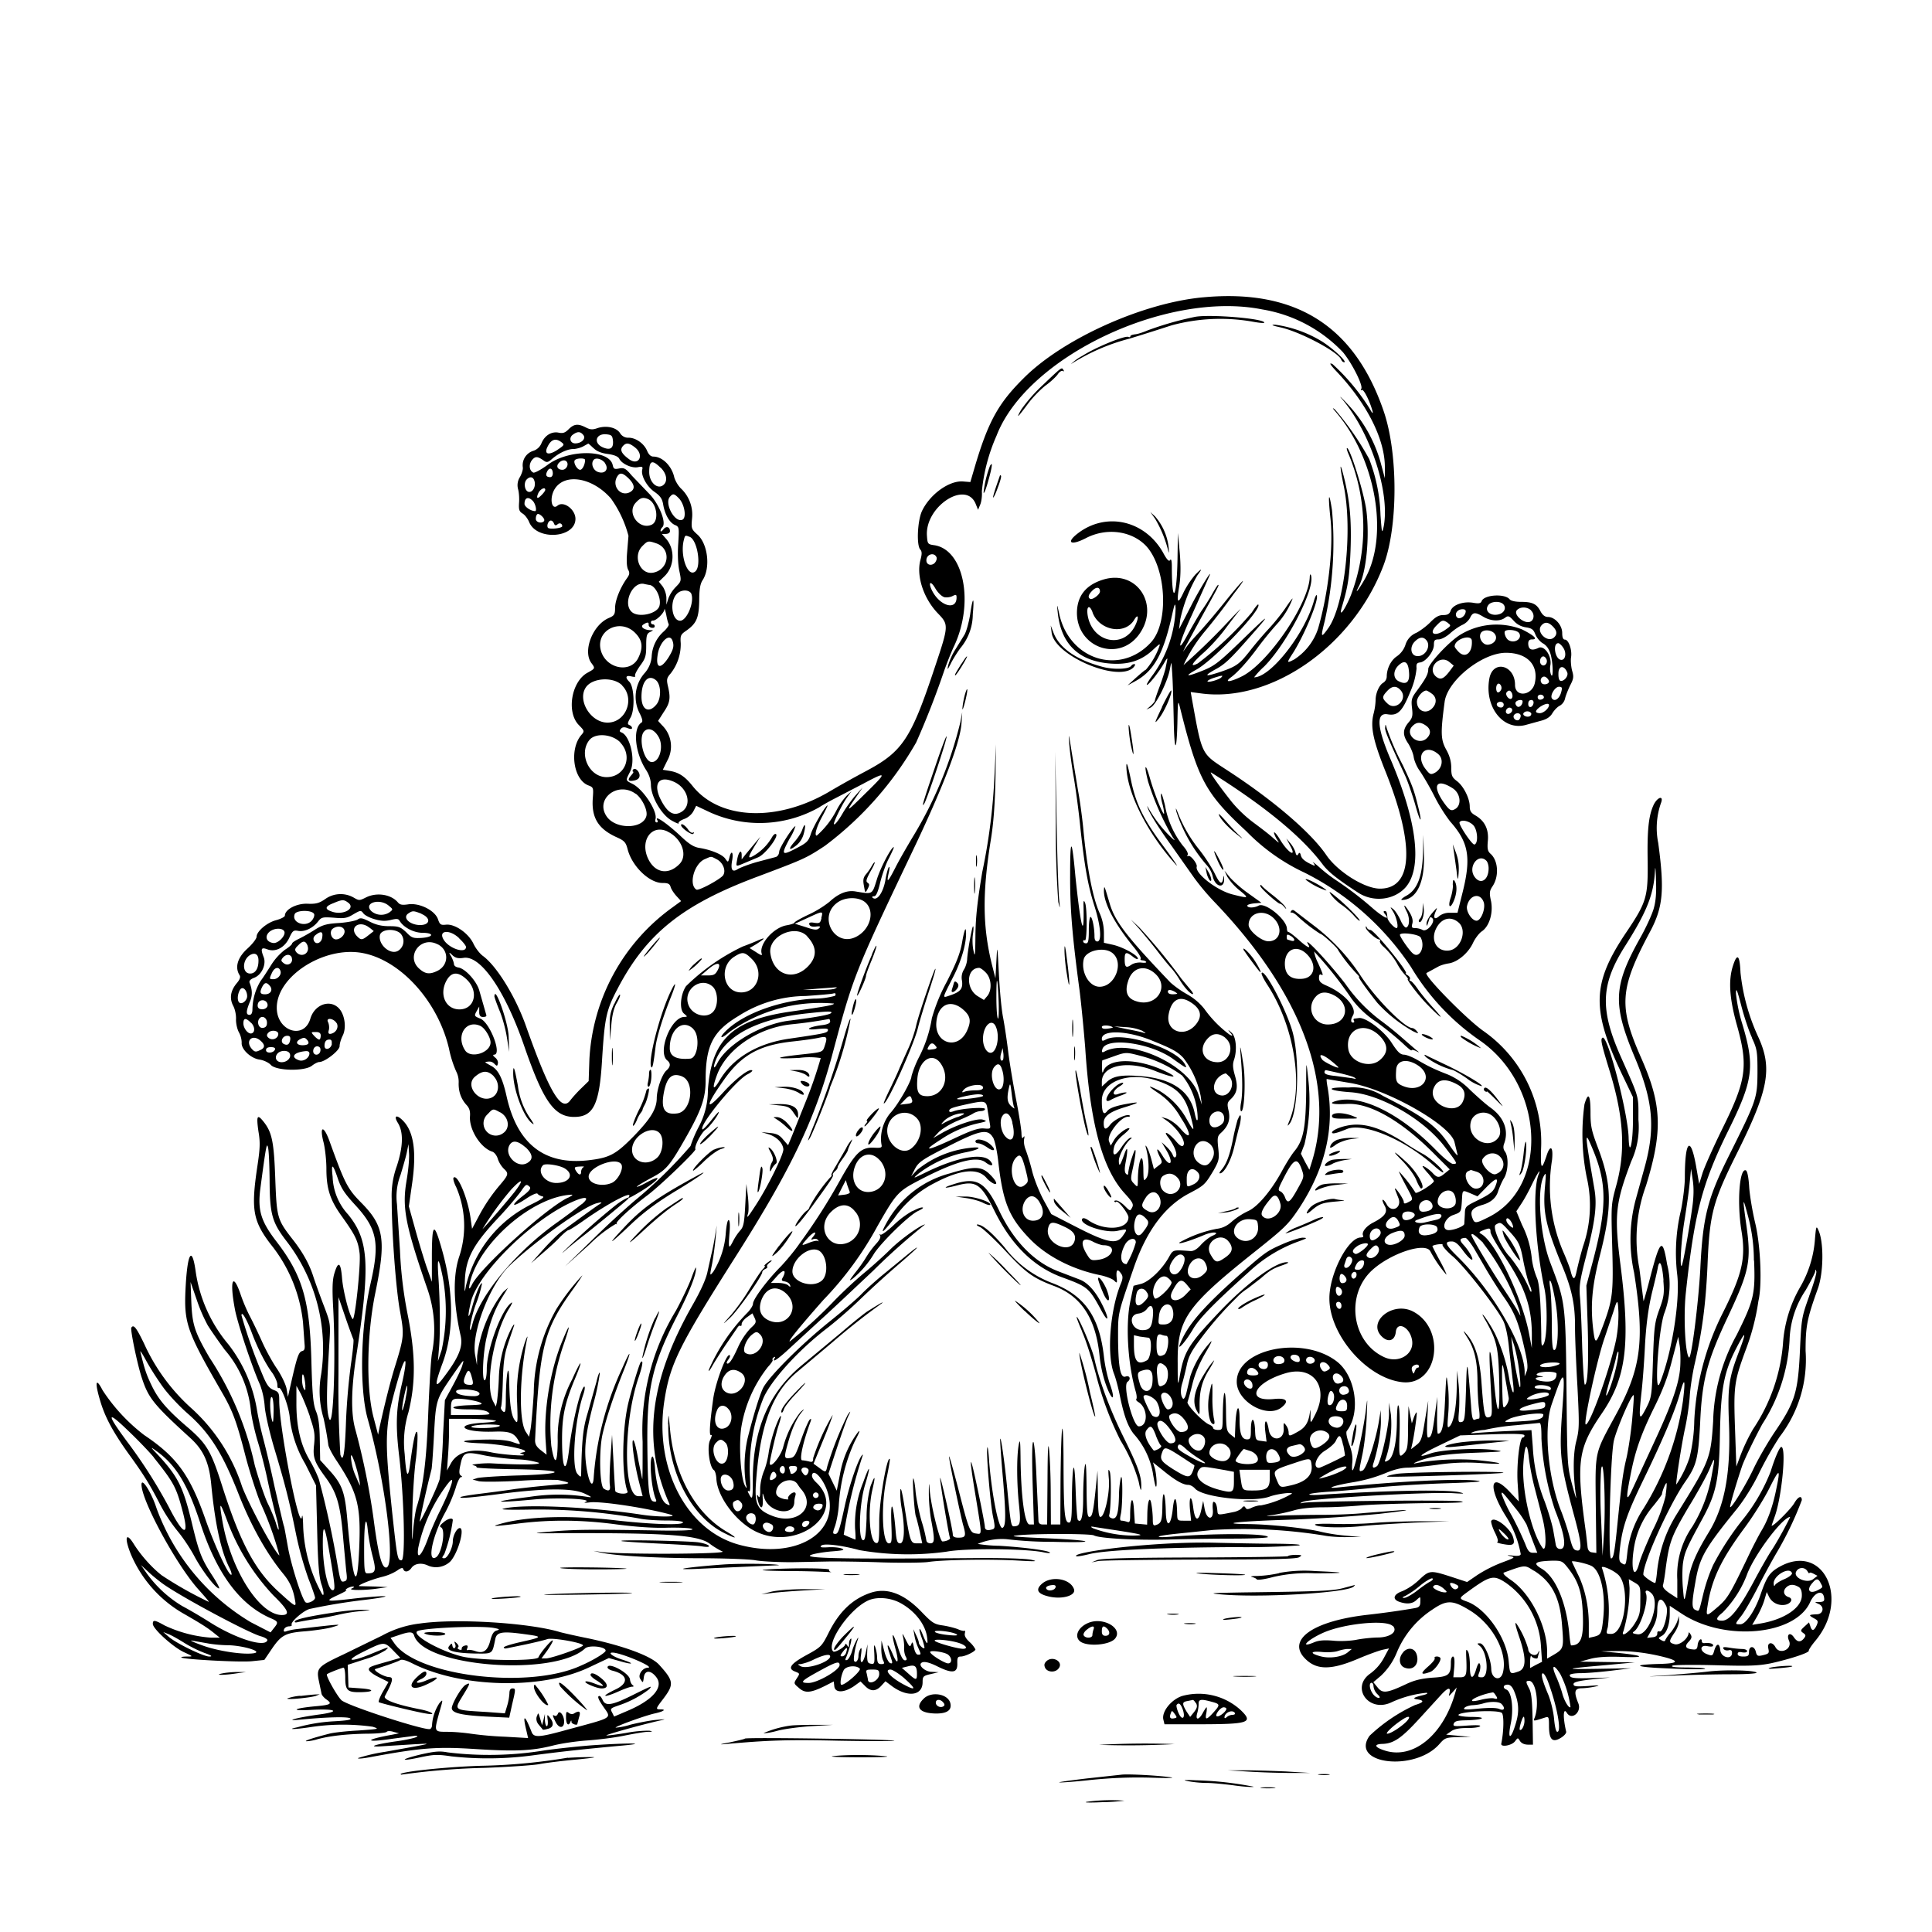 <svg xmlns="http://www.w3.org/2000/svg" id="svg" width="1024" height="1024" version="1.1">
  <path fill-rule="evenodd" d="M637.5 157.6c-32 3-74.2 22-95 42.9-13.4 13.3-18.8 23-26 47.5l-2.2 7.5-3.7-.3c-7.4-.7-17.8 6.8-22 15.8-2.3 5.2-2.9 17.7-.9 20.2 1 1 1 2.4.2 5.4-2.4 8.4 1.5 20.5 9.2 28.5 5.8 6 5.8 6.4-1.6 28.5-12.6 38-17.1 44.8-36.5 55.1a533 533 0 0 0-18.8 10.5c-27.9 16.7-58.8 15.5-73.2-2.7-4-5-7.2-7.1-12-7.9l-3.7-.6 2.3-4.7a15.6 15.6 0 0 0-2.8-19l-2-2.2 3-4.7c3.4-5 3.7-7.4 2.2-13.8-.8-3.5-.6-4.3 1.5-6.7a25 25 0 0 0 5.3-16c-.3-3.9 0-4.6 2.6-6.4 5.8-4 7-6.9 7.2-16 0-6.1.5-9 1.8-11 4.3-6.6 2.8-19.4-2.9-24.3-3-2.7-3.2-3.2-2.7-8.4a19 19 0 0 0-6-16 16 16 0 0 1-3.4-5.7c-1.3-6.1-6.3-11.1-11.1-11.1q-2 0-3.3-3c-1.6-3.9-6-7-9.8-7a5 5 0 0 1-4.6-2.5c-2-3-7.2-4.1-11.9-2.6-2.7 1-4 .8-6.3-.4-4-2-6.1-1.9-9 1-1.9 1.9-3 2.3-5.4 1.8-3.7-.7-7.3 1.5-9 5.6a7 7 0 0 1-4.5 4.1 8 8 0 0 0-5.4 8.7c.2 1-.5 3.3-1.5 5.1a8 8 0 0 0-1 6.5c.5 1.8.7 5 .5 7.4-.2 3.4.1 4.4 1.9 5.5 1.2.7 2.8 2.8 3.5 4.6 4.2 9.9 24.5 8.4 24.5-1.8 0-5-6.3-9.7-9.5-7s-4.4-4.1-1.5-8.8c5.3-8.6 20-6.2 29.8 5a60 60 0 0 1 9.3 19.8l-.7 8.6q-.6 7 .5 9.3c1 1.8.8 2.7-.9 5-3.4 4.9-6 11.4-6 15.4 0 3.3-.4 4-3.2 5.2-8.7 3.6-14.1 17.7-9.3 24 2 2.7 2 2.8-2 5-8.6 4.6-11.4 20.8-4.8 27.7 3.2 3.3 3.2 3.3 1.2 5.6-6.2 7.7-4 23.5 4 26.5 2.6 1 2.7 1.2 2.3 6.7-.8 10.3 2.8 16.2 12.3 20.6 4.5 2 5.2 2.8 6.2 6.7 2.4 9 11.5 17.7 18.4 17.7 3 0 3.9.4 4.4 2.3.4 1.2 1.8 3.3 3.1 4.7l2.4 2.6-4.8 3.5a106 106 0 0 0-43.8 80.2L312 573l-3.8 3.7c-2.1 2-4.8 5-6 6.6-4.7 6.2-11-4.4-23.4-39.4-5.5-15.6-15.4-31.7-22.8-37.2-1.7-1.2-4-4.2-5.1-6.6-2.7-5.6-9.9-10.5-14.5-10-2.8.3-3.3 0-4.3-3-1.7-4.6-9.7-8.6-15.6-7.8-3.3.5-4.5.3-5.6-1-3.6-4.3-11.3-5.5-17-2.6-3.4 1.7-3.6 1.7-6.5 0a14 14 0 0 0-15 .8c-3.2 2.2-4.9 2.7-9.5 2.5-5.7-.2-11.9 3-11.9 6.3 0 .6-2 1.7-4.6 2.4-5 1.3-10.4 6-10.4 8.8 0 1-2.2 3.9-5 6.4-5.2 4.8-6.6 9.9-4 14q.9 1.4-1.5 4.2-5 6-1.9 12c1 1.8 1.6 5 1.5 7s.5 5.1 1.5 7a12 12 0 0 1 1.5 5.5c-.4 3.4 4.7 8.3 9.4 9 2.2.3 5 1.6 6.1 2.9 3 3.1 18 3.4 21.8.3 1.3-1 3-1.9 3.8-1.9 3 0 10.8-6.1 10.8-8.4 0-1.3.7-3.7 1.6-5.5 2.2-4.3 1.1-11.5-2.1-14.7-4.8-4.8-12.8-1.8-15 5.6-3.4 11.5-18 6.6-17.8-6 .2-16.6 25.1-32.5 45.3-28.8 20.3 3.7 40.2 25.7 46 50.8a58 58 0 0 0 3.8 12 12 12 0 0 1 1.3 6q-.2 7 4.2 11.8c1.5 1.6 2 3.3 1.8 6-.5 7 5.6 16.7 11.8 18.7 1.1.3 2.5 2.1 3 4a14 14 0 0 0 3.1 5c2.7 2.5 2.6 3.2-1.8 8.4a91 91 0 0 0-11.8 17.5l-3.2 6-.7-5c-1.4-11-7-24.3-9.1-22.1-.4.4.2 2.7 1.4 5a52 52 0 0 1 1.7 36.5c-3.5 10.1-3.3 24.9.7 42.5 1.2 5.6-1 11.2-8.8 21.5-5 6.8-5.3 4.9-.8-7.3 6-16.3 6-37.3-.2-59.5-4.3-15.4-5.4-15-5.5 2v14.5l-3-8.5a481 481 0 0 1-6-20l-3.2-11.5 1.8-12.6c2.3-16.3.8-26.8-4.7-32.6-3.5-3.7-5.4-3-2.9 1q4.5 7.3-.6 22.9a46 46 0 0 0-2.7 17.3c0 18.2 2.3 48.3 4.4 59.5 2.3 12.7 2.3 13.5-3 30.5q-3.6 12-7.8 31l-.8 4-2.5-9.5c-3.9-15.3-3.5-43.6 1-65.5 5.8-28.1 4.7-35.6-7.2-47.7-7.5-7.6-8.8-10-17.1-33-3.1-8.5-5.4-8-3.1.8.8 3.2 1.5 9.5 1.5 14 0 10.7 2 16.7 8.4 25.5 7 9.8 8.4 12.7 9.2 19.3.7 6-2.5 36.2-3.7 34.8-1.8-2-5-14.6-5.6-21.5q-1-13-4.1-2.6c-1 3.4-1.2 7.7-.6 18.4 1.5 27.8 0 66.4-2.3 58-1.4-5-1.3-13.8.3-40 .6-9.9.6-10.1-3.4-20.5-2.2-5.8-4.5-12.3-5.2-14.5q-3-9.4-10.5-19c-8.6-11-8.8-11.7-9.6-32.5-.7-19.7-1.7-24.8-6.3-30.5-3.3-4.1-3.8-3-2.6 5.4 1 5.8.8 9.1-.6 18.4-3.4 22.8-2.4 28.8 7 41.2a79 79 0 0 1 17.2 41.5l.8 11.2c.3 2.8 0 3.7-1.3 4-1.8.5-2.7 3.1-5.8 16.8l-1.7 7.5-.7-4.3c-.5-2.5-2.7-7-5-10.5-2.4-3.4-6-10-8.1-14.7s-5-10.7-6.5-13.5a92 92 0 0 1-4.8-11.4c-4.1-12-5.9-7.5-3 7.9 1.3 7.2 9.1 30.7 13.3 40a42 42 0 0 1 2.5 11.5c.3 4 2.5 13.5 5 22 5.7 19 7.9 27.4 11.6 45.7a182 182 0 0 0 6.6 23.7c2 5 3.5 9.5 3.5 10 0 1.6-4 3.4-5.1 2.4-2-2-7.8-20.3-9.4-29.8-1-5.5-1.8-10.2-2-10.5s-2.4-9.8-5-21a589 589 0 0 0-6-25.5 175 175 0 0 1-3.4-15.7 77 77 0 0 0-15-34.1 77 77 0 0 1-17.5-39.5c-2-13.3-4.4-8.5-5.3 10.8-.8 17.5 1 22.3 19 53.5 6 10.3 8 15.6 12.8 34.3 2.2 8.4 5.8 19.6 8 25a175 175 0 0 1 10 27.7c-2.5-1.5-16-26.5-19.8-36.5a96 96 0 0 0-26.3-41 103 103 0 0 1-25.6-34.7c-4.2-8.7-5.6-10.4-6.8-8.5-.6 1 3.2 19.6 5.6 26.7 3.5 10.7 6.4 14.2 25.7 31.8 7 6.4 10 13 11.1 25q3 31 9.7 44c.8 1.6 1.2 3.1 1 3.4-1.2 1.2-8.5-14.3-13.7-29-8.3-23.8-15.3-33.4-32.6-45a96 96 0 0 1-22-23.7c-3.6-7-4.3-4.6-1.4 5.2 2.6 9 6.9 16.9 15.2 28.5 8 11 11.5 16.7 16.7 26.9a89 89 0 0 0 9.2 14c2.7 3.2 6.8 9.3 9 13.5 4.1 7.6 11.2 16.9 13 16.9.5 0-1.1-3-3.5-6.7-6-9.2-7.2-12.5-11.2-29.2-4.4-18-7.2-23.6-17.8-35-4-4.2-4-4.3-.8-2 10.4 7.4 16.6 17.6 23.4 38.4 8.6 26.4 20.6 42.7 36.6 50 4.8 2 4.9 2.4 2.4 5.5l-1.8 2.3-10.5-5.4A117 117 0 0 1 83 799.5c-2.7-8.4-8-16.8-8-12.6 0 8.6 19.1 43.6 30.6 56 3 3.4 5.4 6.1 5 6.1a198 198 0 0 1-24.8-14c-5.2-4-11-10.5-14.8-16.5-4.3-7-5.3-3.6-1.5 5.6a66 66 0 0 0 27 30.7c11 6.3 13.8 8.2 17 10.8l3 2.4h-4.6a69 69 0 0 1-24.7-6.5c-5.3-3-6.2-3-6.2-.8 0 2.6 10.5 12.1 16.3 14.9 5.2 2.4 5.2 2.4 1.8 2.4-1.9 0-3.2.2-3 .5 1 1 30.7 2.6 37.2 2l6.8-.7 4-5.9c5-7.3 7.2-8.5 17.9-9.3 4.7-.4 10.8-1.3 13.5-2 6.3-1.8 5.3-1.8-6.5-.5l-12.1 1.4a29 29 0 0 0-4.8 1q-2.3.9-1.5-1c.3-.8 1.5-1.5 2.6-1.5q1.7-.1 1.4-.8c-.9-1.4 6.7-8 9.9-8.5A313 313 0 0 1 193 848c8.5-1 13.3-2 10.5-2-2.7 0-10.4.6-17 1.4-13.9 1.6-14.7 1.4-7.4-2 3-1.4 5-2.5 4.4-2.5q-.8-.1.5-1c.8-.5 2.2-1 3-1q1.5.1-.5 1c-2.6 1.1 7 1.1 14 0l5-.7-6-.3-8.5-.2c-3.2.2 5-3.3 11.8-5a27 27 0 0 0 7.6-3.2q3-2.2 3.3-.9c.7 2 2.9 1.6 4.4-.6 1.7-2.4 5.5-2.9 9-1.1a11 11 0 0 0 11.6-2.3c4.1-4.5 7.8-17.7 5-17.7-1.6 0-3.7 4.1-3.7 7 0 3.4-2.8 9-4.5 9-1.4 0-1.4-.2 0-2.2a82 82 0 0 0 4.5-18c0-1.5-2.8-.8-5.1 1.3q-2.5 2-1.2 2.5c2.7 1.1.5 14-2.6 15.9-4.9 3-2-11.4 5-24a78 78 0 0 0 5.4-12.7c.9-3.2 2.2-5.8 2.8-5.8q1.2 0 0-.8c-1-.7-1.1-2-.2-6 1.3-6.4 2.6-6.9 12.7-4.7 4 .8 11.8 1.8 17.3 2.1a43 43 0 0 1 11.5 1.8c1.3 1-9.3 1.2-25.1.3-4.2-.2-11.9.6-9.7 1q2 .5 1.8 1.1c-.2.4 8 .8 18.4 1 28.3.3 31.2 2.4 4.5 3.3-11 .3-21.1 1-22.5 1.4l-2.5.8 3 .8c1.5.5 11.1.4 21.3-.1a214 214 0 0 1 20.8-.5c7.8 1.6 7.6 2-1.6 2.6a524 524 0 0 0-21 2.2c-6.3 1-15.3 2.1-20 2.7s-8.7 1.3-8.9 1.6c-.9.8 5 .4 22.6-1.9 23.2-2.9 37.1-2.9 43.3.1 3.8 1.8 4 2.1 1.5 1.7a100 100 0 0 0-31 0c-20.9 2.6-19.6 3.4 2 1.4 12.6-1.2 31.8-.4 28 1.2q-2 .8 2 .3c5.7-.8 30.7 3 43 6.5 4.5 1.3-7.2 1.3-15.5 0-27.5-4.2-64-5.8-73.4-3.1-1.7.5 4.6.6 15 .4a304 304 0 0 1 57.6 4.8c2.8.6 9 1 14 1 5.2 0 8.8.4 8.8 1 0 1.6-16 1.1-35-1-25-3-48.8-2.2-62.5 2-4.4 1.2-2.4 1.2 11-.5 16.4-2 33.1-1.9 51.5.6 10 1.3 19.6 2 27.2 1.7 7.2-.1 12.2.2 12.8.8s-6.3 1-22.7.6c-32.5-.5-40-.4-52.8.7-10.6.9-10.3 1 9 .8 53.3-.1 69.7 1 75.8 5.7 1.8 1.4 4.8 3.2 6.6 4 3.5 1.4-52.9 1.7-63.9.3l-4.5-.6 4 .9c7.7 1.7 28.2 2.9 52 3 13.2 0 26.7.5 30 1.1s11.9 1 19 1l21-.4c4.4 0 16.5.1 27 .5 10.3.3 21.3.2 24.4-.2 7.7-1.2 32-1.6 47.1-.8 10.1.6 11.6.5 7.5-.4-3-.6-14.6-1-28-.9-70.8.6-92.8.2-88.8-1.6 1.6-.7 6.4-1.5 10.8-1.9 6.6-.5 7.6-.8 5.5-1.6-1.4-.5-4.6-.8-7.2-.6-3.6.2-4.4 0-3.5-.9 1.4-1.3 10.7-.2 20.2 2.4a150 150 0 0 0 46.3.8c10.2-1.9 41.4-1.6 51 .3 2.2.5 4 .6 3.7.2-.7-1.1-13.7-2.8-26.8-3.6a77 77 0 0 1-11.5-1 33 33 0 0 1 15.3-2.5 206 206 0 0 0 24.5 1.4c26 .7 21.5-.9-6-2-14-.6-17.2-1-13-1.4 8.4-1 38.9-1 40.8 0 3 1.6 22 2.6 39.2 2.2 9-.3 24.7-.5 34.8-.5s18.2-.4 18.2-.8c0-2-28.4-2.1-51.5-.2-3.9.3-6.7.3-6.3-.1s4.6-1 9.5-1.5l19.3-2a267 267 0 0 1 59 3c2.5.5 7.9.9 12 .8h7.5l-8.5-.8a92 92 0 0 1-12.8-2c-7-1.8-26.7-4-38.7-4.1-17.3-.2-4-1.6 24.3-2.4a902 902 0 0 0 45-3c12.8-1.5 17.8-2.2 12.2-2l-19.5 1.5c-5.5.6-15.9 1-23 1s-17.3.2-22.5.4c-7.6.4-8.3.3-3.5-.3 3.3-.5 8.4-1.6 11.4-2.5 3.5-1 9.1-1.6 15.5-1.6 5.6 0 14.5-.5 20-1s20.7-1 34-1.2c17.5-.1 22.6-.4 18.6-1-5.3-.8-78-.1-83 .8q-3.3.7-.4-.5c4-1.8 65.2-5.3 79.4-4.6 6.2.4 6.8.3 3.5-.5-6.7-1.5-37.7-1-74.4 1.4-3.6.2-5.8 0-5-.4s5.7-1 10.9-1.3 15.8-1.3 23.5-2.1 24.4-1.9 37-2.3c16.3-.5 21.4-1 17.5-1.4-10-1.3-44 .4-74 3.6-7.5.8-1.2-1.3 8.9-2.9a79 79 0 0 0 15.9-4.5q7-3 12-3.1c2.6 0 9.8-.7 15.8-1.5a105 105 0 0 1 22.4-1c14.2 1 14.2.1 0-1.4-9.7-1-23.1-.5-32.8 1.4q-3.2.7-.7-.4c6.9-3 15-4.4 31-5 15.8-.6 16.5-.7 10-1.5-9.2-1.2-27.9-.1-33.4 1.9-8 2.8-5.5.6 5.2-4.5l10.6-5.1 17-.6c12.4-.4 17.1-.2 17.1.6q0 1-.9 1.1c-1.7 0-3.4 15-2.7 24.5l.6 9.4-5.1-5.4c-10-10.5-11.3-2.3-2.1 12.7a56 56 0 0 1 8.2 20.5q.1 1.4-4.2.9-4.6-.5-1.3.3c2.8.6 2.5.8-4.5 3.4a71 71 0 0 0-13 6.6l-5.4 3.7-7-2.3c-12.6-4.1-12.8-4.1-18.4 1.1a32 32 0 0 1-8.8 6c-4.7 1.6-5.6 4.2-2 5.6q6.3 2.3 9.5-1c2-1.8 2-1.8 1.9 1 0 2.3-.6 3-2.7 3.4-6.7 1.2-16.5 2.6-25.5 3.6-27.9 3.2-42 12.7-33.6 22.4 6.2 7 14 7.2 29 .8 5.2-2.2 11-4.3 12.9-4.7l3.3-.7-2.8 5.2a25 25 0 0 1-7.1 8.1c-10.5 7.3-1 20.8 10.9 15.4a58 58 0 0 1 19-5.2q1 .5-1.7 1.2-7.8 1.8-3.2 2.3 5.7.9-1.3 3a89 89 0 0 0-24.1 16.3c-10.7 15.1 24 19.2 37 4.4 2.9-3.3 3.4-3.5 9.8-3.7l6.8-.1-6.5-.6-6.5-.6 2.5-1.7q2.4-1.9 8.7-1.8c3.4 0 6.4-.4 6.8-1s-2.5-.6-7-.3c-6.7.5-7.5.4-7-1s2.1-1.7 6.4-1.8c9-.2 12-1.7 3.4-1.8-4 0-7.3-.5-7.3-1 0-1.8 20.2-2.9 22.9-1.2 1.3.8 1.2 9.6-.2 16.4-.4 2 5.6 1 7.3-1.3 1.5-2 1.5-2 2.7 0q1.3 1.7 4 1.8h2.8l-.2-13.4c-.2-9.7-.6-14.1-1.8-16.3-1.9-3.7-1.9-4.1 0-4.1 3.6 0 5.5 12.7 2.9 19.5-.8 2-1 2 5.6-.1 1.8-.6 2-.2 2 4.3 0 7.3 1.7 9.2 6.1 6.6 1.9-1.1 3.2-2.6 3-3.4-1.8-7.7-1.6-13.2.4-9.9 2.6 4.1 8-.6 6-5.2-2.4-6-2-7.8 1.8-7.9 1.7 0 5-.4 7.2-.9q4.7-1-3.7-.3c-6.4.4-7.8.3-7.8-1 0-1 2.3-1.7 9.8-2.5l9.7-1-9.5.3c-9.8.3-12 0-12-1.6 0-.5 2.6-1 5.8-1s10.4-.6 16.2-1.3l10.5-1.3-17.5.3c-19 .3-18.3 0 4.5-2l15-1.4-14.5-.2-14.5-.2 5.5-1.5c3.8-1 9.1-1.3 17-1 13 .5 11.2-.8-3-2.2l-8.5-.8 7.5-.1q13.2-.2 26.9 3.4 11 3-2.9 3.4c-16 .4-13.7 1.7 4.3 2.4 10.3.5 19 .6 19.4.2s-3.8-.6-9.3-.7q-9.9 0-7.9-1c1.1-.4 11.5-.5 23-.2 17.3.5 22.4.3 29-1 10-2.2 20.5-5.6 20.2-6.7-.1-.5 1.5-2.9 3.6-5.4 18.4-22.2 4.1-51.8-18.9-39.2-5.4 3-7 5.2-10.5 15.5-3 8.3-7.6 15.1-10.5 15.1s-3 0 .5-4.4c1.6-2 5.7-9.1 9.1-15.8 3.5-6.8 8-15 10-18.3a179 179 0 0 0 13-27.3c0-2.7-2-1.9-4 1.6-1.9 3.3-12 13.3-12 11.8l1.5-4.3c3.8-9.9 6.5-37.3 3.6-37.3-.9 0-3.6 6.4-5.6 13a98 98 0 0 1-13.9 24.4 150 150 0 0 0-16.6 25.2 89 89 0 0 0-5.2 15.2c-2.5 10.3-2.1 9.4-4.2 8.6-2-.8-2-3.6 0-14.8 2.2-13 4.9-17.7 22.2-39 3.8-4.8 8.3-12 11.4-18.4a187 187 0 0 1 11-19.5A67 67 0 0 0 957 716c0-13.2.8-17.2 6.5-33 3-8.3 3.2-24 .5-30.5-1.3-3-1.4-2.9-2 3.8a59 59 0 0 1-8 26.1 69 69 0 0 0-9 30 95 95 0 0 1-15.8 45 96 96 0 0 0-6.7 14l-2.2 5.9-.7-20c-.8-22.6-.4-25.1 5.4-41.1a122 122 0 0 0 7-26.7c2-8.2 1.2-28.7-1.6-40.8-1.5-6.2-3-15-3.3-19.6-.3-5-1-8.6-1.8-8.8-3.4-1.2-4.7 17.2-2.3 32 2.4 14.6.5 23-10.2 44.2A142 142 0 0 0 898 753a89 89 0 0 1-2.5 19.5 59 59 0 0 1-7 14.3c-.4-.6 2.4-19.1 4.4-28.8 1.2-5.2 2.4-13.3 2.7-18s1.5-12.1 2.5-16.6c4.1-17.6 6-32.3 6.9-52.4 1.1-27.7 2.8-34 15.5-59.5 16.8-33.7 19-45 11.6-61.5a108 108 0 0 1-9.6-34.5q-.6-13.9-3.9-3.9c-2.6 7.8-2 17.3 1.9 31.4 6.2 22 5.2 29.4-7.7 55.4-4.9 10-9.6 20.6-10.5 23.6l-1.7 5.5-1.4-8c-3-18.1-6.2-15.7-6.2 4.7 0 3.7-.9 11.4-2 17a97 97 0 0 0-2 34.7c1.5 14-3 41.8-9.3 57.2-3 7.6-.8-27.8 2.4-37a43 43 0 0 0 1.5-26c-2.4-14.5-3.7-13.4-9.1 7.5-1.8 7-3.4 12.5-3.4 12l-2.2-17.3a82 82 0 0 1 3.5-43.8c9-29.2 8.4-43-2.5-67.7-12.1-27.3-11.5-36.6 4.4-66.5 7.2-13.3 8-22.3 4.6-47.5a40 40 0 0 1 1.6-21.6c1.2-3.7-2-2.7-4 1.3-2.7 5.8-3.5 13.3-3.2 30 .2 18.8-.6 21.7-11.1 37.3-18.9 28-19 41.7-1 78.7l4.3 9v12.2c0 12.5-2 20.2-2.3 9-.5-13.3-11.1-54.2-13.8-52.7-1.2.7-.8 2.8 3.7 17.5 7.6 24.7 8.6 42.7 3.5 61-2.7 10-2.7 10-2.1 32 .7 24.4.3 28.2-4.7 41.7-3.9 10.4-4.3 10.6-5.3 3-1.6-13-.8-23 3.4-39.5 6.7-26 6.5-37.8-1-57.5-3.4-9-3.9-11.3-3.9-18.7 0-9.3-1.2-11-3.2-4.2A116 116 0 0 0 841 624a66 66 0 0 1-2 36.7 228 228 0 0 0-3.5 13.7q-1.3 6.3-3-.6c-.4-1.8-2.3-6.6-4.1-10.7a88 88 0 0 1-5.8-48.2c.8-7.4-1-8.5-3-2-2.6 7.7-3.1 6.8-2.8-4a72 72 0 0 0-30.2-62.2c-8.7-5.9-32.4-30-30.5-31l6.6-3.6a21 21 0 0 1 5.3-1.5c4.7-.8 10.3-5.5 12.8-11 1.1-2.3 3.2-5 4.5-5.9 4-2.6 6.2-9.6 5-16-1-4.4-.8-5.5.6-7.7 3.7-5.2 3.3-13.7-.8-17.4-1.6-1.4-1.9-2.7-1.5-7q.8-9.1-6.6-13.4c-2.3-1.3-3-2.4-3-4.7 0-4.4-3.4-11-6.8-13.5-2.6-2-3-2.9-3-7.1q0-5-2.8-9.8c-2.8-5.2-2.9-8.8-.7-25.2 1.6-11.3 19.9-25.9 32.5-25.9 11.2 0 17.4 6.4 15.3 16-1.5 6.8-10.5 7.8-10.5 1 0-10.5-11.7-13.5-13.6-3.4-2.8 15.1 7.4 28 19.4 24.6l8-2.2q4.4-1.1 6-4c1-1.6 2.7-3.4 4-4a6 6 0 0 0 2.7-3.7c.3-1.5 1.6-4.7 2.7-7 1.9-3.6 2-4.7 1-8-.5-2-.8-5.3-.5-7 .6-3.9-1.3-9.3-3.3-9.3q-1.4 0-1.4-3.5c0-4.2-3.9-8.5-7.6-8.5q-2.3 0-3.9-3c-2-3.9-4.3-5-10.3-5-3 0-5.4-.5-6.1-1.4-2.6-3.1-13.5-2.4-14.8 1-.4 1.2-1.5 1.4-4.4.9-5.2-.9-10.8 1-12 4.1-.6 1.8-1.6 2.4-4 2.4-2.3 0-4 1-6.6 3.6-1.9 2-5.3 4.6-7.6 5.8a10 10 0 0 0-5.8 6.4 12 12 0 0 1-4.6 6.1c-3 2-5.3 6.4-5.3 10.7a4 4 0 0 1-1.9 3.3c-2.1 1.2-4 5.5-4 9.1a33 33 0 0 1-1 7c-1.9 7-.4 14.2 6 30.3C750 447.8 749 471 731.4 471c-8.1 0-22.5-9-28.5-17.9-8.2-12-28.4-29.3-53.3-45.4-13-8.5-12.5-7.5-17.9-37.5l-.6-3.4 5.3.7c37.3 5.2 80.6-25 96.8-67.6 7.8-20.4 7.9-59.4.2-81.9-15.5-45.4-46.8-65-95.8-60.4M669 164a76 76 0 0 1 42.8 22.7c4.8 5.8 10.8 17.7 9.7 19.4q-.6 1.1.3.6c1-.6 4.3 6.1 5.7 11.3q.5 2.3-1.6-1.5a113 113 0 0 0-19.6-23.5c-2-1-1.6 0 2.4 4.2 16 17 25.5 36 25.3 50.8v5.5l-2.3-8.6a75 75 0 0 0-18-31.3c-3.2-3.4-4.3-4.2-2.3-2 15 17.7 25.4 49.4 22 67.4-.9 4.2-1 3.7-1.7-6a90 90 0 0 0-6-29.7 153 153 0 0 0-18.2-26.3q-2.1-1.6.2 1c21.4 24.6 28.7 65.6 15.8 88.7-3.2 5.7-6 9.3-3.3 4.1 4-7.5 5.8-26.1 4-40.3-1.2-8.9-7.9-30.7-10-32.9-.7-.6-.4 1 .7 3.4a101 101 0 0 1 1.1 74.5c-3.3 8-6.6 12.4-4.8 6.3 3.3-11 4-15.8 4.6-29.8.6-16-.3-26.2-3.4-38.8-2.4-9.6-2.5-6.9-.2 4.3 4.9 23.5.5 63.5-8.3 75.6-3.8 5.3-4 4.8-1.8-3.8a191 191 0 0 0 3.9-58.8c-1.7-11.2-2.2-8.4-.8 4.6 1.6 15.1-1.2 39.6-6.6 58.1a31 31 0 0 1-12.6 16.3c-4.2 2.2-4.2 2-.5-3.7 6.2-9.9 14-28.8 12.3-30.4-.2-.2-1 1.5-1.6 3.8-5.2 17.5-22.9 39.8-31.5 39.8a43 43 0 0 1 5.3-5.7c12.4-12.5 27.4-41.9 24.8-48.5q-.5-1-.6 1c-.5 14.1-21.9 45.5-35.8 52.6-6.6 3.3-10 3.5-5.7.4 3.3-2.5 8.3-8 13-14.3a189 189 0 0 1 10.9-13.5 42 42 0 0 0 8.5-13.7c0-.4-1.6 1.7-3.6 4.7s-6 8-8.8 11a209 209 0 0 0-10 11.7c-5.7 7.3-7.4 8.5-15.5 11.3q-12.6 4.2-3.4-1c5.3-2.8 8-5.3 18.7-17.5 11.5-13 10.8-12.8-3.4 1-12.8 12.4-15.3 14.4-21.3 16.8-8.9 3.6-10.5 3.4-3.7-.4 9.2-5 35-32.2 32.8-34.5-.3-.2-1.8 1.7-3.4 4.2a179 179 0 0 1-28.6 27c-4.6 2.4-3.2-.1 3.1-5.7 3.3-2.9 8.3-8.4 11.2-12.3 3-4 6.4-8.5 7.8-10.1s-.3 0-3.7 3.5a353 353 0 0 1-26 25.5 81 81 0 0 1 11.6-18.2 349 349 0 0 0 15-19.5c8.7-11.2 5-7.9-5 4.6a374 374 0 0 1-13.2 15.6c-2.8 3-6 6.6-6.9 8l-1.8 2.5 1.2-2.5 8.4-15.5c9.4-17 9.7-17.5 9-17.5-.2 0-1.6 2.1-3.1 4.8s-4 6.6-5.7 9c-1.5 2.3-4.8 8-7.3 12.5-6.2 11.6-4.8 4.8 2.2-10.3l9.2-20.5c2.4-5.4-5.5 7.4-10 16.4l-6 11.6.7-5.4a81 81 0 0 1 9-23.1q4.3-5.8-1-.5a47 47 0 0 0-6.2 9.3q-4.7 10.3-2.4-3c.8-5 .9-10.6.3-17.8l-1-10.5-.2 14c-.4 21.2-3 24.5-3 4q0-4.8-.9-3.7-.8 1.7-3.8-4c-9.7-17-30-21.6-45-10.2-6.6 5-4 6.8 4 2.7 11-5.8 24.3-4 32 4 10.8 11.6 12.3 40.7 2.6 51.2-16.2 17.6-42.9 9.5-48.5-14.7-1.3-6-1.4-6-.9-1.3q2.6 25.3 28 27.2c9.3.7 16.2-1.5 22.2-7 4.3-4 4.4-4 3.3-1.1a39 39 0 0 1-6.8 11.4c-.4 0-2.7 2-5.2 4.2l-4.5 4.1 4.2-2.3c9.8-5.4 14.7-14.2 19.3-34.5 1.5-6.8 1.8-7.4 2-4a64 64 0 0 1-11.7 34.7c-2.4 3.2-4 5.8-3.5 5.8 1 0 6.3-6.7 9-11.4q2-3.6 1.8-2.1l-1 5c-.4 1.6-1.8 6-3.2 9.7s-2.5 7-2.4 7.3c0 .3-1 1.5-2.2 2.6l-2.3 2 2.3-1.1c2.8-1.4 8.8-13.4 10.1-20 .9-4.5.9-4.5 1.1-1 .5 6.7.6 10.6 1 27.5.3 18.5 1.7 17.8 2-1 .2-8.8.3-9.5 1.2-6 9.6 38.7 13.4 45.8 35.3 66.1a105 105 0 0 0 31 22 147 147 0 0 1 56.3 50 125 125 0 0 0 35.9 38.5c34.5 23.3 37.6 77.6 5.4 93.9-7.4 3.7-7.7 3.7-9 0-1-3.3.3-4.9 5.9-6.5q6.5-2 8-7.3c.7-2 2-5.1 3.1-6.8 2.2-3.7 2.5-11.2.5-14q-1.4-1.8-.5-4.2c2.6-7 0-14-7.3-19.2-2.4-1.7-7.2-6-10.8-9.4a36 36 0 0 0-11.5-8c-6.7-2.6-10-4.1-16-7.6-2.7-1.6-6.1-3-7.5-3-2-.1-3.4-1.5-6.5-6.3-4-6.3-14-13.8-17.5-13.1l-2.3.3q-.7.2-.2 1.1t-.4 1c-1.4 0-1.4-1.6 0-4 2-4-4.6-11.4-13.9-15.5-3.3-1.4-4.2-2.3-4.2-4.2q0-2.2 1-1.8c1.5.9 1.3.2-1.5-6.1a21 21 0 0 1-2.1-6.1 207 207 0 0 1 19.7 24.8 51 51 0 0 0 13.1 12.4 167 167 0 0 1 14 11.3c2.7 2.6 4.8 4.3 4.8 3.9q.2-.6 2.3.3 3 1.6.3-.4l-7.5-6.5a175 175 0 0 0-10.6-8.6 85 85 0 0 1-19.5-20c-9.5-12.3-23.3-26.8-19.6-20.7 1.4 2.4-1 1.1-5.3-2.8-2.5-2.2-4.8-4-5.3-4q-.7-.1-.8-1.7c0-4.8-11.4-14.2-15-12.3-2.4 1.3-6 1.3-6 0 0-.5 1.7-1 3.8-1.2l3.7-.3-6.7-4.8a68 68 0 0 1-9.9-8.5l-3-3.7 1.5 3.2a30 30 0 0 0 6.1 6.9c5.7 4.6 5.5 4.7-3.2 2.5-8.3-2-20.2-11.2-19.1-14.8.4-1.5-3.4-6.3-4.5-5.6q-.9.5-.3-.6c.4-.7-.6-2.7-2.5-4.8a48 48 0 0 1-9.5-21.3c-1-4.1-1.9-7-2.1-6.3-.2.6 0 2.9.6 5 .6 2 1 4.5 1 5.3 0 2.5-5.1-10-7.5-18.5-2.5-8.8-3.3-7.3-1 1.7a145 145 0 0 0 13.1 29.6q2.8 3.8-3-2.1a68 68 0 0 1-10.5-14.5c0 2 5 10.2 13 21.3l12 17a132 132 0 0 0 11 13c46.2 48.4 64.2 97.2 50.9 138.3l-1 3.2-2.3-4.2-2.2-4.3 1.9-5a102 102 0 0 0 1.9-35.5c-1-9.5-1-9.5-1 7.5-.2 19.3-1.5 25.8-6.1 31.5-1.7 2-4.7 6.9-6.7 10.6-5.7 10.5-13 19.2-18.2 21.4a40 40 0 0 0-8.2 5.3c-2.6 2.4-5 3.6-8.2 4a66 66 0 0 0-19.7 7.2c-1.4 1.4 6.2-1 13.2-4 2.2-.9 4.6-1.4 5.5-1.2q1.9.3-1.3 1.7c-1.6.7-4.4 2.9-6.1 4.8q-3 3.4-5.5 3.3c-9.5-.7-9.2-.8-11.5 3.3-3.7 6.6-10.5 13-14.8 14.1l-3.9 1-1.8 8.7c-2.5 12.5-1.2 33 3 47.5.5 1.7.6 3.4.3 3.8q-.5.6 1 1.6c5.1 2.9 5.4 12.9.3 12.9-3.1 0-8.7-21.7-6-23.6 2-1.4 1.2-3.6-1-2.8-2.7 1-3.8-4.5-4-19.1 0-15.2-.5-12.9 8.3-38.5q10.1-29.4 29.4-39.5c8-4.2 8.4-4.6 13-12.3 2.8-5 3-5.9 2.4-11.6s-.4-6.5 1.5-8.2c3.8-3.5 5-6.9 4-11.6-.9-3.7-.7-4.5 1-6.1 3.5-3.3 4.1-6.4 2.4-12.4-1.2-4.2-1.4-6.2-.5-8.7 1.7-5.2 1-12.3-1.4-14.3q-2.9-2.6-.6.1 2.2 2.5-.5.9a61 61 0 0 1-13.3-13.6 31 31 0 0 0-9.1-7.7 54 54 0 0 1-8.8-6.2c-23.5-24.6-29.5-32.5-32.3-42.1-2.8-9.4-2.8-9.6-3-7-.2 7 5.7 18 16.3 30.9 2 2.5 3.5 5 3.2 5.5q-.5.8.9.9t2 .8q.3.7-2.5.4c-1.6-.2-4 .2-5.3 1.1-2.9 2-3.6 1.4-3.6-3 0-3.8.8-4 4.4-1.2 1.4 1.1 2.6 1.6 2.6 1 0-1.8-7.7-6-13-7.3l-5-1.1v-5.3a26 26 0 0 0-2.4-10.7c-3.6-8.2-6.6-23.7-8.6-45.1-.6-6-1.8-14.8-2.7-19.5l-3.4-20.6c-1.5-9.7-1.7-10.6-1.3-4.5.3 4.1 1.4 12.4 2.5 18.5 1 6 2.6 17.8 3.4 26 2.2 20.6 4 30.8 7.5 41.8 3.3 10.4 4 18.7 1.5 18.7q-1.5 0-1.5-2.7c0-4.6-1.2-10.3-2.1-10.3-.5 0-.9 3.1-.9 7 0 5.6-.3 7-1.5 7q-1.3-.1-1.5-1 0-1 .9-.6c1.2.8 1.3-17.3.1-19.9q-1-2.5-.8 2c.4 18.4-1.5 11-4.3-15.9q-2.8-31-2.8-1.6c-.1 18.3 1 32.2 5 62 1 8 2.3 21.7 3 30.5 2.6 40 9.1 64 20.8 76.9 4.4 4.8 5 6 4 7.7-1 1.9-1 1.9-3.9-1-1.5-1.5-3.5-2.8-4.4-2.8q-1.4 0-1 .6.5.5.9.1c.7-1.2 6.5 6.2 6.5 8.2 0 6.6-12.7 7.5-21.2 1.6q-2.5-1.7-3.3-.8c-1.8 3 12 7.7 18.6 6.4 5.6-1.2 5.6-1.2 2.8 2.8-3.2 4.5-8 3.6-24.4-4.8l-13.4-6.9-4.1-7.5c-2.2-4.1-5-11-6.1-15.5a113 113 0 0 0-3.4-11.2c-.7-1.7-1.1-4.2-.8-5.5q.5-2.4-.4-1t-1-2c0-1.8-1.2-9.6-2.7-17.3s-3.4-19-4.2-25c-.7-6-2-14.8-2.9-19.5s-1.8-15.2-2.2-23.5c-.8-15-.8-15-1.3-6l-.5 9-1.8-7c-5-20.2-5.2-37.9-.7-66 1.5-9 2.2-19 2.5-32l.3-19-.8 16.5a314 314 0 0 1-6.5 51.3c-2.6 15.6-3.5 24-3.6 33.5-.1 10.5-.3 12-1 8.2-.6-2.5-.7-6.5-.3-9s.3-4.3 0-4c-.6.7-2.9 13.3-3.1 17.6-.1 1.7-.9 4.1-1.7 5.3a8 8 0 0 0-1 6c.5 4.2-.8 5.8-6.4 7.7-4.2 1.4-4.3 2.1 1.5-9.4 5-9.6 7.7-20 6.9-25.3-.2-1.4-1 1.2-1.8 5.6-1 6.3-2.8 11-8.2 21.7a94 94 0 0 0-8 19.5 69 69 0 0 1-7 21 57 57 0 0 0-3.8 9.7c0 2.6-6.8 14.6-10.9 19.2-4 4.5-6 11.3-5 17 .4 1.7-.1 1.9-4 1.7-6.8-.3-9.8 2.6-18.1 17.5a308 308 0 0 1-21.2 33.1c-2.4 3.6-6.9 9-10 12.3-7.2 7.2-14.8 17.4-14.8 19.8 0 1-1.3 3-2.8 4.6a100 100 0 0 0-20.6 30.4c-.4 1.4.6.3 2.1-2.5 1.6-2.7 4.9-7.9 7.3-11.4l5.6-8.2q1-1.6 1.7-1.2t.7-1c0-.8 1.3-2.5 2.9-3.6l2.8-2 1.2 2.5c1 2.2.7 2.8-2.2 5.4a37 37 0 0 0-6.7 10.2q-4.5 10-5.9 8.3-.2-.5.9-2t.7-2.2c-1.6-1.5-7.6 14.5-8.8 23.2-2 14.5-2.2 19.8-1 19.1q.7-.3-.6 2.6c-1.8 3.4-.4 14.5 2 16 .6.4 1.2 2.5 1.3 4.6.5 9.4 10.1 22.4 20.4 27.7 22.3 11.3 49.3-9.7 32.7-25.6q-3-2.8-2.3-4.5c1.1-2.9 6.1 2.9 8.1 9.3 7 22-17 36.2-47 28-28-7.7-45.1-41.1-39.4-76.7 3-19.2 7.9-29 37.4-75.5 29.6-46.6 42.2-73 51.4-107 11.5-43 11.4-42.7 44.3-111.8 15-31.7 23.6-54.3 24.3-64.2l.4-6-1 5.3a214 214 0 0 1-25.4 61.1c-2.8 4.7-7 11.9-9 15.9-4.1 8-4.8 8.5-3.6 3 .5-2.1.6-3.6.2-3.3-.4.2-1.4 3.5-2 7.4-1.3 6.7-4.6 11-6.8 8.8q-.4-.6.9-.7 1.5.2 3.2-7.2c1-4 3-9.9 4.7-13 1.6-3.2 2.8-5.8 2.5-5.8-1.3 0-7.2 11.2-9 17.3-2.5 8-2.1 7.7-11.2 6.2q-6.7-1.2-13.9 5.5a56 56 0 0 1-10.7 6.6c-4.3 2-7.8 4-7.8 4.4s-1.8 1-4 1.4c-7.2 1.1-15.2 10.4-13.3 15.3q.4 1.3-3-1l-3.5-2.2 3.4-2q7.6-4.9.9-2c-2.2 1-5.8 2.4-8 3.2a111 111 0 0 0-30 21c-3 4.5-3.6 12.4-1.1 14.5 2 1.7 2 1.7.1 1.8-7 .2-14.2 18.6-9 23q3 2.4-.4 5.4c-2.4 2.2-5 9.8-5.1 14.5 0 5.8-3.2 11-12.2 20.3-9.6 9.8-12.9 11.5-24.3 12.8q-34.5 3.8-43-33.5c-2.3-10.4-4.6-14.8-8.7-16.8-1.8-1-3-1.7-2.6-1.8 2.5-.5 3.5-.3 4.8 1s1.5 1.2 1.8-.3c.2-1-.5-2.4-1.5-3.1q-1.7-1.4-.5-1.5c4.3 0-2.2-17-7.3-19.1-3.3-1.3-3.3-1.5-2-3.9l1.4-2.5v2.8q-.1 2.9 2.2 2.7 2 0 1.5-1.2l-3.6-12.6c-1.3-5-7.5-11.9-11.2-12.4q-2.1-.4-2.3-1.8c0-.8-.7-2.6-1.4-4q-2.3-3.6.7-.6c1.6 1.4 3 1.7 5.8 1.3 9-1.5 21.9 17.2 32 46.3 10.2 29.6 16 38 26.6 38 10.2 0 13.4-6.5 14.8-30.1 1.4-22.6 2.2-26.4 8.2-37.8 15.3-29.3 34.4-44.6 74.3-59.5 24.7-9.3 25.6-9.7 35.5-16.2a180 180 0 0 0 48.5-54.9 450 450 0 0 0 14.5-37c1.5-4.4 4.1-11 5.8-14.5 10.4-22.7 5-50.4-10.5-53-3.7-.5-3.8-.7-4.1-5-1.1-15.4 20.5-29.7 25.8-17l1.3 3.2 1.2-2.9c.6-1.5 1-4.6.8-6.8a96 96 0 0 1 7.8-29.6c16.1-41.8 90.2-77 140.8-66.9m-35.9 4a173 173 0 0 0-24.8 7.1c-2.3 1-5.3 2-6.7 2.1q-2.3.3-2.5 1 0 .8-1 .4c-1.5-1-17.3 5.4-24.4 10a26 26 0 0 0-6.1 4.4 108 108 0 0 1 31-13.5c9.9-3 20-6.3 22.5-7.1a99 99 0 0 1 42.3-2c3.7.7 6.7 1 6.7.6 0-2.2-29.6-4.6-37-3m45.5 5.5c10.5 2.3 30.6 13 32.2 17q.6 1.4 1.6 1.5c2.1 0-6.8-8.2-12.7-11.6a65 65 0 0 0-23.8-8.3c-2.5 0-1.9.4 2.7 1.4m-125.7 30.4a84 84 0 0 0-11.7 13.3c-2.8 5-2 4.4 3.8-3.4 2.4-3.2 6.5-7.4 9.2-9.5 2.8-2 5.7-4.8 6.5-6s2-2 2.6-1.7q1 .6.4-.4c-1-1.7-.6-2-10.8 7.7m-243.7 26.7c1.5 1.9-1 4.4-4.3 4.4-2.7 0-3.5-3-1.3-4.6 2.5-1.8 4-1.8 5.6.2m15.7 3.2q.4 5.8-5.4 3.3c-5.2-2.3-3.7-7.5 2-6.9 2.7.3 3.1.7 3.4 3.6m-27.3.6c1.7 1.3 1.6 1.5-2.4 4.2-4.7 3-7 2-4.9-2q2.8-5.7 7.3-2.2m16.9 3q2.3 2.5 7.5 3.2t6.2 2.5c1.4 2.8 6.7 5.2 10 4.5 2.2-.4 2.6-.2 2.2 1.3-.8 3.1 2.4 9 6.5 11.8 3.1 2.2 4.1 3.7 4.6 6.7.9 5.3 3.3 9.5 6.1 10.8 2.4 1 2.4 1.3 1.9 9.7-.4 5.3-.2 10.8.5 14.4 1.2 5.7 1.2 5.7-1.8 8.8a18 18 0 0 0-4 6.2l-1 3.2v-3.6c0-2-1-4.7-2-6.1l-2-2.5 3-2.9c5.4-5.2 5.7-14.6.6-20.1l-2-2.3h2.1q2-.1 2.2-1.4c0-2.4-2-3-3.5-1q-1.3 1.6-1.5.8 0-1 1-2c2.3-2.3-1.9-12.7-7.3-18l-9-9.4c-3.1-3.7-4-4.2-6.6-3.7s-3 .3-3.5-2c-2.1-8.2-23.7-8.2-34.6.2-3.3 2.4-6.6 4.2-7.4 4-2.2-1-2.6-4.3-.7-6.7 1.8-2.1 2.9-2 6.3.4 1.4 1 2.1.9 4-.7 3.7-3.3 8.4-5.5 11.5-5.5 1.5 0 4-.7 5.3-1.4l2.7-1.5c.1 0 1.3 1 2.7 2.4m22-.4c5.2 4 2.1 10.2-3.2 6.2-3.9-2.9-4.8-4.8-3.3-6.7 1.8-2.1 3.3-2 6.5.5m-26.4 6.7c0 2.4-1.4 5.2-2.6 5.2-1.6 0-3.7-3.7-2.9-5 .7-1.2 5.5-1.4 5.5-.2m10.6 1.8c2.2 3.2-.2 5.9-3.9 4.5-2.6-1-3.8-4.7-2-6.5 1.3-1.2 4.5-.2 6 2m-20.3-.7c1 1.6-.5 4.1-2.4 4.1-2.5 0-3.5-1.8-2-3.5 1.4-1.7 3.6-2 4.4-.6m49.7 3c3 3 3.8 6.8 1.7 8.9-3.1 3.1-7.8-.9-7.8-6.6 0-6.1 1.6-6.7 6-2.3m174.7-1.2a58 58 0 0 0-3.5 14.4c.3.8 1.4-2.2 2.6-6.6 2-7 2.3-10.1 1-7.8M293 251q-.1 1.7-1.3 1.9-3.3 0-1.6-3.2c1.2-2.2 2.9-1.5 2.9 1.3m40.2 2.6q5.1 5.1.4 7.4c-4.7 2.2-9.2-3.2-6.7-8 1.5-2.8 3-2.6 6.3.6M530 252l-2 5.8c-1 3-1.8 5.6-1.6 5.9.2.2 1.4-2.2 2.5-5.4 1.2-3.1 2-5.9 1.6-6.2q-.5-.4-.5-.1m-246.7 3c.8 3-1 6.1-3.1 5.7-2-.4-2.8-4.4-1.2-6.4 1.8-2 3.7-1.7 4.3.8m5.7 4.5c0 1-3.2 4.3-4 4.3q-.7-.2.3-2.5c1-2.2 3.7-3.5 3.7-1.8m71 4.7c2.9 3.2 4 10.3 1.6 11.2-4 1.6-9.5-8.6-6.6-12.1 1.7-2 2.3-1.9 5 .9m-77.6 1.2c1.4 1.4 2.3 5.4 1.2 5.4-2.2 0-5.6-2.3-5.6-3.8 0-3.4 2-4.1 4.4-1.6m61-1c4.7 1.8 6.2 11.7 2 13.6-6.6 3-13.5-6.3-8.4-11.7 2.4-2.6 3.7-3 6.5-1.9m-55 11.5c-1.1 1.7-4.5 1-4.5-1q0-1.6.7-2.4c.9-1 4.4 2.3 3.7 3.4m323.8-1.1a63 63 0 0 1 7.1 17.5c.3 1.1.3 0 .1-2.3a30 30 0 0 0-7.2-16.4l-2.5-2.3zm-318.6 2.5q.6 1.7 1.9.5c1.1-1 2.5-.4 2.5 1 0 1.1-7 1.8-7.6.8-.8-1.2.3-3.8 1.6-3.8q1 .1 1.6 1.5m71.9 7.1c4.1 1.6 6.4 15.6 3 18.4-4 3.3-8.1-8.3-6.1-16.5.7-2.8.7-2.8 3-1.9m-17.5 3.5c8 2.8 6.8 13.8-1.6 15.5-7 1.4-11.2-8.8-5.8-14.1 2.8-2.8 3-2.9 7.4-1.4m148.5 7.4c.3.8-.2 2.1-1 3-1.8 1.7-4.4 1-4.4-1.4 0-3.3 4.2-4.5 5.4-1.6m88 11.9q-13.5 4.3-13.6 17.5c0 18.2 21.7 26.2 32.6 11.9 11.9-15.7-.8-35.3-19-29.4m-84 9.2c1.4.3 3.4 0 4.5-.6 1.8-.9 2.1-.8 2.1.8 0 7-8.7 4.6-12.9-3.5-2.3-4.5-1-5.8 1.5-1.6 1.4 2.5 3.5 4.5 4.9 4.9M343.9 310c3.5 0 7 7.4 5.5 11.5-1.6 4-11.2 6-14.6 2.8-5-4.6.7-16.7 7-14.7zm239.1 3.5c0 1.6-4 4.6-5.2 3.9q-2-1.2 1.2-4.4c2.1-2.1 4-1.9 4 .5M366.5 315c1.5 4.6-2.6 14-6 14-4.4 0-5.7-10-1.9-14.1 2.3-2.6 7-2.5 7.9 0m147.7 10.8c-.7 4.2-2 9-3 10.7l-5 8.1a33 33 0 0 0-3.6 8c-.6 2.8-.5 2.8 1.3-.7 1-2.1 3.4-6 5.3-8.5a28 28 0 0 0 6.4-17.7c.9-9.8 0-9.7-1.4.1m282.7-5.3c1.6 1.9.3 4.5-2.5 5.2-4.5 1.2-8-2-5.4-5.1 1.6-1.9 6.4-2 7.9-.1m-442.5 10.5c.3.4-.8 2.1-2.5 3.7a19 19 0 0 0-6.5 13.4 15 15 0 0 1-3.5 8.5 19 19 0 0 0-2.8 21.7q2 4 1 4.7c-4.9 3-3.6 16.1 2.4 25.3q2.4 3.8 2.5 7.7c0 6.3 5.6 16 11 19 2.3 1.3 4 2 3.7 1.4-.3-.5 1-1.5 2.9-2.2 2-.7 4-2.4 4.9-4.1l1.5-2.9 7.2 3.4A64 64 0 0 0 434 428c2.5-1.6 6.3-3.7 8.5-4.8l14.8-7.7c13.1-7 13.2-6.5 1 5.4-9.9 9.8-10.4 10-4.5 1.5l3.4-5-3.6 4c-2 2.2-5 6.4-6.7 9.2-2.6 4.6-4.9 7.3-4.9 6 0-1.4 4.6-10.7 6.8-13.7l2.5-3.5-2.5 2.3a35 35 0 0 0-5.3 7.5 46 46 0 0 1-10.6 13.7c-1.5 0 0-5 3.2-10.7 1.6-3 2.7-5.3 2.5-5.3-1 0-7.5 11-8.8 15s-2.1 4.8-7.9 7.8c-7.7 4-8 3.4-3.4-5.2a27 27 0 0 0 3.1-6.6c-1.2 0-8.6 11.5-8.6 13.5q-.2 2.1-1.7 2.8l-9.8 2.6c-4.4 1.2-9 3-10.4 3.8q-4.5 3-3-4.8c.7-4.3-.5-5.4-1.5-1.3-.7 2.7-.7 2.7-2.2.6-1.5-2.2-7.5-4.7-13.8-5.7-3-.5-5.5-2.1-10-6.4-7.3-6.8-14.2-11.5-12.1-8.1q.4 1-.5 1-1-.2-.6-1.7c1.3-4-6.4-15.8-12.1-18.7-3.9-2-3.8-1.6-1.3-6.6 3-5.9 0-18.9-4.6-20.7q-1.6-.5-.3-1.9 1-1.4 3.5-.4 2.3.9 2.4 0-.1-1-1.4-1.6c-1.2-.5-1-1.2.6-4 2.4-4.1 2-16.4-.7-19-2.3-2.3-1.8-3.5 1.1-2.8q2.6.6 2-.3c-.3-.6 1-3 2.7-5.4 2.8-3.8 3.2-5.1 3.2-10.6 0-5.2.3-6.4 2-7.2 2-1 2-1 0-1-3.4-.2-5.3-1.9-3.5-3q3-2 2.8 0-.1 1.2 1.4 1.7 1.7.3 1.8-.7 0-1-1-1.1a1 1 0 0 1-1-1q0-1 1.2-1c1.7 0 5.8-4 6-6q0-1 .9 2.8c.4 2.3 1 4.6 1.3 5m224.7-6c3.6 9.5 17 12 22 3.9 2.3-3.9 2.7-1.2.4 3.3-6.3 12.2-22.6 8.5-25-5.7-.8-5 1-6 2.6-1.6m232.4-1c2.2 2.1 1.5 5.7-1.1 6.1-3.4.5-8.2-4.1-6.5-6.2 1.7-2 5.5-2 7.6 0m-34.7 1c-.5 2.6-3.7 4.2-4.8 2.4s.6-4 3.2-4q2 0 1.6 1.6m9.4 2.4c3.9 2.3 8.6 2.6 11.4.6 1.7-1.3 2.2-1.2 4.6 1.4q2.6 3 6.6 3.6c3.2.5 4 1.2 5 3.8.7 1.7 2.4 3.8 4 4.7q2.8 1.6 4 5.6c1.4 4.6 1.6 14.1.2 10.8a10 10 0 0 1-.3-4.6c1-5-3.2-11-6.3-9.4q-5.2 2.5-5.4-2.1-.1-2.5 2.1-2.4c3.2 0 1-2.1-5.4-5.3a37 37 0 0 0-33 3c-6 3.8-16.7 15.4-16.7 18 0 2.7-1.2 5-6.6 12.3-2.2 3-2.5 4.2-2 8.4s.2 5.3-2 7.8c-3 3.7-3 6.6 0 11 1.2 1.9 2.6 5.1 2.9 7.2.3 2 1.7 5.2 3 7s4.9 7.7 7.7 13.2a89 89 0 0 0 8.6 13.9c9.8 11 11.2 19 6.7 37.2l-2.8 11.2h-3.8a9 9 0 0 0-5.7 1.6c-2.6 2.4-3.6 1.2-2.1-2.2 1.1-2.6 1-2.5-1.8.7-1.7 2-3 4.4-3 5.5 0 2 .2 1.8 1.5-2.4q.4-1.5 1.6-.3c1.8 1.8-2.8 7.5-5.2 6.2-1-.6-2.8-1-4-1-1.7 0-2-.4-1.4-2.5q.6-2.4-1.6-6c-2.7-4.3-3.6-4.6-1.5-.4 1.8 3.3 1.7 8-.2 8.6-.6.2-2-1.5-3-3.9-1.1-2.4-2.8-5-3.8-5.8-1.8-1.4-1.8-1.4-.3 1 2 3 3.3 9 2 9s-4.6-3.8-4.8-5.3c-.3-3.2-.5-3.7-1.5-3.7q-1.1 0 .1 1.5c3 3.6-.3 2.2-6.1-2.7a186 186 0 0 0-19.8-15.2 80 80 0 0 1-9-7c-2.5-2.2-4-3.2-3-2.2q1.2 1.6.4 1.5c-4.6-2-6.4-3.4-7-5.3q-.5-2.4-1.4-.8t-1.5-1c-.3-1.2-1.5-3.4-2.7-4.8l-2.1-2.5 2 3.8c3.7 6.6-1 4-5.3-3.1-1.4-2.4-2.9-4.2-3.2-3.9-.2.3.4 1.8 1.3 3.4 1.8 2.7 1.7 2.6-2.1-.7-2.2-2-7-5.6-10.5-8.2a68 68 0 0 1-11-10.5c-7.4-9.3-12.5-16.7-11-15.7q42.6 26.7 59 48.6c3 4 7.6 7.7 18.8 15 8.1 5.3 19.1 4 25.2-2.8 9-10.3 6.1-34.9-7.9-67.7q-11-25.6-1.6-24c5.4.9 7.8-1.6 12-12a40 40 0 0 0 3.3-12.3c-.2-2.4.1-3 2-3.2 3-.5 7.2-5.8 7.2-9.3 0-2.4.4-2.9 2.5-2.9 1.4 0 4.1-1.4 6.2-3.3s5-3.8 6.6-4.5a9 9 0 0 0 3.9-3.7c1.4-3 2.7-3.1 7-.5m-18.8 3.3c1.8 1.3 1.7 1.5-1.2 3.5-5.7 4.1-9.4 2.3-4.7-2.3 2.8-2.9 3.4-3 6-1.2M823 332q3.5 3.5.5 6c-3.4 2.8-9.4-3-6.6-6.4q2.6-3.2 6.1.4m-486.4 3.4c3.9 3.9 4.4 7.7 1.8 13.1-4 8.7-17.5 6-20-4-2.6-10.5 10.3-17 18.2-9.1m220.8 0c1.6 12.2 35.2 26.4 43.3 18.4q1.5-1.7.6-1.8-1.1 0-1.7.9c-1.2 1.8-9.1 2.1-15 .6-14-3.7-23.1-10-26.2-18.1l-1.5-3.9zm235 .8c1.5 2.3-.3 5.1-3.6 5.5-3 .4-5.6-4-3.7-6.5 1.6-1.8 5.9-1.3 7.3 1m12.5-1c2.5 3-2 6.3-5.5 4-1.4-1-2.4-4-1.7-4.7 1.2-1.1 6-.6 7.2.8m-448.5 4.2c1 2.8.6 4.6-2.1 9-4.2 6.5-6.9 5.8-5.7-1.6 1-6.6 6.2-11.6 7.8-7.4m399.4-.4c3.1 3.1-.4 9.3-5 8.6-3.2-.4-3.7-5-.9-7.7q3.5-3.5 5.9-.9m24.3.6c.4 6-3.2 9.4-6.8 6-1.2-1.2-2.3-2.6-2.3-3.1 0-3.9 8.9-6.7 9.1-3m48.5 3.8c1.9 2.9 1 6.8-1.4 6.3-3.1-.6-4.3-8.8-1.3-8.8.6 0 1.8 1.1 2.7 2.5m-319 8.3c-3.5 5.7-3.8 6.2-3.2 6.2.2 0 1.8-2.2 3.5-5s2.9-5 2.6-5-1.5 1.7-2.8 3.8m310-2.2c.8 2.1-1.3 4.2-2.8 2.7-1.3-1.3-.5-4.3 1.1-4.3q1 .1 1.7 1.6m-51.6 1.3 2.4 2-2 2.7c-3.3 4.4-5 5.1-7.5 3-4.8-4.4 2-11.8 7.1-7.7m-21.3 5.4q.7 8-5.4 4.9c-3-1.4-3.2-5.4-.3-8.3q5.1-4.9 5.7 3.4m83.9.3c.6 1.7-1.4 4.4-3.3 4.4q-1.5 0-1.4-4c0-4.2 3.1-4.5 4.7-.4M647.4 359c-1.3 1.3-7.4 3-7.4 2.1 0-.4 1.5-1.2 3.3-1.8 4.4-1.4 5.3-1.5 4-.3m173.7 2.2c0 1.5-3.2 2.1-4 .7-1.3-2 .9-4.3 2.6-2.8.8.6 1.4 1.6 1.4 2m-473.6-.8c3 2.1 3.3 9.6.6 13-4 5-8 3-8-4 0-7.9 3.4-12 7.4-9m-17.7 3c7 7 2.1 19.7-7.7 19.7-9 0-16.2-12-11.4-18.8 3.5-5 14.5-5.6 19.1-1m466 2.2q-.7 1.5-1.7 1.6c-1.1 0-1.4-3.3-.3-4.4 1-1 2.6 1.1 2 2.8m-53.3.5c4 4.5-2.6 11.2-7 7-3-2.8-3-3.6-.2-6.6q3.9-4.3 7.2-.4m85.1.8c-.9 3.7-3.6 5.5-5 3.4-1-1.7 1.7-6.1 3.8-6.1 1.6 0 1.8.5 1.2 2.7m-316.4 2.7c-.6 2.5-1 5.3-1 6.3s.7-.9 1.5-4.1c.8-3.3 1.3-6 1-6.3-.2-.2-.9 1.6-1.5 4.1m104.8 5.4c-4.1 8.6-4.3 9.3-1.8 6.2 2.8-3.3 7.3-13.4 6.7-15-.2-.5-2.4 3.5-5 8.8m143-7.2c2.6 1.8 2.9 5 .5 7.6-3.3 3.7-8.3 1.7-8.3-3.3 0-2.4 3-5.9 5-5.9.3 0 1.6.7 2.8 1.6m42.6 0q.6 1.7-.2 2.6c-1.1 1.1-3.6-1.7-2.7-3.2q1.7-2.2 3 .7m16.8 1.8q0 .9-1.5 1.3-1.7.3-1.8-1.3c0-1.7 3-1.8 3.3 0m-11.3 2.3c0 2-2 3.6-3 2.5-.7-.6-1-1.6-.6-2.2.8-1.2 3.6-1.5 3.6-.4m5.8 1c-.5 2.5-2.8 2.8-2.8.4q0-2 1.6-2.1 1.4.1 1.2 1.7m-15.8.8q-.1 1.4-1.4 1.5c-1.7 0-2.8-1.4-2-2.4 1.3-1.2 3.4-.6 3.4.9m24 .3c-.1 1.7-2.9 4.2-4.9 4.2q-4-.2.1-3.3c2.5-1.7 4.8-2.2 4.8-1m-19.6 2.2q.4 1-.8 2c-1.6 1.3-3.2-.2-2.1-1.9.8-1.2 2.2-1.3 3-.1m10 2c.3.5 0 1.3-.5 1.6-1.5 1-4.3-.3-3.5-1.5.8-1.3 3.2-1.3 4 0m-5.5 1.4c0 .8-.5 1.8-1 2.2-1.5.8-3.4-1.1-2.6-2.5 1-1.6 3.6-1.3 3.6.3M598.2 385c0 2 .5 6.4 1.2 10 1.8 8.4 1.8 4.8.1-5.5-.7-4.6-1.3-6.5-1.3-4.5m157.6-.4c2.7 1.9 2.8 4.5.3 6.8-4.4 4-11.6-2-7.7-6.3 2.3-2.5 4.4-2.6 7.4-.5m-21.7 1c0 2 1.5 5.7 10.6 25.4 1.4 3 3.8 10 5.4 15.5 2.8 10.2 4 10.6 1.4.5-2.1-8.5-3-10.8-8-21.5A137 137 0 0 1 735 386q-.8-3.4-.8-.3M349.3 391c2.5 5 .2 12.9-3.8 12.9-4.2 0-7.4-13-4-16.3 2.2-2.3 5.6-.8 7.8 3.4m-20.6 2.5c7 7.3 2.6 18.4-7.2 18.4-9.4 0-15-12.6-9-19.8 3.3-3.8 12-3 16.3 1.4m166.6 13.6c-6.3 18.4-7.1 21.4-5.5 18.8s12.4-35 11.8-35.6c-.3-.3-3.1 7.3-6.3 16.8m266.9-7.4c3.1 2.7 2.1 7.9-2 10-2 1-2.5.8-4.8-2.2-5.6-7.3 0-13.6 6.8-7.8M559.6 436a548 548 0 0 0 1.3 42c1 4.1 1 4 .4-2-.3-3.6-1-22.5-1.3-42l-.7-35.5zm37.4-30.2c0 13.6 10.8 35.4 26 52.2 2.2 2.5-.5-1.6-6-9-11-14.7-15-23-17.6-35.7q-2.3-11.1-2.4-7.5M335.5 408q-.5.9.1 1 .5.2-1.1 2-3.3 3.8 2 2.6 2.4-.6 2.5-2.5c0-2.3-2.5-4.6-3.5-3.1m20.8 6c8.4 3.1 11 13.2 4.4 16.6-3.8 2-7 0-10.4-6.6-4.2-8.2-1.4-12.9 6-10m413.5 3.7c4.4 2.7 5.1 9.2 1.3 11.2-2 1.1-2.9.6-5.9-3.6-6.3-9-4-13 4.6-7.6m-432.8 3c3.4 2.6 6.4 8.8 5.6 11.8-1.8 7-16.2 7.2-21 .3-6.5-9.3 5.9-19 15.4-12m286.6 9.7A82 82 0 0 0 640 459a14 14 0 0 1 2.7 5.2c1.2 6 6.5 7.2 6.1 1.3q0-2.6-.5.3c-.7 3.4-1.8 2.7-4.7-3.3a87 87 0 0 0-8-12.2 73 73 0 0 1-11.2-19.2q-1.8-4.7-.8-.6m22.4 1c0 1.6 4.4 6.7 9.3 10.5q5.1 4.1 1.8 1c-2-1.8-5.2-5.3-7.3-7.7s-3.8-4.1-3.8-3.8m134.9 5.9c2.3 2.5 2.7 9.6.6 10.2-1.2.4-8.6-10.7-7.9-11.8 1-1.6 5.1-.7 7.3 1.6m-419.9 0c0 1.4 5.9 5.6 6.5 4.5q.7-1.1-.2-.6c-.6.4-1.8-.4-2.7-1.8-1.4-2-3.6-3.4-3.6-2.2m64.2 2.5c-.5 1.6-2.4 4.5-4.2 6.5-3.5 4-2.8 4.9 1.3 1.6a12 12 0 0 0 3.7-6c1.3-4.8.7-6.3-.8-2.1m-71.5.9c7.7 3.6 11 12.7 6.4 17.3-5.7 5.8-12.6 4.8-16.3-2.3-5-9.7 1.3-19.1 10-15m54.8 4a27 27 0 0 1-9.4 9c-3 1.7-2.8.6.8-5.3l3-4.9-2.7 3.2-5 6-2.2 2.8v-2.4c-.1-3.3-1.7-1.5-2.4 2.6-.7 3.8-.8 3.7 3.5 1.9l7.6-3.2c4-1.6 12-12.4 9.1-12.4q-1 .2-2.3 2.8m345.6 7.2c-.3 12.6-3 19.5-8.7 22.7-2.2 1.2-3.3 2.3-2.5 2.3 7.6 0 12.2-9.1 11.7-23.6l-.3-10.9zm16.4-.5 1.4 10c.5 4.8.8 5.3 1 2.5.5-5.2 0-8.7-1.6-12.8l-1.4-3.7zM645.3 456c1.2 2.7 2.5 5 3 5s-.4-2.2-1.8-5c-3.3-6.4-4-6.5-1.2 0m-128 .5q0 4.4.4 2.2a18 18 0 0 0 0-5q-.4-1.6-.4 2.8m-137.3-1c3.2 1.7 4.9 5.9 3.3 8.4-1.3 2-13 8.4-14.2 7.6-4.2-2.6-1.2-13.7 4.4-16.1 3.7-1.6 3.1-1.7 6.5.1m407.8.7c.7.7 1.2 2.5 1.2 4 0 6.5-4.5 9-7.6 4.3-3.4-5.2 2.2-12.5 6.4-8.3m-325.9 3a25 25 0 0 1-3 4.3c-1.3 1.6-1.6 2.9-1 6 .7 4 .7 4 2 1.6 1-2 1-2.5 0-3.2-1.1-.7-.8-1.8 1.4-5.9 1.6-2.7 2.6-5 2.3-5q-.6.2-1.7 2.3m414.5 22.6c-.9 3-4.2 10.3-7.5 16-13.8 24.9-14.2 34.5-2.4 62.6 9.7 23 11 37.4 5.1 58.5l-4.7 17a82 82 0 0 0-.8 38.5c5.7 36.3 3.8 50.8-9.9 75.8-11.2 20.6-10.7 18.4-10.4 47.5l.3 25.3-2.2-.3q-2.3-.2-2.5-3.3l-.8-7c-5.3-38-4.4-44.6 8.5-63.5s15.1-36.8 9.8-78.5c-3.4-26.7-2.7-32.8 5.7-55a43 43 0 0 0 3.8-22c0-13.1.7-10.8-9.2-33.1-11.4-25.6-10.8-38.7 2.4-59.4 11.4-18 15-27.2 15.6-39.9.1-2.5.4-.2.5 5.3.3 7-.1 11.5-1.3 15.5m-236.9-19.4a11 11 0 0 0 1.6 4c1.5 1.5 1-1.7-.7-4.5l-1.5-2.5zm-123.2 7c0 3.9.2 5.3.4 3.2s.2-5.2 0-7-.4 0-.4 3.8m175.8-3.2A36 36 0 0 0 703 472c0-.9-9-6-10.6-6q-.6 0-.3.3m78 2.8c0 2-.6 5-1.2 6.7-1.6 4.7-.4 6.3 1.5 2s2-8.6.6-10.8q-1-1.8-1 2.1m-102 .5c0 1.1 9.5 9.6 10.5 9.4q.7.1 2.2 1.7 1.6 2 .6.1c-.4-.9-3.3-3.6-6.3-6-3-2.3-5.8-4.7-6.2-5.3q-.8-1-.8 0m37.4 4.6c1 1.5 3.5 4 5.7 5.5s5 4 6.4 5.6c1.3 1.5 2.7 2.8 3.1 2.8 1 0-6-7.3-12-12.3-4-3.3-4.6-3.7-3.2-1.6m81 4.1c1.1 3.3-1.4 9.8-3.8 9.8-2.5 0-5.8-5.1-5-8 1.4-5.8 7-7 8.8-1.8m-328.1-.2c5.4 4.2 3.5 13.7-3.6 18-11.9 7.3-22-10.4-10.3-18 4.1-2.6 10.5-2.6 13.9 0m-273.8.4c4.3 3.1-2.8 7-8.8 4.7q-5.6-1.9 1-4.4c4.7-2 5.5-2 7.8-.3M206 480c2.4 2 2.4 2 .5 3.5a8 8 0 0 1-9.7-.6c-4.3-4.3 4.3-7 9.2-2.9m548 2c0 2-.6 4.1-1.3 4.8q-1 1-.6 1.8c1.2 1.1 3-3.7 2.5-6.9l-.4-3.2zm-555.4 5.2c3.4 1 5.6 1.1 8.5.4 3.3-.8 4.1-.7 4.8.6 2 3.3 7.2 6.1 11.8 6.2 6.4 0 6.4 2.2 0 2.7-4.8.3-5.5 0-8.4-3-3-2.8-4-3.2-9-3.2-3.9 0-7-.7-10.3-2.4-4-2-5-2.2-6.5-1.1-1 .6-5.3 1.5-9.7 1.8-6.7.4-8.8 1-12.8 3.5a95 95 0 0 1-8.4 4.8c-2.1 1-3.8 2.1-3.8 2.6s-1.7 2-3.8 3.3a31 31 0 0 0-7.3 8.1c-1.9 3-4.3 6.8-5.5 8.3a30 30 0 0 0-4.4 15q0 3-1.5 3.1c-2 0-1.9-1.8 0-6.6 1.6-3.5 1.5-6.6 0-10.4q-.6-1.5 2.5-2.7c3.9-1.5 6.4-7 5-10.8-1.8-4.6-1.4-5.5 2-4.2 4.3 1.6 9.2-1 11.6-6.3 1.7-3.6 2.2-4 4.7-3.5 3.4.6 7.8-1.5 10.5-5 1.8-2.3 2.4-2.4 8.3-2 5.5.5 7 .3 10.4-1.8 3.8-2.2 4-2.2 5.3-.5.7 1 3.4 2.4 6 3.1m485.7-4.3q-.6 1 .2.8c.4-.2 1.7.5 2.8 1.5a84 84 0 0 0 12.4 9.7c1.1 0 9.6 7.8 9.6 8.8a86 86 0 0 0 9.8 12.4q1.6 1.6 1.2 1.8c-.6 0 4.5 7.1 9.7 13.6a77 77 0 0 0 18.8 15c3.1 1.5 3.3 1.5 2.1 0-.7-.9-1.8-1.6-2.3-1.6-4 0-19.1-15.2-27.2-27.4a107 107 0 0 0-25.4-27.2l-9.9-7.6q-1.1-.8-1.8.2m-517.8 1.5c.3.9-.3 2.5-1.3 3.6-3.4 3.7-10.8 1-9-3.5.8-2.2 9.4-2.3 10.3 0m56.9-.1c5.2 2.2 4.6 6-1 5.9-5.3-.2-9-3.8-6.2-6 2.5-1.7 2.8-1.7 7.2 0m212 2.3c-.6 2.6-1 2.9-3.8 2.5q-3.3-.6-2.6 1 .6 1.3 3.4 1 3.3-.5 1.7.9c-1 1-2.4 1-7-.6l-5.8-1.8 7-3.2c8-3.7 8-3.7 7 .2m240 .3c4.9 5.1 3.2 12-3 12-3.7 0-10.5-5.6-10.5-8.7 0-6.6 8.3-8.7 13.5-3.3m97.6 1.9c5 4 1.5 14.3-5 15s-9.9-5.6-6.6-11.9c2.7-5.2 7.5-6.5 11.6-3.1m-169 3.6c2.4 2.8 6.7 8 9.4 11.5 2.7 3.6 6 7.6 7.3 9s3.2 4 4.4 6c2.7 4.5 5.9 8 7.2 8 .5 0-.2-1.2-1.5-2.7l-4.5-5.4a303 303 0 0 0-22.5-27.4l-4.3-4zm-408-.7 2.2 1.8-2.8 2.2c-3.3 2.6-3.9 2.7-6 .6-4.6-4.7 1.2-8.9 6.5-4.6m-13.2 1.6c.4 2-2.1 4.6-4.5 4.6-2.5 0-3.8-4.2-1.7-5.7 2.5-1.8 5.8-1.2 6.2 1.1m541.3-1.7c-.1 1.3 5.5 6.3 7 6.3q1 .1.5.8c-.3.5.5 1.8 1.7 2.9 3.1 2.8 6 6.4 7.7 9.7a29 29 0 0 0 3.7 5.2c1.2 1.3 2 2.4 1.7 2.4-1 0 5.6 8.7 10.3 13.5 7 7.2 9.7 9 3.8 2.5-2.8-3-6.6-7.6-8.5-10.2-1.8-2.7-3.7-4.8-4.2-4.8q-.8 0-.3-1 .3-.9-1.2-2-1.5-.9-1-1c2 0-16.7-23-18.8-23-.7 0-1.6-.6-1.8-1.2q-.6-1.4-.6-.1M150.8 494c.4 2.3-3.6 6.2-6 5.8-3.7-.5-4.7-3.6-1.9-6 2.8-2.2 7.4-2 7.9.2m61.4.7a6 6 0 0 1-1.3 9.3c-4.2 2.3-10.7-3.6-9.5-8.5.8-3 7.7-3.6 10.8-.8m-41.4 2c-.3 3.2-3.5 4.4-4.5 1.7q-.6-1.7 1.2-3 4-3.1 3.3 1.3m72.6.7c2 1.8 3.6 3.9 3.6 4.5 0 3.7-8.7 1-11.7-3.6-3.4-5.2 2.9-6 8.1-1m184.4-1q7.5 7.9 1.1 15.2c-7.8 8.9-19 5.5-20.6-6.3-1.2-9 13.2-15.6 19.5-9m258.2 2q-.1.8-1.6.4l-2-.6q-.4-.1-.4-1.5c0-1.3.4-1.4 2-.5 1.1.6 2 1.6 2 2.1m67-1.2c2.6 5-.7 11.5-4.2 8.4-2-1.7-6.8-8.7-6.8-9.8 0-1.6 10-.4 11 1.4M345 502c-2.3 2.8-4 5-3.7 5s2.4-2.2 4.7-5 4-5 3.7-5-2.4 2.3-4.7 5m-182-.7c1.4 4-3.2 6.6-6 3.3-.9-1.2-.7-1.9 1-3.5 2.6-2.7 3.9-2.6 5 .1m69-.7c6 3 6 10.9 0 14-4 2-6.4 1.9-9.6-.9-7.7-6.5.5-17.8 9.5-13.1m332.3 3c0 2.8.5 8.6 1.3 13 1.6 10.3 1.7 5 0-8q-1.3-10.6-1.3-5m-102 2.4c-3.5 8-8.3 21.3-7.9 21.8s4.7-9 4.7-10.5c0-.6 1.3-4.3 3-8.3 3.3-8.2 3.4-10.7.1-3m127.6-.7c6.2 5.1 1.3 17.8-6.9 17.8-5.6 0-10-7.8-8.4-14.6 1.2-4.7 11-6.8 15.3-3.2m70-1c.6 1.2 7 9.8 7.8 10.6 2 2.1-1-3.7-3.5-7.1-3.1-4.1-6.3-6.7-4.4-3.4m32.7 1.1c6 5.6 4.7 13-2.3 13.4q-9 .6-9-8c0-7.5 6-10.3 11.3-5.4M137 509.2c0 4.2-1.7 6.8-4.4 6.8-4.4 0-4.3-7.4.1-9.9 2.6-1.4 4.3-.2 4.3 3m261.6-.7c6.6 6.6 3 17.6-5.8 17.6-9.5 0-12-13.8-3.5-19 4.3-2.7 5.4-2.5 9.3 1.4m-244-.8c1 2.6-1.8 4.7-4.1 3-1.6-1.2-1.7-1.6-.6-3 1.7-2 4-2 4.8 0m213.4 3.3a13 13 0 0 0-3.1 3.7 32 32 0 0 0 7-6.3c0-.8-1 0-3.9 2.6m12.4 3.1c-1.3 2.5-2.1 3-5.3 3h-3.7l3.5-3c4.8-4.2 7.6-4.2 5.5 0m-231.9.5c.8 2-1.3 4.5-3.7 4.5-2.2 0-2.3-.1-.7-3.5 1.3-2.8 3.6-3.3 4.4-1m342.7 10.8c-2.3 6.7-5 15-5.8 18.6s-2.8 9.2-4.4 12.5l-4.3 9.6c-.7 1.9-3 6.8-5 11-2 4-3.5 7.6-3.4 7.8 1.4 1.3 16.1-31.2 18.2-40.3.8-3.3 3.3-11.5 5.5-18.3s4-12.5 3.7-12.7-2.2 5.1-4.5 11.8m31.2-9.8c3 3 3.4 9.2.8 12.4l-1.8 2.1-3.3-2c-6.5-4-6-15 .8-15 .6 0 2.2 1.1 3.5 2.5m90.2 1c7.2 7.2-.3 17.5-10.4 14.2q-7.2-2.1-4.4-10.6c2.2-7.5 9.2-9.2 14.8-3.6m56-.8c-.3.5 1 3.1 2.7 5.8 14.4 21.7 19.7 53.5 12.1 72.3-1.3 3.2-1.3 3.4 0 1.8 4.8-6.3 5.5-37.4 1-50.6-4-12.4-14.4-31.6-15.8-29.3m-421.1 3.7c6.3 6.3 3.9 15.6-4.1 15.6-7.2 0-10.8-7.7-7-15q4-7.6 11.1-.6m281.7 11.4c.2 5.7 0 9.8-.4 9-.5-.7-.8-5.8-.8-11.3 0-12.4.6-11.3 1.2 2.3m-23.8-9.5-1 3.3c-.6 2 1.5 1.4 3-.9q1-1.7-.2-2.8-1.4-1.5-1.8.4M143 522.5c1.8 2.1.5 4.5-2.5 4.5-2.7 0-3-1-1.5-4 1.3-2.4 2.3-2.5 4-.5m212.3 3.4c-6 12.7-12.2 37.5-10 39.8.6.5 1.1-2.2 2.2-11.2.7-5.1 3.7-15 8.2-26.3 3-7.5 2.7-8.9-.4-2.3m22.5-2.9c2.8 2.7 3 9.8.4 13-3.3 4.1-11 2.3-13.2-3.1-3.4-8.2 6.5-15.7 12.8-9.9M131 528c0 2.2-2.6 4.4-4 3.5-1.3-.8-1.3-4.1.1-6.7 1.3-2.5 3.9-.2 3.9 3.3m311.5-4.1c-1.1.5-5.4.8-9.5.7h-7.5l8-.7 9.5-.7q1.2-.1-.5.7m486 26c2.8 6 3 7.3 3 18.5-.1 13.8-.5 14.7-15.6 45-10.9 21.9-13.4 31.7-14.7 59-1 18.5-4.8 48.3-6 47-2-2-3-21.7-1.7-34 4.5-42.2 8.6-58 22.4-86 13.3-26.9 14.3-34 7.7-56.3a86 86 0 0 1-3.5-16.5c0-3.5.5-2.5 2.8 6.3 1.5 5.8 4 13.4 5.7 17m-304.7-23.4q.1.3-2.2.4-2.7 0-2.7-1.5c0-1.4 2.7-.8 5 1.1m-181.4 1.2a42 42 0 0 1-11.3 1.5c-17.8 1-36.2 7.6-45.7 16.3-4.9 4.5-4 5.8 1 1.4a83 83 0 0 1 55.4-15.1c0 .8-4 1.5-22.5 4.2-31.3 4.4-42.4 14.9-44.3 41.6a41 41 0 0 1-5 19.8 67 67 0 0 0-4.2 9.9 239 239 0 0 1-29.5 28.9 448 448 0 0 0-22 20.3l-15 14.6 12.9-11.6a70 70 0 0 1 14-10.9q1 .5.4-.1c-.7-.9 7.5-8.4 16-14.8 6.8-5 26.3-23.8 25.8-24.7-.8-1.3 3.1-8.8 5.4-10.4 2.2-1.5 7-8 7-9.3 0-.4-1.9 1.7-4.1 4.5-2.3 2.9-4.4 5-4.6 4.7-2-2 17.6-26 23.9-29.2 1.6-.8 2.8-1.8 2.5-2-1.3-1.4-8.4 4-15.2 11.4-10 11-9.8 7.6.3-6.6 9.2-13 18.7-18.3 36.3-20.2 5.7-.6 12-1.5 14.1-2 4.2-.9 4.5-.4 2.8 4.7-1 3-1.2 3-12.3 4.2-14.6 1.6-15.1 2.5-1 1.8a40 40 0 0 1 11.3.1 223 223 0 0 1-7.6 22.2l-7.7 19.2-2 4.8-2.6-3c-2-2.5-3.6-3.2-7.1-3.5l-4.5-.5 3.6 1.1c4.4 1.3 7.8 4.6 8.1 8 .2 2.7-8 19.4-14.4 29.3-4.6 7.1-5.3 7.9-4.3 4.7.4-1.3.3-5.3-.1-9l-.8-6.6-.6 11.2c-.5 9.5-.9 11.6-2.7 13.5a30 30 0 0 0-3.7 5.5c-2.3 4.6-2.6 4.2-2-3.6.4-4 .3-7-.3-7.4s-1.2 2.2-1.6 6.6a45 45 0 0 1-6.6 20.7c-2 2.5-2 2.4-.6-4.5.7-3.9 1.5-10 1.8-13.5l.6-6.5-1 6c-.5 3.3-1.4 7.6-1.9 9.5l-2 9c-.7 3.7-3.5 10-8.1 18-22.7 40-26.5 72.1-12.4 104.4.7 1.6.6 1.7-1.3.7-2.7-1.4-5.2-9.3-6-18.4-.2-3.7-.9-6.7-1.3-6.7-2 0-.8 16.5 1.6 22.4q1 2-1.1 1.4c-2.5-.4-3.1-6.9-3.3-31.4-.2-28.8 2.7-41.3 15.5-66.4 7-13.6 10.5-22.6 10.3-26 0-.8-1 1.4-2.3 5-1.3 3.7-5 11.5-8.3 17.6a122 122 0 0 0-17.7 69.6c0 11 0 19.8-.2 19.8l-2-9.7c-.9-5.4-2-10.2-2.6-10.8-1.4-1.5.1 10.6 2.6 20.8l2.2 8.7h-2.3c-8 0-8-39 .2-63 2.1-6.2 2.6-9.6 1.1-8-.9 1.1-5.7 17.2-7 23.5-3 14.6-3 37.2 0 45 .6 1.5-4.6 1.6-6.4 0-.2-.1-.6-7-1-15.1l-.8-14.9-.8 11.7c-.5 6.5-.6 13.1-.4 14.8q.8 4.6-3.2 2c-2.2-1.4-2.6-20.5-.6-29 1.9-8.3 5.7-19.8 10.7-32.4 4.9-12.1 4.6-13.7-.4-2.2a164 164 0 0 0-15 57.3c-.3 6.5-2.4 4-3.8-4.7-1.5-9.7-.7-17.5 3.6-34a125 125 0 0 0 3.4-16c0-1.4-.9.6-1.8 4.5l-4.5 16c-2.6 8.4-3.2 14.2-3.6 33.5q0 1.5-2-.9c-3.2-3.7-1.4-28.4 3-41.5 1.6-4.5 1-6.5-.6-2.6-2.2 5.2-5.5 20.2-6.8 31.5-1.6 13.6-3.7 10.5-3.7-5.4 0-12.4 1.4-19.2 6.7-32 4.8-11.4 3.7-11.3-1.4.1a66 66 0 0 0-7.6 32.5c-.1 12.5-1.6 13.6-3.4 2.6a131 131 0 0 1 6.2-52.7c4.2-12.1 4-13.5-.3-3-6.3 14.9-10 36.8-8.9 53l.5 7.4-3.1-2.4c-2.3-1.8-3-3.2-3-5.2 2.4-50.1 4.5-58.5 20.5-80.6 2.7-3.8 4.7-6.8 4.5-6.8a120 120 0 0 0-13.8 18 92 92 0 0 0-11.9 44.2c-.5 8.4-1.3 17.1-1.7 19.3l-.8 4-1.7-2.6c-3.8-5.7-3.4-29.9.8-49.9.3-1.4-.4-.1-1.4 2.8a90 90 0 0 0-4 32c.4 10.5.3 11-1.2 9-2-2.5-2.8-8.8-3-20.8-.2-11.3-1.7-3.8-1.8 8.9 0 7.3-.3 8.2-1.6 7.1q-1.2-1.2-1-2.1c.4-.5.8-6.6 1-13.6.3-10.3.8-14.3 2.8-20.3l3.2-9.5q.3-1.5-1.4 1.5a62 62 0 0 0-6.7 26.5 144 144 0 0 1-1 12.5l-.6 2.5-1.3-2.5c-4.7-8.3 0-36 8.3-49.4 1.3-2 2-3.6 1.4-3.2-5.2 3.2-13.2 24.6-13.2 35.2 0 3-.4 5.6-1 5.9-1.7 1-1.1-14.5 1-23 2.1-9 4.6-15.3 8.6-21.6l2.7-4.4-2.6 2.3a70 70 0 0 0-13.8 33.9l-.1 4.8-1-5.5c-2-11.7 7.8-36.9 18-46.9 13.4-13 40-32 46.7-33.4q3.8-1 1.2.6c-1.6 1-6.3 4.4-20 14.4-2.1 1.5-6.6 6-10 9.8l-6.2 7 6-5.2c3.3-2.8 7.6-6.7 9.4-8.7 2-2 3.9-3.6 4.4-3.6s4.3-2.4 8.5-5.4c12.7-8.9 25.6-15.7 23.6-12.4-.8 1.2-.1 1 4.5-1.7 11-6.5 14.8-11.2 4.7-5.7-3.1 1.7-5.4 2.6-5 2.1.2-.4 3.7-2.5 7.6-4.6 8-4.2 9.8-6.3 19-22.6 7.7-13.7 9.8-20 9.8-29.1 0-18.6 3.9-26 17.4-34.1a67 67 0 0 1 35.6-10.6c7.4-.5 14-1.1 14.5-1.3q2-.6 1.1 1.2m264.4-.3c9.3 4.8 7.1 15.5-3.2 15.5a8.7 8.7 0 0 1-6.7-14.4q3.5-4.4 9.9-1.1m-445 .3c0 .7 1.2 4 2.6 7.5 1.5 3.4 3.3 9.8 4 14.2l1.3 8-.3-8.1c-.2-7.3-7.2-27.1-7.5-21.6m63.4 4.3c-2 4.3-2.5 6.8-2.3 12.4l.1 7 .7-8q.6-8 2.9-11.9c1.2-2.1 2-4 1.7-4.4-.3-.3-1.7 2-3 4.9m126.6.9c-.6 2.4-1 4.6-.7 4.8.6.6 2.7-6.8 2.3-8-.3-.7-1 .8-1.6 3.2m178.5-2q8.3 5 3.6 11.4c-5.8 8-16.6 4.6-14.9-4.7 1.4-7.7 5.6-10.2 11.3-6.7m-488.9 1.3c.4 1.9-2 3.2-4.2 2.4q-1.4-.7-.9-2.7c.7-2.6 4.6-2.4 5.1.3m368.7 2.8c4 3.5 4.4 6.2 1.9 11.5-4.9 10.2-17.2 6.4-16.1-4.9.8-9.3 7.5-12.4 14.2-6.6m-70 1.8q-.8 1.4-22.5 4.1c-14.7 1.9-32.5 12.4-37.7 22.3-2 4-2.6 2.8-.8-1.7 5.5-13 22.7-21.8 48.4-24.5 11-1.2 13.3-1.2 12.7-.2m127.7 8.1c0 4.1.2 5.8.4 3.8a47 47 0 0 0 0-7.5c-.2-2.1-.4-.4-.4 3.7m-426.8-3q.1 2.6-2.2 2.8c-2.3.3-3.4-3.4-1.6-5.2 1.5-1.5 3.8 0 3.8 2.4m305.6 8.5a504 504 0 0 1-15 44c-4.2 10.3-4.6 11.6-2.7 8.4 1.7-3 10.6-25.4 10.6-26.8a179 179 0 0 0 10.8-36c-.2-.9-1.8 3.8-3.7 10.4m-314-8.4c2 2 2.2 5 .3 5.6-1.8.6-4.4-2.6-4.4-5.3q0-4.4 4-.3m45.4.1c1.3 2.2-.2 5.1-2.9 5.7q-2 .5-1.2-2c.3-1.2.1-3-.4-4.1-1.4-2.6 2.9-2.2 4.5.5m261.6-.9q0 1.5-4.8 2c-7.3 1-9 2.9-1.8 2 4.6-.4 5.7-.3 5.4.8-.5 1.3-1.8 1.6-20.3 4.3-17 2.4-30.2 10.3-37.2 22.3-3.4 5.7-4 4.2-1.3-3 5.1-13.8 21.8-25.1 39.5-26.9a233 233 0 0 0 19.8-2.8q.6 0 .7 1.3m88 3.2c2 5.2.2 13.4-3 13.4-2.1 0-4-3.4-4-7.3 0-7.3 5-11.6 7-6.1m-273-.6c2.2 1.2 5 6 5 8.5 0 5.5-10.5 8.8-13.5 4.2-5.2-8 .8-16.8 8.6-12.7m112.4 1.5c3.7 3.6 2.4 15.3-1.7 15.6q-11 1-10.8-5.7c0-10 7-15.5 12.5-10m222.3-.9c.2.2-1 .5-2.8.7q-3 .4-3-.9c0-1.1 4.3-1 5.8.2m15.8 2q2.5 1.4.9 1c-1.1-.4-5.1-1.3-9-2l-7-1.5 6.1.4a26 26 0 0 1 9 2m125.6 2.6q7 7 .2 12.8c-5.2 4.6-15.4 1.3-16.7-5.4-2-10.9 8.4-15.5 16.5-7.4m-583.7-1c0 2.3-3 3.7-5 2.2q-1.8-1.3-.3-2.8c1.4-1.7 5.3-1.3 5.3.6m22.5 1q-.1 1.8-.8 2c-.5 0-1.7-.9-2.7-2-1.8-2-1.7-2 .8-2q2.8-.1 2.7 2m440 2.3c11.2 4.5 14 6 17.2 9.4a49 49 0 0 1 9.2 20.3l.6 4.5-1.8-5.4c-5-15.6-36-29.9-49.5-22.9q-2.1 1.3-1.5-.8c1.3-7 25.4-3.9 37.6 4.9 7 5 7.6 5.3 6.3 2.9-4.6-8.7-33.6-17.8-42-13.2-1.7.9-2.1.8-2.1-.4 0-4.8 13-4.5 26 .7m39.4-1.2c5.2 4.1 2.5 12.9-4 12.9-7.3 0-10.4-6.5-5.8-12q4.3-5.2 9.8-1m105.6-.5c1.4.8 3.2 1.4 4 1.4q1.2-.1-1-1.4c-1.4-.8-3.2-1.4-4-1.4q-1.2.1 1 1.4m-601.2 1.7q-.6 3.7-3.6 2c-1.8-1.2-.4-4.2 2-4.2q2-.1 1.6 2.2m620.8-1.3a42 42 0 0 0 10.4 5.7 37 37 0 0 0-10.4-6.6q-.9 0 0 .9m-636.4 1.8q3.7 3.3-.6 5c-2 1-2.7.8-4-.6-4-4.4.2-8.4 4.6-4.4m24.7-.4q2 2.6-2.5 2.7c-3 0-4-1.6-1.7-3 2.4-1.3 2.9-1.2 4.2.3m13 2c-.5 2.8-3.9 3.7-3.9 1q0-3.4 2.7-3.3 1.4 0 1.1 2.2m148.5 6.8c0 4.1.2 5.8.4 3.8a47 47 0 0 0 0-7.5c-.2-2.1-.4-.4-.4 3.7m171.6-5.6q1.6 1.5-1.8 1.8c-2.6.4-2.9.2-2-1.4q1.7-3.3 3.8-.4m73.4 4.1c0 3.3.2 4.5.4 2.7s.2-4.5 0-6-.4 0-.4 3.3m-399.6-1c-.9 2.2-3.7 1.9-3.7-.4 0-2.1 2-3.3 3.4-2 .5.4.6 1.5.3 2.3m488 3.6q1.4 16.8 0 23.8c-.4 2.4-.3 4.2.2 4.2 1.7 0 2.4-16.7 1.1-24.8-1.7-11-2-11.7-1.3-3.2m-512-4.7c-.6 1.9-4.7 2.2-4.7.3q0-1.6 2.6-1.6 2.5 0 2.2 1.3m385.8 5.5c-1.2 1.2-1.8-.8-1-3.5l.8-2.8.4 2.8c.2 1.6 0 3.1-.2 3.5m-378-3.3c.9 2.1-1.4 4.5-4.3 4.5-2.8 0-4-2.4-2.3-4.5 1.6-2 5.9-2 6.6 0m10.4-.2c0 2.5-3.3 4.6-5.7 3.6-4.6-1.7-2.4-4.3 4-4.8q1.6 0 1.7 1.2m440.4 1.3a64 64 0 0 1 22.2 10.5 37 37 0 0 1 8.2 23.1q-.5 2.1-1.7-3.7-3.9-17.4-29.3-19.2c-9.6-.7-13.9.1-17.2 3.2l-2.6 2.4v-2.5c0-8.8 13.7-11.6 28.2-5.8 9 3.6 13 4 6.7.8-14.7-7.5-31-8-34-1q-.8 2.7-.8-1.6c0-2.1 0-3.8.2-3.8l5.7-2c6.7-2.4 6.8-2.4 14.4-.4m105 6.2c-.4.6-7.8-3-8.6-4.2-2.3-3.2-.2-3.1 4 .1 2.7 2.1 4.8 4 4.6 4.1m46.4-5.5a42 42 0 0 0 13.7 6.7c.7 0 4.3 2 8 4.6a24 24 0 0 0 7.8 4.1c1.4-.4-10-7.1-19.8-11.7l-9-4.3q-2.6-1.5-.7.6m-256.8 4c4.7 7.6.6 16.7-7.5 16.7-4.7 0-5.8-2-5.3-9 .7-10.4 8.4-15 12.8-7.7m253 .7c8.3 6 1.4 14.7-8.4 10.6-3.6-1.5-4-2.6-3.6-8.6.3-5.3 6-6.2 12-2m-221 1.6c1.4 3.6 1.2 9-.3 10.3-3.5 2.9-6.9-7.6-3.7-11.4q2.6-3.2 4 1m39 1c0 3.4 3.2 21.7 5.4 30.5.8 3 1.5 4.6 1.5 3.5s-.4-3.6-1-5.7c-.5-2-2-9.8-3.3-17.5-1.4-7.6-2.5-12.4-2.5-10.7M272 568.8c0 8.5 5.3 22.8 9.8 26.4 1.4 1.1 1.4.9-.2-1.6a39 39 0 0 1-7.1-18.1c-1.8-9.8-2.5-11.6-2.5-6.7m72 .5c0 1.2-.3 3.2-.6 4.5q-.5 2 .4 2.2c.5 0 1.2-2 1.4-4.5s0-4.5-.4-4.5q-.8.2-.8 2.3m78.2-1.4c2 .4 4.4 1.3 5.2 2q1.5 1.3 1.6.4c0-2-2.6-3.3-6.4-3.2l-4.1.1zm288.3 1c3.3.8 6.7 1.7 7.5 2.3q1.6 1-1.2.3l-8.8-1.2c-4.3-.4-6-1-6-2q.1-1.4 1.3-1zm-448.9 1.5c3.5 3.6 3 9.4-.9 11.3-6.8 3.2-14.5-6.2-9-11 4-3.4 6.7-3.5 10-.3m389.7 0c3.8 3.9.3 11.4-4.7 10.1-5.7-1.4-3.4-10.1 3-11.6 0 0 .9.7 1.7 1.6m-290 0c7.1 2.7 5.2 18.5-2.3 19.6-7 1-9-2.3-7.1-11.7 1.6-7.6 4.3-9.9 9.5-7.9m252.1 2.4c10.5 3.6 14.6 8 17.5 18.8 2.2 8.4 2 8.7-2 1.7a40 40 0 0 0-15-15.5q-8.7-4.3-1 .9a38 38 0 0 1 12.8 13.7c5.6 8.4 5.7 12.5.1 6.1a22 22 0 0 0-7.2-5.6l-3.3-1 2.5 1.7c5.9 4 11 11.6 9.1 13.5q-1 1-3.7-2.2c-4-4.7-7.5-6.4-4.1-2 3.3 4.4 5 9 3.8 10.2q-.8.8-1.5-1c-.4-1.1-1.8-3-3.3-4.4l-2.6-2.4 2.7 4.6c4 7 1.7 9.1-2.4 2.3-2.7-4.3-3.6-4-1.4.6 1.6 3.2 1.6 3.3-.7 5l-2.3 1.8-1.3-5c-.7-2.7-1.8-5.7-2.4-6.6q-1.2-2.1-.4.8c1.6 6 1.7 13.5.1 15.5-1.4 1.9-1.5 1.6-1.6-4.2 0-3.5-.4-6.3-.9-6.3-1 0-2 5.8-2 11.5-.1 4-.1 4-2 2-1.9-1.9-2-2.4-.6-8.5 2-9.5 1.8-12.6-.5-5.5a43 43 0 0 0-2 8q0 2-1.2.7c-.8-.8-.9-2.6 0-7 1.1-6.4.8-8-.8-3.6-2.3 6.5-2.9 7.2-3 3.8 0-3 3.7-9.7 6.4-11.7q1-.9-.4-.5c-.8.2-3 2.5-4.7 5.1-3.3 5-5 4.8-3.8-.3.4-1.8 2.3-4.3 4.6-6.2 2.1-1.7 3.7-3.3 3.5-3.6-1-.9-6.4 3.2-8.1 6.1l-1.8 3-.9-2.3c-1.3-3.4 6.1-13 10-13q1.4 0 1-.6c-1.3-1.2-7.8 1.8-10.2 4.6q-3.7 4.9-3.6-.8c0-3.5 3.3-5.9 11.3-8.3q12.9-4-.8-1.4-7 1.4-8.6 3.4-3 4-2.9-5.5c0-10.4 15-15.6 29.6-10.4m101.4 1c19.6 3 53.7 22.3 55.9 31.4l1.6 6.6c.4 1.4-1.6-1-4.5-5.3-6.6-9.8-13.2-14.7-34.9-25.7a30 30 0 0 0-18.3-4.5c-12.5-.3-11.8 1.6 1 2.5 15.9 1.1 38.6 14.2 49.7 28.6 7.2 9.4 7.2 9.4 4.6 9.4-1 0-5-3.2-8.7-7-19-19.6-40-30-53.1-26.4-4.7 1.3-2 2 5.6 1.6 12.1-.7 29 9 46.5 26.7l8 8-2.5 2c-3 2.6-4.1 2.6-6.5 0-1.8-2-5.4-4.4-5.4-3.6 0 .2 1.3 2 3 3.8 1.6 1.9 3 3.7 3 4 0 1.3-9.4 7.2-9.8 6.1a74 74 0 0 0-8.7-11.2c-.2 0 1.4 3.3 3.6 7.4 3.9 7.2 4 7.5 2 8.5-2.5 1.4-3.1 1.4-3.1 0 0-.5-1.2-2.7-2.6-4.7q-2.3-3.2-2-1.7l1.9 4.9c1.7 5-3.8 7.7-6.3 3.1-.7-1.4-1.7-2.5-2.1-2.5s0 1.3.9 3c2 3.4.4 5.8-6 9.1-3.9 2-6.3 5.2-5.3 7q.4.8-1.3.9c-6.6 0-16.5 19-16.6 32-.2 19.6 20 42.8 38.8 44.7 19 1.9 23.3-28.5 5.3-37.6-10.7-5.3-24.1 5.6-16.4 13.3 3.5 3.5 7 2.3 7.5-2.3.6-6 7.4-2.7 8.6 4.2 1.4 7.6-7.2 12.8-15 9-17-8-20.4-32.9-6.1-46 9.9-9 28.2-15 30.8-10a66 66 0 0 0 8.5 12.4c.2-.2-1.4-3.7-3.6-7.7s-3.9-7.4-3.8-7.5c1.1-.8 5.9-1.4 5.4-.6-.3.5 2.1 3.3 5.5 6.2 6.4 5.5 23.5 27.5 26.8 34.4 1.2 2.5 2.4 8.2 3 15l2 17.3c.9 7.2 0 7-1.7-.3a91 91 0 0 0-7.8-25.5 71 71 0 0 0-5.5-9q-2.5-3.1.5 2c6 10.7 6.8 14.4 7.2 32 .5 19.6-1 20-2.7.7-.6-7-1.4-13.8-1.9-15.4-.8-2.7-.7 2.5.5 24.6.4 8.1.3 9-1.4 9.4-2.2.5-2.6-1.1-4-20-1-11.7-3.3-19-8-24.3q-2.7-3.2.4 1.7c4 6.2 5.5 12.6 5.6 23.2 0 5.3.4 12 .8 14.9.4 2.8.4 5.2 0 5.2q-.8 0-2.2.6c-1.1.4-1.6-1-2-7.5-2-25.7-2.2-26-2.7-8.1-.5 15.1-.7 16.5-2.4 16.8s-1.8-.1-1.3-6a92 92 0 0 0-.2-13.8l-.8-7.5-.2 8.6c-.1 10.5-1.6 18.8-3.7 20.9-1.3 1.3-1.4.7-.8-6.6.4-4.5.3-11.2-.2-15-.8-6.7-.8-6.4-1.5 7.8-.6 13.6-1.5 17.8-3.8 17.8-.3 0-.5-4.4-.4-9.7l.1-9.8-1.3 9.6c-1.3 9.8-1.9 11.9-3.6 11.9-.6 0-.7-3.8-.4-9.7l.5-9.8-1.8 10.7c-1.5 9.5-2 10.9-4.5 12.8l-2.8 2.2.5-2.3c1-3.9 2.6-15.3 2.5-16.9q-.1-1.1-1.4 2l-1.2 3.5-.8-4-.9-5c-.1-.4-.2 4.4-.3 10.8 0 9.9-.3 12-1.8 13.7-3 3.2-3.1 2.6-2.7-10.2.2-6.8 0-13.3-.5-14.5q-.7-2-.9 7c0 11.9-1.8 20.3-4.6 21.8q-2.5 1.6-1.4-.7a58 58 0 0 0 2.8-23.6l-1-6.3v6.2c-.2 7.3-4.6 26.3-6.4 27.5q-3.2 2.2-1.7-2c2.2-7 3.9-16.6 3.8-22l-.1-5.7-.8 5c-1.6 10.4-6.7 26.2-8.8 27s-2.1 1 0-9c1-5 2-14 2.2-20 .4-9.8.4-10.2-.4-3.5-1 9-5.7 31.1-7 32.3-.4.5-.5-1.1-.3-3.6.4-3.1-.1-6.2-1.6-10.2-1.3-3.5-1.8-6.2-1.3-6.9 7.6-9.7 4.8-29.3-5.4-37-18.1-13.8-53-6.6-52.9 10.9 0 10.4 16 19.6 23.7 13.6 4.3-3.4 2.7-5.2-4-4.5-15.2 1.5-10.8-8.6 6-13.6 14.9-4.5 23.4 7.2 15.9 21.8-2.6 5.2-2.6 5.2-2.5 0q0-3.8-.3-1.3c-.7 5.4-2.4 8.2-6.2 10.3-4.7 2.7-5.1 2.7-5.1.4a7 7 0 0 0-1.4-3.7c-1.2-1.7-1.4-1.5-1.2 2 .2 6.3-6.8 6.8-7.9.6-1-6.4-2.6-6-1.9.4l.7 5.7-2.9-.4c-2.8-.3-3-.5-3.2-6-.4-7-2.2-6.8-2.2.3 0 4.2-.3 4.9-2 4.9-2.9 0-4-3-4-10.6 0-9.2-1.8-7.1-2.2 2.5l-.3 7.3-2.3-1.8c-2.1-1.8-2.3-2.7-2.4-13.4-.2-12.9-1.5-10.7-1.7 2.8-.1 8-.1 8.2-2.6 8.2-1.4 0-2.5-.5-2.5-1q-.2-1-2-1.8c-3.2-1.2-12.1-10.4-11.6-12 .3-.7 1.5-5 2.6-9.5q2-8.1 7-16.7c2.8-4.7 3.9-7.1 2.5-5.5a50 50 0 0 0-10.6 18l-2.1 8.9c-.5 2.1-1.3 3.5-1.8 3-1.3-1.4-1.5-4.7-.3-8.4.6-2 1.6-6.1 2.3-9.3.9-4.5 2.5-7.5 7-13.5a183 183 0 0 1 19.3-22.2 31 31 0 0 1 6-5l7.1-5.5c4.3-3.8 6.2-5 10.8-6.6q5.2-1.8 2.8-1.8c-6.1 0-21.4 11.3-35.4 26-17 18-19 21.2-21.4 34.9-.9 5-1 4.4-1-7.2-.3-23.3 4.4-30.2 40.3-58.8 16.7-13.3 18.2-14.8 24-23.4q20.7-31.5 15.2-63.9c-.5-2.6-.7-4.7-.5-4.7zm57.4.9q5.6 3 3 8.9c-3.3 8-18.4 1.8-15.7-6.5q2.9-7.8 12.7-2.4m-347.4-.4c1.4 1.6 4 2 4 .6 0-1-2.4-2.1-4.2-2.1q-1 0 .2 1.5m112.6 12.7q.5 1-1.4-.6c-2.3-2-2.7-4.2-1.5-9.7.7-3.1.8-2.9 1.5 2.8.4 3.5 1 6.9 1.4 7.5m53.8-11.4c-4.7 3.8-7 9.7-2.7 7.3 1-.6 3.6-1.8 5.8-2.5q3.5-1.4 2.3-1.5c-1 0-2.7.3-4 .8-3.7 1.4-3.2-1.7.6-4 1.7-1 2.4-1.9 1.6-1.9s-2.5.8-3.6 1.8m-70.4.7q.2 1.5-4 1.5c-2 0-4.7.3-5.7.7q-2.3 1-.5-1c2.2-2.6 10.2-3.6 10.2-1.2m-105.4.4c2.7.3 6.2 1.4 7.7 2.4s2.7 1.3 2.7.8c0-2.1-5.1-4.1-10.2-4l-5.3.2zm371 0q-.4.9.5 1.6.9.5 1 .1c0-.3 2 1.6 4.6 4.2 4.6 4.6 4.6 4.6 1.6.7-4-5.4-6.9-7.9-7.6-6.6m-444 .8a47 47 0 0 1-4.2 11c-2 4.1-3.3 7.7-3 8 .3.4 1.2-1 2-2.8a16 16 0 0 1 2.3-4.2q.7-.9.8-1.5c0-.4.6-1.6 1.2-2.7 1.2-2.2 2.7-8.5 2-8.5q-.4 0-1 .7m178.3 3.2c0 .8-13 2.4-13.8 1.7-.5-.6 7.5-2.4 11-2.5q2.6 0 2.8.8m-37.7 2c.4 1.6-.2 2-2.9 2.3l-3.4.4 2.2-2.3c2.6-2.8 3.4-2.9 4-.4m40.2 5.9 1.2 7.2c.4 2.4.2 2.5-3.3 2.2-3-.2-6.6 1-16.5 5.7-14 6.5-16.4 6.6-6.3.2a58 58 0 0 1 19.7-8.6c5-1.1 5.1-1.2 2.5-2-3-.8-14 2.8-21.7 7.2l-4.5 2.6 2.8-3c1.6-1.7 5.9-4.3 9.5-5.9 3.7-1.5 7.6-3.3 8.7-4a9 9 0 0 1 4.2-1.4q2.1-.1 2.3-1.1c0-1.2-12.8-.3-16.7 1.2q-2.3.8-2.3-.2c0-1.2 1.5-1.8 8.8-3.4 10.5-2.3 10.9-2.2 11.6 3.3M413 585.9c4.8.5 5.7 1 7.7 4 2.3 3.3 2.3 3.4 2.3.8q0-5.7-10-5.5l-5.5.1zm49 4.6c-1.9 2-3 3.5-2.6 3.5q.7.2-.4 1.5t-.7 1.5c.8 0 8-9 7.5-9.5-.2-.3-2 1.1-3.8 3m-197-1c4.6 2.4 5.6 8.3 1.8 11a6.5 6.5 0 0 1-8.3-10c2.8-3 2.8-3 6.4-1m221.4 3.6c3.3 4 1.7 11.7-3.3 15.6-5.4 4.3-14-3.3-12.6-11.1 1.5-7.9 10.9-10.5 15.9-4.5m162.5-1c.2 2-.3 3.2-2.1 4.4-3.2 2-5.7 1-5.7-2.6 0-5.2 7.2-6.8 7.8-1.7m142-.9c3.8 3 5.5 8.8 3.4 11.6-5.1 7-16.6.6-14.7-8 1-4.9 7.2-6.8 11.3-3.6m-283.3.7a61 61 0 0 0-7 3.1q-2.7 1.7-.5-.6c1.9-2.3 6.7-4.4 10-4.4q2.8-.1-2.5 2m29 2.9c2 7.6 0 11.4-3.7 7.3-2.2-2.5-3.1-7.8-1.8-10.3 1.8-3.4 4.4-2 5.6 3m169.4-3.5c0 1.2 1.4 1.5 7.3 1.4 7.1 0 7.2 0 3.7-1.4-5-2-11-2-11 0m-50 1.8a126 126 0 0 0-2.6 11c-1.7 8.3-3.4 12.8-6.2 16q-1.3 1.6-.6 1.6c2.2 0 5.8-6.6 7.5-13.7 1-4.2 2.3-9.7 3-12 1.1-5 .5-6.9-1-2.9m-244.6-.1c1.1.6 3.5 2.4 5.3 4.1 4 3.8 4.3 2 .3-2.2-1.7-1.8-3.9-3-5.3-3-2.2 0-2.2 0-.3 1m389 1.4a62 62 0 0 1 1.5 9l.7 7 .1-6.5q0-6.5-1.4-9-1.5-2.4-.8-.5m-87.1 2.2c-3.8.8-7.5 2.5-7.5 3.5s2.3.5 7.9-1.8c8.8-3.6 30.9 5.7 46.2 19.5 2.7 2.4 4.9 4 4.9 3.4 0-1.4-7.2-7.8-11-9.8-1.7-.9-6.1-3.5-9.8-6-12.6-8-21.9-10.8-30.7-8.8m-338.2 4.7c-2.6 2.4-4.5 4.7-4.2 5s2.7-1.7 5.4-4.4q8.8-9.4-1.2-.6m79.3-2c-2 3.2-.6 4.1 1.7 1 1-1.2 1.3-2.5.8-2.8s-1.6.5-2.5 1.9m9.7-.2c-2.4 2.6-4.6 6.7-4 7.3s5.1-5.4 6-7.9c.8-2.3.5-2.2-2 .5m-114.5 1.6c2.3 3 1.5 10-1.4 12.7-5.3 5-13.4 2.4-13.4-4.1 0-7.4 10.7-13.6 14.8-8.6m176.5 2c1 1.7 2.2 7.3 2.8 12.8 2.5 22 5.8 29.8 17.1 41.4 8.9 9 22.4 16 37.6 19 2.9.7 6 1.9 6.8 2.8 1.5 1.5 1.6 1.3 1.2-2.1q-.4-5.9 2.6-1.4c.8 1.2.7 2.6-.3 5-5.7 13.8-7.6 37.4-3.7 47.7 1 2.5 2.4 7.9 3.2 12 2.2 10.6 4.2 16 7.3 20a42 42 0 0 1 10.1 20.5c.6 3.8 1.3 7.1 1.6 7.4.8.8.4-6.4-.5-9.6l-1-3.2 5.5 4.4q9.2 7.6 13.2 7.5c1 0 2.7.9 3.6 2 4.3 4.7 30.7 7.5 39.6 4.2 3.8-1.4 12.3-2.5 11.7-1.5a53 53 0 0 1-16.4 6.2c-1-.1-3 .4-4.6 1.1-2.2 1.1-3 1.1-3.6.1q-.7-1.5-2 .3c-.7.8-2.6 1.7-4.2 2-9 1.8-8.4 1.8-8.7-1q-.4-4.3-2-4.4c-.4 0-.6 1.8-.4 4 .6 6-3.2 5.8-4.3-.2l-.8-4.3-1 4.8c-1.4 6.4-3.3 6-4.2-.8-.9-7.5-2.4-7-1.8.5l.6 6h-3.7c-3.6 0-3.6 0-3.7-4.2-.2-8.7-1.5-9.8-2.3-2-1 9.3-3.5 10.3-3.7 1.5-.2-10-1.6-13-1.8-3.8-.1 8.5-.5 9.8-3.4 10.8-1.4.5-1.7 0-1.7-3 0-2.1-.3-5.6-.7-7.8-.8-5.2-2.1-2.2-2.2 5.3l-.1 5.3-3.2-.3-3.3-.3-.5-7.5c-.5-8-2-5.6-2 3.2 0 3.3-.3 3.9-1.6 3.4-.9-.3-2.2-.6-2.9-.6-1 0-1-.9-.4-3.7 1-4.8 1-23.1-.1-18.8a49 49 0 0 0-.9 8.5c-.2 10-1.1 13.1-3.5 12.8q-2-.5-1.7-1.8c1-3.5 1.2-20.7.3-23-.8-1.9-.9-1-.5 3.7.7 7.2-2.2 20.3-4.4 20.3-1 0-1.3-2.9-1.4-12.2l-.2-12.3-.8 8c-1.4 14-2 16.5-3.5 16.5-1.1 0-1.4-2.8-1.5-15.7-.1-11.6-.4-14.5-1-10.8-.4 2.8-.8 10-.8 16.2 0 10.2-1 13.8-2.8 11.9-.4-.3-.9-7.7-1.2-16.3-.6-17.9-1.8-14-2 6.5 0 9-.4 11.2-1.5 11.2-2.3 0-2.8-4.8-2.9-30.3 0-14.6-.4-22-.8-18.7-.4 3-.7 15.5-.8 27.8L562 808h-5l-.1-16.7c0-9.3-.5-19.7-.9-23.3q-.7-6.7-.8 16.8L555 808h-2.2q-2.4.1-2.4-2.2l-1-21.6c-.4-11-1.2-19.5-1.7-19.9q-1-.6-.4 21.5l.7 22.2h-2.3c-2.6 0-4.6-14.7-4.8-36-.1-8.6-.3-9.7-1-6-1.1 6.5-1 20.6.2 31.7 1 9.8.7 11.2-2.8 11.3-1.4 0-1.7-1.9-3.4-19.5-1.4-14.6-3.7-30.4-3.8-26.3 0 1.4.6 10.7 1.5 20.6 1.6 19.4 1.6 25.3-.3 26s-5.5-16.7-7-34.8c-.3-5.2-.8-8.7-1-7.8-.7 2.8 1.6 29.9 3 36.5 1.1 5.3 1.1 6.3 0 6.8q-4.2 1.4-4.3-1.2c0-1.7-4-21.5-6.2-30.7-2-8.2-1.5-2.3 1.3 14.4 3.5 21.5 3.5 20.2.2 19.8s-3.8-1.9-9.8-25.3c-2.5-9.4-4.4-16.3-4.5-15.5 0 2 5.6 29 7.4 36 1.8 6.2 1.5 7-2.5 7q-3 0-2.9-1.7c0-2.5-6.3-30.4-6.7-30-.4.5 4.6 30.7 5.2 31.8.5.7-1.9 1.9-4 1.9-1.4 0-6.3-19.6-6.8-28q-.4-5.7-.4 2.5c0 4.4.6 11.1 1.4 15 1.8 9.8 1.7 11.5-.7 11.5q-1.8-.2-2-1.5a78 78 0 0 0-2.5-10.1c-1.4-4.8-2.8-11.8-3.2-15.6-.3-3.8-.9-7-1.2-7.2-.7-.5.6 19 1.4 20.3.2.5 1.1 3.9 1.9 7.5l1.4 6.6h-2.9c-3.3 0-3.6-.8-6.5-19.5-1.2-7.6-2-10.8-2.2-8.6-.2 1.9.1 6.2.7 9.6 1.8 10.3 1.5 18.5-.8 18.5-1.5 0-2-1.1-2.5-7.7-1.2-13.9-2.6-16.1-2.2-3.5.4 10.3.3 11.2-1.3 11.2-3.6 0-4.3-21-1-35.4 1-5 1.7-9.1 1.5-9.3-1.5-1.6-5.6 22.4-5.6 33s-.2 11.8-1.7 11.5c-3.4-.6-4.5-17.2-1.9-28.3q2.6-11.2-1-1.8a66 66 0 0 0-2.1 17c-.4 9.8-.8 12-2 11.6-2.5-1-1.8-19.4 1.2-29.3 3.2-10.6 2.6-11.4-1-1.3a59 59 0 0 0-4.3 24.5c.3 3.2.3 5.8.2 5.8-.3 0-5.5-2.2-6.2-2.6a256 256 0 0 1 10.2-42.4c-1.7 0-7 15-9.7 27.4-2.6 12-3.4 14.6-4.9 14.6s-1.6-.3-.2-4.2c.8-2.4 1.8-7.4 2-11.3A96 96 0 0 1 453 764q4.1-7.8 1.5-4.6a52 52 0 0 0-9.3 22l-1.7 8.7-2.2-4.5-2.2-4.5 4.5-13.7c2.5-7.5 5.1-15 6-16.8q2.2-4.3-.3-.7a178 178 0 0 0-10.8 27.2c-.8 3.5-.8 3.5-4.4.8l-2.9-2.1 5.3-13c2.9-7 5-12.8 4.8-12.8a115 115 0 0 0-10.3 22.8c0 2-.4 2.3-2.2 1.8-1.3-.3-2.9-.6-3.6-.6-1.7 0 .3-9.4 4.4-20.5q.8-2.2-.5-1c-.6.7-2.7 5.4-4.5 10.6-3 8.4-3.5 9.4-6 9.7-3.1.4-3.2-.2-.7-8.9q3-10.5 7-15.4 2.6-3-.7 0a51 51 0 0 0-9.2 18.9c-1.6 5.1-7 11.4-7 8.1 0-1.6 3.3-15.9 4.6-19.8 2.6-7.8 1-6.5-1.9 1.5-1.4 4-2.9 9.8-3.3 12.8s-1.5 7.4-2.5 9.7c-1 2.4-2 6.5-2 9.5q.1 5.8-1 3.8-1.2-1.8-.4 1.5c1.2 5.5 3 6 2.8.7-.2-4.4-.2-4.5.7-1.5 2.6 8.2 16 10.2 16 2.3 0-1 .3-2.5.6-3.4q.4-1.5-.6-1.6c-1.6 0-4 2.6-3.2 3.5.4.3-.7.3-2.3 0-3.6-1-4.7-2.3-3.9-5 1.4-4.8 8.4-6.7 11-3 .7 1.1 1.7 2.5 2.2 3 8 9.5-2.3 19-15.3 14-7.8-3-9.5-6-8.9-16.3 2-31.2 8.5-49 22.1-60.2l18.2-15.3a366 366 0 0 1 26.6-21c1-1-.5-.2-7.5 4.2-1.4.8-7.9 6-14.4 11.6l-20 16.6c-18.3 14.9-26.8 34.8-26.6 62.6 0 8.8-.3 9.6-2 6.2q-1.3-2.2 0-1.5c.7.5.8-2 .4-9.1a99 99 0 0 1 6.8-39.2c3.4-9.4 19-26.7 34.8-38.6a248 248 0 0 0 17.5-15.4 529 529 0 0 1 20.3-18.4c5-4.3 9.2-8.1 9.2-8.4s-1.7 1-3.7 2.6l-12.8 10.5c-5 4-10.8 9.3-13 11.6s-9.4 8.5-16 13.8c-15.8 12.6-33.6 30.4-36.2 36.2-2 4.4-5 14.2-8.1 26.5a68 68 0 0 0-.9 24q1 3.5-.3 1.2c-2.3-3.6-3.5-20.2-2.2-30.5a70 70 0 0 1 14.3-32.8c1.6-1.7 2.7-3.3 2.4-3.6q-.4-.6.6-1.4 1.2-.6.5.4c-1.8 3 1.8.6 8.5-5.7l16.1-14.8c4.8-4.3 17.2-16 27.6-25.8a339 339 0 0 1 27.5-24.5c-2 0-13 7.8-18.4 13.2-3 3-9.6 9-14.5 13a236 236 0 0 0-15 14 237 237 0 0 1-23.8 21.8c-1 0 4.3-6.7 17.8-22a179 179 0 0 0 28.6-39c10.2-17.9 10.9-18.6 23.3-25 18.5-9.6 29.5-12.5 34.1-8.9 3 2.3 4.7 1.9 2.5-.7-3.7-4.5-17-2.3-33.4 5.6-8 3.9-8 3.9-4.5.9a62 62 0 0 1 24-11c8.2-1.5 10.7-3.4 3.1-2.5a54 54 0 0 0-28 11.7l-3.2 3.4 1.6-3.1c2.2-4.5 3.6-5.5 19-13.3 16.2-8.2 20-8.9 22.8-4.2M709 604c-2.4 1-4 2.6-4 4.2 0 .4 1.4-.2 3-1.5 1.7-1.2 5.2-2.5 7.8-2.9l4.7-.6-4.5-.1c-2.5 0-5.6.4-7 1m135.5 5.8c7.3 17.8 7.2 30.6-.5 59.5l-3.2 12 .7 21c.6 20.3 0 31.5-1.5 31.5-.4 0-1-8.9-1.4-19.7-.3-11-.8-23-1.2-26.8-.5-6 0-9 3.5-22.5 4.6-18 5.6-26.2 4.2-34.5-5.4-31.4-5.4-32.1-.6-20.5m-396.1-1.2-5.5 9.5c-1.6 2.6-2.6 4.7-2.2 4.7q.5.1-.8 1.3a83 83 0 0 0-10.9 15.6c0 .5-.6 1.4-1.3 1.8-2 1.2-7 8.3-6 8.3.6 0 4.4-4.6 8.5-10.2 10.6-14.6 11.8-16.5 11.2-17q-.2-.5 1-1.8 1.5-1.2 1.6-2.3c0-.5 1.2-2.5 2.6-4.4s2.7-4 2.8-4.6c.1-.7.8-2.2 1.4-3.5q1-2 .8-2.2a21 21 0 0 0-3.2 4.8M517 605q.1.9 1.6 1c.9 0 3 1 4.6 2.1 3.9 2.8 5.1 1.4 1.5-1.7-2.8-2.4-7.7-3.3-7.7-1.4m290.6 5.9c-.4 4-1.2 8.5-1.7 10q-1.3 3.4.5.8c1.5-2 3.1-13 2.4-16.3-.2-1-.8 1.4-1.2 5.5m-529-2.8q6 5.7.5 8.5c-5 2.5-11.6-4-9.3-9.2q2.3-4.9 8.7.7m362.1-2.3a6.3 6.3 0 0 1 2.2 7.9c-2.1 4.3-4.3 5-7.5 2.6-6-4.5-.9-14.7 5.3-10.5m-497.7 20c.1 17.7 1.3 22 8.7 31.7a93 93 0 0 1 18.6 71 50 50 0 0 0 1.3 23.2 175 175 0 0 1 2.5 14c0 1 2 5 4.6 8.8 11 16.7 12.7 23.6 11.8 45.8-1 24.5-3.3 19.3-6.3-14.7-1.3-14.9-2.7-18.8-9.6-26.4l-4.8-5.3-.2-10.7c-.1-7.7-.7-12-2-15.2-1.5-3.7-2-8.7-2.5-28-.9-31-4.8-44.2-18.5-62-8.3-10.8-10-16.6-8.5-28.1 3-22.7 3.4-24.4 4-21.9.5 1.4.8 9.3.9 17.7m72.5.6c-2.3 13.9-.5 23.2 11 56.5A66 66 0 0 1 229 717c-.6 3-1.4 17-2 31.4-.9 25.3-2.6 39.3-6.2 50.5-.6 2-1.5 7.8-1.9 13-.5 7-.6 4.8-.4-8.5.2-9.9 1-23.6 2-30.4.8-7 1-13 .6-13.9q-1.2-2.1-3.7 16.6-1.7 13-2.9-5a54 54 0 0 1 2-22.2c3.9-15.8 3.8-30.5-.5-52.1a221 221 0 0 1-4-33.5l-1.6-24.7a32 32 0 0 1 1.9-15.5c1.4-4.6 3-10.1 3.4-12.3l.8-4 .3 5c.2 2.6-.4 9.3-1.4 14.8m163-16.9c-2.7 1.2-11.9 10.5-11 11.2 0 .2 2.8-2 5.8-5 3.1-3 7.2-6 9-6.5q3-.9 1.3-1a16 16 0 0 0-5 1.3m30 1.5c1.3 2.7 1.5 3.9.6 5.3-.6 1-1 2.6-1 3.5q-.2 2.5 1-.2a10 10 0 0 1 2.2-2.7c1.2-.8-.8-6.2-3-8-1.3-1-1.3-.6.2 2.1m169.5-2.6a77 77 0 0 0 5 13.6c0-1.7-4-13.9-4.6-13.9q-.4 0-.4.3m128 2.9q-2.2 1-1.4 1.4c.6.3 2.4-.2 4-1 3.3-1.8 1.3-2-2.6-.4m37.1 4c3.1 3.1 6.5 7.7 7.5 10.2s2.2 4.6 2.6 4.6c2.7 0-2-8.5-7.4-13.6-7-6.5-8.8-7.3-2.7-1.2M795 613c3.2 3.2 2.1 7.8-2.2 9.3-2.7 1-8.5-5.7-7-8 2.3-3.4 6.5-4 9.2-1.3m-328.6 2c5.5 6.5 2.7 15.6-5 16.7-7.2 1-11.3-6.3-8-14.1 2.7-6.4 8.8-7.5 13-2.5m77.2 4.9c1.6 6.4 1.6 6.4-.6 8.2-5.4 4.4-9.5-9.5-4.4-14.7 2.2-2.2 3-1.1 5 6.5m162.7-5.3c-2.5.5-5.4 3.3-3.4 3.3.7 0 2.2-.5 3.4-1.2s4-1.5 6.2-1.9l4-.6h-4c-2.2 0-5 .2-6.2.4m-377 2.4c1.4 2.2-1.7 8.3-4.9 9.8-5.3 2.4-12.4.6-12.4-3.3 0-5.1 14.6-10.7 17.3-6.5m360.6 2.6c1.4 4 1.4 4.1-2.3 10.7-4 7.2-5.2 7.9-6.6 4-.5-1.3-1.6-2.7-2.5-3-1.2-.5-1-1.4 1.2-5.7 5.8-11.6 7.8-12.8 10.2-6m-390.4-.3c5 3.2 2.2 7.6-4.7 7.6-6 0-10.4-6-7-9.4 1.1-1.2 9 0 11.7 1.8m102.9 4.7c-.6 4-1 7.5-.8 7.7.8 1 3-10.3 2.5-12.5-.5-2-1-1-1.7 4.8m-223.4.4c1.8 5.3 3.6 8 9.2 14.1 11.7 12.7 13.2 20 8.2 41.7-5.3 23.5-6 55.7-1.5 71.8 9.3 32.8 14.9 77.7 9.9 78.7-2.4.5-4.3-6.7-6.8-25.8a383 383 0 0 0-9.7-47.5q-3.5-12.4.4-38c7.6-48.9 6.9-62.1-4.2-75.8a31 31 0 0 1-8.2-20q-1.3-11.1 2.7.8m130.3-5.9c-.7.3-1.3 1.5-1.3 2.5 0 2.2-1.5 1.7-3-1-.7-1.4-.4-1.7 2.3-1.8q2.8-.2 2 .3m194.2 3.3a54 54 0 0 0-33.2 25.5q-6.2 11 3.6-1.6a58 58 0 0 1 21.1-18.6q21.1-11.2 28-2.7c.7.9 2.2 2 3.2 2.6 3 1.6 2.2-1-1.6-4.7-4.3-4.3-8.4-4.4-21.1-.5m131.5-.4c1.6 2 .4 5-2.6 6.3-3.5 1.6-3.4 1.7-3.4-3.3 0-4.8 3.1-6.4 6-3m68.4 0c-1.8 1.4-1.6 1.5 2.1.9 2.2-.4 4.6-.7 5.3-.7q1 0 1.2-.9c0-1.4-6.5-.9-8.6.7m79.4-.4c4.9 1.7 4.5 8.9-.5 8.9-4 0-7.5-8-4-9.3l1.3-.6zM897 639.5c-1.4 10.2-5 30.8-5.7 31.4-1.1 1.1-.2-13.8 1.5-24 1-6.3 2.3-15 2.7-19.4l.8-8 .9 6q.9 6-.2 14m-81.6-16.8c-3.2 8.5-1.7 37.3 3.2 60.3 1.7 8.4 1.5 26.2-.5 29.5-1 1.6-1.2.6-1.2-5.5-.3-18.6-1-27-2.4-29.9a41 41 0 0 1-2.6-9.9 50 50 0 0 0-5.2-18l-3-7.2 2.5-3.8c1.4-2 4-6.7 5.8-10.5 3-6.2 5-9 3.4-5m-446 .5c-21.3 11.6-29.2 17.2-39 27.8q-14 15 5-3c6.5-6 13.2-11 23.5-17.2 11.9-7.2 18.4-12 10.5-7.6m254.5.8c4.9 4.9-2 12-7.2 7.3-2.3-2-2.4-6.9 0-8.2q3.9-2.4 7.2.9m194.9 5.8c-1 12.8.5 20 9 40.7 5.3 12.6 7.1 21 7 33.3 0 5.3.6 19.5 1.3 31.5 1 20.1 1 22.2-.7 28.8-1.7 6.8-1.7 18 0 29.4.2 1.6-.7-1.3-2.1-6.5-2.4-9-2.6-11-2.9-39-.6-58.9-.3-56.5-8.8-79-5.5-14.6-7.2-39.6-3.1-46.1 1-1.6 1-1 .3 6.9M552 623.4c0 1 4 8.6 4.5 8.6.3 0-.4-2-1.6-4.2-2.3-4.6-2.9-5.5-2.9-4.4m240.9 4.5c-1.3 3.7-2.6 4.8-10.3 8.6-5.9 2.9-6.1 3.1-6.2 7l-.3 5.2c-.1 1.2-5.3 3.3-8.2 3.3-4.3 0-2.4-6.4 2.3-8 4.2-1.5 4.2-1.5 4.6-7 .4-6.6 0-6.4 4.6-4.5l3.7 1.6 4.5-4.6q7.6-7.8 5.3-1.6m-520.2 3.9c-4 5-14.3 17-17 19.7a161 161 0 0 1 15.4-21.2c5.9-6.2 6.8-5.3 1.6 1.5m177.7 0c.3.5-1 1.2-2.8 1.4l-3.4.4 2-4 2.1-4.1.8 2.7zm55.2-4.2c-6.7 2.1-5.4 2.6 2 .6 9.7-2.5 12.4-.7 19.4 13.4q13.4 27.3 36.2 35.5c13.3 4.9 14 5.4 20.5 17.4 4 7.5 4.4 4.6.3-3.4-3.3-6.6-7.5-11.3-11.7-12.9l-11.2-4.3c-12.8-4.8-23.8-16-31.5-32.2-7.3-15.3-11.9-18-24-14.1m194.8.4c-2.1.8-4.2 3-2.9 3a32 32 0 0 1 11-3l6-.7-6-.1c-3.3 0-7 .3-8.1.8m-419.7 1c.9.9-.1 2.2-3.9 5.1-6.5 5.2-5.4 6.1 1.8 1.4 3.2-2.2 6-3.4 6.3-2.8.3.5 1.5 1.2 2.6 1.4 1.4.3-.3 1.5-6 4.3a65 65 0 0 0-34.5 43c-.8 4.4-.9 4-.6-3 .5-11.4 4.4-18.7 17.3-32.5a189 189 0 0 0 12.3-14.3c2.7-4 3-4.2 4.7-2.6m304.3 0c0 1.8 4 7 4 5.4 0-.5-1-2.4-2-4q-2-3-2-1.4m186 4.5a8 8 0 0 1 .5 4.4c-1.2 3.9-9.5 3.1-9.5-.8 0-5.6 7.2-8.5 9-3.6m-157.3-.4c3.7 4.8-.4 11.5-5.3 8.8-3.6-2-3.8-2.9-1.4-6.7 2-3.4 5-4.3 6.7-2M301 634.8c-11.2 5.3-45.7 36.4-50.7 45.8q-2.5 5-1.2-.9c5-21.2 33.5-45.7 54-46.5q1 .1-2 1.6m377.6 3.5c1 5-6.4 10-9.6 6.2q-1.9-2 4.8-9.7 3.1-3.3 4.8 3.5M512 635c3 .4 7 1.5 8.8 2.4 1.9 1 3.6 1.5 4 1.2 1.2-1.3-8.5-4.6-13.3-4.4h-5zm39 2.3c3.3 5.3 1.7 9.7-3.5 9.7-5 0-7.2-6.1-4-10.8 2.3-3.2 5.2-2.8 7.5 1m-242.7 1c-2.2 1.8-8.2 6.3-13.4 10-21.4 15.3-40.2 37.8-44.4 53.2q-1.4 5.8-1.4 2.1a64 64 0 0 1 3.4-13 62 62 0 0 0 3-10.3c-.7-.7-3.2 5.2-5 11.6-2.3 8.3-3 7.3-1-1.4 3.5-15.4 32.1-43.7 53.9-53.4 7.2-3.2 9.5-2.6 4.9 1.3m18 .5a375 375 0 0 0-25.7 22.7q-4.4 4.3-1.1 1.4c2.2-2 6-5 8.5-7 3.9-2.9 21.7-17.5 24.4-20 2.8-2.6-1.9-.4-6.1 2.9m27.6 1.1a112 112 0 0 0-14.9 12.8c-7.7 7.9-6.5 7.5 2.5-.9q10.7-9.8 17-13.8 4.6-3 3.1-3c-.1 0-3.6 2.2-7.7 5m204.8-3.1c.3 1.2 2.4 3.6 4.7 5.3l4.1 3.3-3.9-4.5-4.7-5.4q-.6-.7-.2 1.3m142.5-.5c-4.8 1.6-6.8 3-8.4 5.9q-1 2.2 3.1-1.4c3.5-2.8 5.2-3.4 11.4-4 4-.3 6-.7 4.7-.8-1.4 0-3.4-.3-4.5-.6s-4 .2-6.3 1m57.7 1.4c1.2 2.2-.3 4-4 4.3q-2.3.3-2.7-1.5c-.8-4.1 4.8-6.4 6.7-2.8m170.8 30.2c.7 17.7-.1 21.1-9.2 39.4a99 99 0 0 0-12.5 45.9c-1.3 19.8-1.8 21-19.7 49.8q-8.2 13.4-10 29.5c-.3 3.5-.8 6.3-1 6.3-1.3 0-6.3-3.6-6.3-4.5 0-6.6 13.8-37 22.1-49 6.1-8.7 7-12.3 8-31 1-23.2 3.7-33.3 15-57.2 11.1-23.7 12.2-29.1 9.5-48-2.1-15-2-15.7 1-4.3a91 91 0 0 1 3 23.1m-476.2-25.8a10.5 10.5 0 0 1-3.9 16.3c-10.2 4.2-17.2-8.1-9.1-16.2 4.7-4.7 9.5-4.8 13 0m30.1-.5a50 50 0 0 0-9.9 7.5c-3.2 3-6.3 5.3-6.9 5q-1-.6-.2.5.6 1.4-2.2 4.4a49 49 0 0 0-5.3 7.2c-1.3 2.2-4 6-6 8.4-3 4-3.2 4.3-1 2.8a52 52 0 0 0 11.3-13.3c4.4-6.6 18.8-20.5 23.2-22.5q3.5-1.7 2.5-1.9c-1-.2-3.3.9-5.5 2m171.3-1.5c-.3.3-2.5 1-5 1.5l-4.3 1 4.4-.4c3.3-.4 8.6-2.6 6-2.6q-.5 0-1.1.5m-263.5 6c0 3.3.2 4.5.4 2.7s.2-4.5 0-6-.4 0-.4 3.3m358.5-2.8c.5 1.8-4.5 4-6 2.5-.6-.6-.8-1.8-.4-2.7.7-2 5.7-1.7 6.4.2m-141.9 2.7c1.3 1.5.8 3-2.4 7-3.1 4-5.8-1.9-3.5-7.9q1.6-4 5.9.9m156.1-2c0 .9-1.2 1.8-2.7 2.1l-6 1.4c-3.3.9-7-.3-4.3-1.3q13.2-5 13-2.1m-67.5 2c-1.6.8-5.8 2.6-9.3 4a23 23 0 0 0-5.9 3.2c.4.3 12.6-4.5 18.2-7.2 3.8-1.9 1-1.8-3 0m44.5.4c1.4 2.7 1.4 2.8-2 4-3.8 1.3-5.9-1.3-3.3-4.1q3.2-3.5 5.3.1m61 3.6c0 .5-1 0-2.1-1.2-1.3-1.2-1.8-2.6-1.4-3.3.8-1.3 3.4 2.2 3.5 4.5m-135.2-.4c.5 6-5.7 9.8-10.6 6.3-5-3.4-.6-10.7 6.2-10.2 4 .3 4.1.4 4.4 4m-103.3-.3c5.2 2.3 6.9 4.4 6.1 7.6-2 7.8-15.9 1.6-14.1-6.4.8-3.6 2.3-3.9 8-1.2m236.3 2.5c5.3 5.8 6 7.2 7.7 16.5.9 4.4 2.2 9.6 3 11.7 1 2 1.4 3.8 1.1 4q-.4.3-1.1-1.7a74 74 0 0 0-10.2-16.7c-4.5-4.5-9.6-16-7.5-17.1 2.5-1.5 2.6-1.5 7 3.3m-280.3-2c1.6.8 7.6 6.4 13.3 12.5 11 11.8 14.6 14.4 25.6 18.6 14.7 5.4 22.4 17.3 24.4 37.2.6 5.8 2 11.7 3.8 16.4 3.3 8.5 4.7 6.7 1.5-2a76 76 0 0 1-3-14.1c-2.4-21.2-10.3-32.5-27.5-39a57 57 0 0 1-25.1-18.8Q522.2 649.1 518 649q-1 .2 1.5 1.4m242.2.2q1.3 3.1-5 4c-3.9.7-5.6-1-4.3-4.1.8-2.1 8.4-2 9.3 0m-30 2.2q.5 1.6-1.6 3.4-4 3-4.1-1c0-3.6 4.5-5.6 5.7-2.4m58.3.3c0 1 3 6.3 6.6 11.7 11.8 17.3 15.6 28.4 15.3 44.6v5.2l-1.4-7.3c-3.4-18.6-17.8-48.9-25.3-53.1-1.5-.9-1.4-1.1.8-2 3.6-1.4 4-1.3 4 .9m-359.2 2.7q-1.7 2 .4 1 1.6-.4 2.4.6.6 1 0 .5c-.5-.4-2.4 0-4.3.7-5 2-5 2-1.2-2.3 3.2-3.6 5.6-4 2.7-.5m313.7-.8c0 2.6-6.2 5.8-9 4.7-2.9-1-1.7-4.3 2.3-6 4.8-2 6.7-1.6 6.7 1.3m52.5 0c.7 2.4 7.6 13.1 8.5 13.1s-3-7.9-5.8-11.7c-3.6-5-3.8-5.2-2.7-1.5m-384 5.4c-4 5.4-4.6 6.5-2.4 4.7q3.8-3 8.6-10.6c2.6-4.2-1.7 0-6.2 6m373-1.5a125 125 0 0 1 19.3 35.7l.6 3-1.5-2.7c-.8-1.5-4.3-7-7.7-12.1-6.5-9.8-16.8-27-16.8-28.1 0-1.3 1.4-.4 6.2 4.1M584.8 660c7.5 0 5.2 6.6-2.6 7.7-3.8.5-4.2.3-6.1-2.8-4-6.5-2.6-9.7 3-6.9 2 1.1 4.7 2 5.7 2m17.2-1.5a47 47 0 0 1-4.9 11.5c-3.3 0-3.8-4.6-1-10 1.7-3.6 5.9-4.6 5.9-1.5m49.6 0c2.2 3.3 1.5 5.5-2.5 8.2-4.2 2.9-5 2.6-7.6-2-3.5-6.4 6-12.4 10-6.2m28.3.9c-8.2 3.6-9.2 4.3-22 15.5-20.3 18-28.6 27.6-32.5 37.8-1.4 3.5 3.4-2 7-8.2 3.4-5.8 11-13.6 29.9-30.6a76 76 0 0 1 26.3-16c4.4-1.6 4.6-1.8 2-1.9-1.6 0-6.4 1.5-10.7 3.4m101.4 2.2 6.8 11.7c2 3.4 6.1 10 9.3 14.5 5.8 8.4 7.8 13.6 11.2 29.2 1.2 5.5 1.4 8.2.6 10l-1 2.5v-2.6c-.4-14.2-17-42.6-35.5-60.8-6.7-6.6-7.2-8.1-3.1-8.1 1.7 0 3.3 1.3 5.6 4.4 3.8 5.3 6.8 7.2 4.5 2.8a30 30 0 0 0-3.9-5.4c-2.4-2.6-2.1-3.5 1-3.7.6 0 2.6 2.4 4.5 5.5m-56.2-2.1c0 1.3-5.4 5.5-6.6 5.1q-3-1.3.8-4c2-1.5 5.8-2.2 5.8-1.1m5.5 1.5c1.8 3-3.3 7.6-5.8 5.1q-1.2-1 1.3-3.6c2.6-2.7 3.5-3 4.5-1.5m-297 1.6c4.8 1.9 6.1 13 1.9 16.3-5.1 4-15.4.6-15.4-5 0-6.4 8.3-13.3 13.5-11.3m97 8.6c3.9 4 8.4 8.4 10 9.7s-1.3-2-6.5-7.2a118 118 0 0 0-10-9.7c-.2 0 2.8 3.3 6.6 7.3m97-5.2c.8 1.4-.2 5-2.4 7.7-3 3.8-6.9.4-4.6-4.1s5.4-6.1 7-3.6m88.9.9c.9 1.4-1.3 5-3 5q-1.2 0-1-1.5l1-3c.5-1.7 2-2 3-.5m-77.2 3.4c.9 2.6.6 3.2-1.7 5.3-4.6 3.9-9.6 1.1-7.6-4.2 2.1-5.5 7.6-6.2 9.3-1m-404.7 6.1a99 99 0 0 1-.5 38.9l-2 6 .5-6c.8-7.5.7-24.9-.2-38q-1.2-17.5 2.2-.9m171.8-7.1q-1.7 1.4-1.1 1.5t-1.1 1.8c-1 1-4 5.6-6.7 10a113 113 0 0 1-9.9 14c-5 5.6-5 5.7-.7 1.7s17.1-22.2 17.1-24.2q.1-1 1.6-1.7t1-1.3q-.4-.6 1.2-2 1.5-1.1 1.1-1.3-.7.1-2.5 1.5m316.6-.6c0 2.3-1.4 4.1-3.1 4.1-2.2 0-2.3-.4-.9-3 1-2 4-2.8 4-1m158.6 9.6c.6 7 .3 8.8-2.1 15.4-2.5 6.9-2.8 9.2-3.4 27-.6 19-.7 19.6-3.6 25.3-3.7 7.2-4 6.2-2.6-7.2.7-5.8 1.6-17.8 2-26.6.7-11.4 1.8-19.2 3.6-27 1.5-6 3-12.3 3.2-13.8 1-4.8 2.3-1.5 3 6.9M415 676.9c-1 1.7-.8 2 1 2.3q2.1.5 2.7 1.8.7 1.8-.9.3c-.7-.7-3-1.3-5.2-1.3h-4l3.4-3.8c3.3-3.6 5-3.3 3 .7M958.9 687c-4 11.2-4.1 11.8-4.9 29-1 21.7-2.6 27.1-12.9 42.3-3.9 5.7-9.3 15-12 20.8-4.3 9-12.1 21.5-12.1 19.5 0-1.5 4-14.7 6.4-21.7 1.5-4.1 6.3-14 10.6-22a91 91 0 0 0 14.5-44.5 50 50 0 0 1 8.5-26.5c2.7-4.7 5-9.2 5.1-10q0-1.8.6 0c.2 1-1.5 6.8-3.8 13M719 675.5q0 1.4-1 2c-1.1.8-2.3-1-1.5-2.4 1-1.5 2.5-1.2 2.5.4m-98 4.1c0 2.5-8 10-9 8.5-3-4.6 2.6-14 6.7-11 1.2.8 2.2 2 2.2 2.5m92-3c1.5 1.6.7 3.5-1.5 3.5q-1.3-.1-1.4-2.5.2-4.2 3-1m-131 1.2c0 .5 1 3.6 2.4 6.8 2.7 6.7 4.8 5.8 2.2-1-1.6-4-4.6-7.9-4.6-5.8m46.4 8.4c-4.6 4.8-9.8 3.4-7-1.9 3.1-6 4.7-6.8 7.4-3.7l2.3 2.8zm196.2 4.9c1.8 11.3 1.2 25.3-1 24.4-.8-.3-1.1-4.3-1.1-13.7 0-7.2-.4-15.7-.8-18.7q-.9-5.7.2-3.9c.6 1 1.8 6.3 2.7 11.9m-714.2 11.8c1.5 2.4 5.4 8 8.7 12.5A58 58 0 0 1 133 748c.6 4.6 2.3 11.8 3.6 16s3.6 12.9 5 19.5 3.4 15.3 4.5 19.3c2.2 7.8 2.1 11.2 0 4-.8-2.4-2.6-6.8-4.1-9.8s-4.7-12.3-7-20.5a168 168 0 0 0-24-57c-7.9-13.6-9.1-17.4-9.6-29.5l-.4-10.5 3.3 9.5a86 86 0 0 0 6 13.8m600.5-19.5c1.3 1.5-.1 4.2-1.7 3.3-1.3-.8-1.5-4.6-.2-4.6q.8.1 2 1.3M417 685.9c7.5 7.5 0 18.3-9.6 13.9q-6.3-3-4-10.3c2.5-7.2 8.4-8.7 13.6-3.6m191-.8c.9 1.7.7 2.5-1.2 4.5-4 4.3-6 2.3-4.3-4.4.8-2.8 4-2.9 5.4-.1m58 2.6c-5 2.1-10.2 5.4-9.6 6q.6.4 2.2-.8a49 49 0 0 1 7.3-4c6-2.9 6-3.8.1-1.2m-478.6 22.2c.3.4-.3 6.4-1.3 13.2a339 339 0 0 0-2.6 29.9c-.6 17.6-1.5 22.6-3 18a604 604 0 0 1-1-43v-40.5l3.7 10.8c2 5.9 4 11.1 4.2 11.6M543 694.7c4.1 3.9 7.7 6.9 8 6.6a55 55 0 0 0-12.4-11.5c-1.7-1.2.3 1 4.4 5m313.6 15.1c-3.2 15.5-13.8 45.1-16.1 45.1-1.5 0 6-34.7 10-46l4.7-14c2-6.6 2.3-6.5 2.6.4a72 72 0 0 1-1.2 14.5M711 692.1c0 2.4-2.3 2-2.8-.4q-.2-1.6 1.2-1.7 1.5.2 1.6 2m-89.2 3.3c.5 4.1-1.4 6.7-5 6.7-3 0-3 0-2.5-4.6.7-6.8 6.8-8.4 7.5-2m-10.7 1.7c-.5 6.3-1.6 7.9-5.6 7.9-6 0-8-8.2-2-8.8a7 7 0 0 0 4.3-2.3c2.2-3.2 3.7-1.7 3.3 3.2m-264 1.6a96 96 0 0 0-6.7 21c.3.3 1.2-2.1 2.2-5.3 1-3.3 3-9 4.4-12.6 3-7.5 3.1-9 .2-3m-213.7 7.7c3.1 8.3 7.6 17 11 21.4 1.3 2 2.5 4.6 2.5 6q0 2.1.7 1.8c1.2-1.2 5 8.7 5.8 14.8a61 61 0 0 0 8.3 25.4l5.7 11.4.6 23.6c.4 17.8 1 24.8 2.2 28.6 1.4 4 1.6 7 .4 5.4a81 81 0 0 1-10-35.4c-.1-5-.4-7.4-.7-5.5-1.2 8.3-12-46.9-12-61.7 0-4-.3-4.6-3-5.6-2.4-1-3.6-2.5-6-8.4a277 277 0 0 1-11-31.1c0-2.7 2.8 2 5.5 9.3m440-.7c2 4.3 5.2 14.5 7.4 22.7a171 171 0 0 0 13 35 87 87 0 0 1 9.6 21.7c1 5 1.4 5.6 1.4 2.8.1-5.6-1.6-10.5-9.5-26.5-7-14.2-12.7-29.3-15.4-41.5-1.1-5.1-8.3-22-9.3-22-.3 0 1 3.5 2.9 7.8m-235.8 0c-2.2 6-1.5 6.7.7.7 1-2.5 1.6-4.7 1.4-5s-1.2 1.7-2.1 4.3m65 1.4c4.5 4.5-2.4 13.2-7.7 9.9-1.8-1.1 0-6.6 3.1-9.4 2.4-2 3-2.1 4.6-.5m215.3.8c2 0 1 8.9-1.1 10-3 1.6-4 .4-4-4.9 0-5.2.6-6.5 2.8-5.6.7.3 1.8.5 2.3.5m303.5 8.6c-5.3 13.9-6 18.6-5.2 38 1 26.5-2.4 44.2-11 58-6.1 10-9.2 17-10.4 24-2.3 13.5-2.3 13.5-3 5.4-.4-4.1-.4-10.2 0-13.4.9-6 1.8-8 10.3-23.6 7.4-13.6 8.9-20.9 9.3-45 .5-24 2.1-32.7 8.6-45.3q7.8-15 1.4 1.9m-313-7.6c2.3 0 1.6 10.8-.7 12-5 2.8-6.9.6-6.9-8.4v-4.9l3.1.7zm196.5 16.7c.6 4.6.9 8.8.6 9.5-.4 1.4-3.2-13-4.2-21.7l-.5-5 1.5 4.5a90 90 0 0 1 2.6 12.7m85.4-.5c-.8 9-4.6 19.6-14.5 40.8l-10.6 22.9c-3.4 7.6-3.8 6-1.4-6 2.6-13.9 5.8-22.8 13-37.4 4.2-8.5 7-15.7 9.2-24.5l3.3-12.5.8 5c.4 2.8.5 8 .2 11.7M86.7 735.6c2.8 3.8 8.6 10 13 13.8 11.5 10.2 18.2 20.7 26.8 42.6 6.7 17 14.9 31.5 23.5 42 3.6 4.3 5.4 8.3 6.4 14.3.7 3.8.3 3.6-8.8-4.7-12.6-11.5-20.4-26.2-30.1-56.8-5.5-17.3-7.9-21.4-17-29.4-11.8-10-16.4-15.4-20-22.8-3-6.2-3.9-9-6.1-18.1-.3-1.1 1.2 1.2 3.3 5.1 2.2 4 6.2 10.2 9 14m770.3-13c-1.2 6.5-5 17.7-5.7 17-.2-.2.7-4 2-8.3s2.8-9.5 3.2-11.6 1-3.6 1.2-3.3c.3.2 0 3-.7 6.3M572.1 717c-.5 2.4 7.5 34.8 8.4 33.8.1-.2-1.1-6-2.8-12.8a163 163 0 0 0-5.6-21m108.4 5c-.3.6-1.7 1-3 1-3.3 0-3.5-3.7-.2-4.2 2.3-.3 4.2 1.5 3.2 3.2m8.2-2.5q.4 1.5 0 2.1c-1 1-4.7-.7-4.7-2.2 0-1.9 4-1.8 4.7.1m-475.7 14c-3.1 13-3.4 22-1.4 38.5 2.6 22.3 3.4 55 1.2 55-2.1 0-2.3-1.1-5-26-4.2-40.5-4-45.1 3.4-70.8 3.9-13.3 5.1-11 1.8 3.3m483.8-12.8c.5 1.7-2.6 2.9-4 1.5q-.9-1-.3-2.2c.9-1.4 3.7-1 4.3.7M245 723.8c-.4 1.6-2.7 6.3-5 10.6l-4.2 7.7-1 19a212 212 0 0 1-1.8 23c-1.3 4.6-11.3 25.4-10.5 21.9a554 554 0 0 1 6.2-27.2c.2-.4.8-8.4 1.3-17.7 1-19 1.1-19.3 9.4-31.4 6.7-9.7 6.8-9.8 5.6-5.9m394 3.3q-8.9 13.6-4.5 20.9c1.3 2.4 1.4 2.2 1.3-3.5 0-7.6 1.4-12.8 5.2-18.8 1.6-2.6 2.7-4.7 2.5-4.7a37 37 0 0 0-4.5 6.1m33-3.6c0 1.8-1.5 2.6-3.4 1.9-2.1-.8-2-3.2.1-3.7q3.4-.8 3.3 1.8m32 0c1.1 1.4 1.1 1.8 0 2.6-2.1 1.3-2.8 1.1-4-1-1.6-3.1 1.7-4.4 4-1.5m122.6-.7c-.3.4-2.4 1.1-4.6 1.5-4.6.7-7.6-.3-4.4-1.5 2.7-1 9.6-1 9 0m-208.8 1.3c2 2 1.5 8.6-.9 9.8-2.7 1.5-3 1.2-3.6-5.4-.6-5.9 1.2-7.7 4.5-4.4m134.3 0q-.1.8-.8.7-.7.1-1.4 1.8c-.7 1.7-.7 1.7-1.4 0q-.7-1.9.6-2.8c1.5-1 3-.8 3 .4m45.8 6.7 1.7 9.6c.3 1.1-.3 3-1.3 4.3-1.8 2.1-1.8 2-2.1-10-.3-13.9 0-14.8 1.7-3.9m-187.1 2c-.5 5.5-5.2 5.7-6.7.3-1.6-5.6-1.4-6.2 2.1-7.1 3.9-1 5.1.8 4.6 6.8m55-6.8q3 2.9-1.8 2.8-2.8 0-3-1.3c0-2.8 2.7-3.6 4.8-1.5m-415.4 5c.5 2.3.3 2.8-1.1 2.8-3.6 0-4.2-1.3-2.6-5 1.5-3.8 2.4-3.2 3.7 2.3m142.4-3.7c5.6 3.9-1.7 13.7-7.8 10.4-2.7-1.5-3.3-4.5-1.6-7.9q3.6-6.5 9.4-2.5m-231 7.4q.3 2.9-.8 1c-.5-.8-1-3.3-.9-5.5.1-4.5 1.5-.9 1.8 4.5m663.1-7q.2 4.8-6.4 4.2c-4.7-.4-6.4-2-2.4-2.3q3.3-.1-.1-.6-2.7-.5-1-1.4c2-1.2 9.9-1.1 9.9.2m-114.2 1.1c1.8 1.8 1.5 3.5-.8 4q-2 .6-3-1.3c-1.8-3.3 1.1-5.4 3.8-2.7M828 747.9c-1.7 23.2-1 28.4 6.5 56.1 3.8 14 4.1 18.2 1.4 17.8-1.9-.2-2.5-1.4-4-7.3-1-3.9-3-9.8-4.3-13.2-7-17.1-9.6-44.2-5.2-56.9 6.8-19.8 7.3-19.5 5.6 3.5m-164.2-14.1q.3 2.2-1.1 2.2c-2 0-4-2.6-3.2-4 1.1-1.8 4-.6 4.3 1.8m228.2 8.7a148 148 0 0 1-21 57.2 53 53 0 0 0-8.5 23.5c-.7 6.3-.8 6.6-2.7 5.5-1.7-1-1.8-2-1.3-7.2 1.3-11.8 3.5-18.5 12.5-37.1q15.8-32.5 19.5-46.2 3.6-13 1.5 4.3m-470.7-4.2c-5 5.2-8 9.4-7 10.4q.5.2 1.2-1.8c.4-1.3 3.3-5 6.3-8.1 3-3.2 5.3-5.8 5-5.8s-2.7 2.4-5.5 5.3m219.7.4c-1.4 6.4-.3 15.4 1.8 16 1 .4 1.2-.3.5-3.3a66 66 0 0 1-.7-11.1c.1-8.8-.1-9-1.6-1.6m-426 2.7c-.8 3.6-1.6 6.4-1.8 6.1-.2-.2.1-3.3.9-7 .7-3.5 1.5-6.3 1.7-6s-.1 3.3-.9 7m500-3.9q-.2 1.2-2.4 1.6c-3 .6-3.8-3.8-.7-4.4 1.8-.4 3.2.8 3.2 2.8m107-1.7q0 1.2-1.6.7c-.9-.3-2.9-.6-4.5-.6q-2.9 0-2.4-1c1-1.6 8.5-.8 8.5.9m-657.8 15c2.5 7.2 2.8 9.3 2.3 14.6-.8 6.9 0 9.3 6.1 17.6s7.9 14.7 9.4 33.4l1.5 16.1c.6 4.5.5 5.2-1.2 5.6-1.7.5-2-.5-3.7-10.6A488 488 0 0 0 169 784a70 70 0 0 0-5-10.3c-4.7-8-7-17.8-6.9-30.5v-8.7l2.2 4c1.1 2.1 3.4 7.7 5 12.4m89-13.2c1.8 1 .6 2.3-2 2.3-6 0-10-1.2-9.5-2.7.5-1.4 9-1 11.6.4m453.7 2.6c0 3-1.5 5.1-2.9 4.3-1-.6-.6-4.7.6-6.9.8-1.3 2.3.4 2.3 2.6m-86.2 1c1.4 2.8.4 5.7-1.9 5.7-1.4 0-4.1-6-3.5-7.7.9-2.2 4-1.1 5.4 2m200-2c-.5 1.2-10.6 3.2-11.6 2.2-.3-.2 1-1.1 2.9-2 4.3-1.8 9.2-2 8.7-.3m44.2 13c-.6 6.7-2 16-3 20.4-1.9 7.9-2.6 13.2-5 36.9-1.4 13.9-2 16.5-3.2 16.5-1.7 0-.4-54 1.5-62.5 1.5-6.3 9.5-25 10.5-24 .2.1-.2 5.9-.8 12.6M145 748.3c-.1 5.4-.3 6.5-.9 4.2-1.2-4.6-1.2-12.7 0-12 .6.3 1 3.9.9 7.8m468.4-4.8c2.5 5.3 1.1 9.1-2.5 6.9-.8-.5-4.8-8.8-4.8-10 0-2.4 5.9.1 7.3 3.1m-358.8-.1c1.6.9.5 1.2-6.2 1.4-10.8.4-10.8 2.2 0 2.2q8.5 0 10.3 1.5c1.7 1.3.8 1.4-8.9 1.5H239v-3c0-5.7.6-6.1 7.4-5.4 3.3.4 7 1.2 8.1 1.8M714 745c0 2.7-.3 3-3 3-3.2 0-3.6-1-2-4 1.7-3.3 5-2.6 5 1m105-.6c0 2-.6 2.3-8 3-7.7 1-7.3-.8.7-3 6.3-1.7 7.3-1.7 7.3 0m-432.4 3c2.1 3.3 1 8-2.1 9.4-4.5 2-7-3-4.5-9.2 1.2-3.3 4.4-3.4 6.6-.1m-305.1 25c10.4 13 11.9 15.7 15.1 27.8 4 14.7.8 14-7.2-1.7a265 265 0 0 0-20.9-33q-18.1-24.2-1-7.7c5.5 5.2 11.7 11.7 14 14.5M354.2 755c-.4 24.2 11.8 48.3 29 57.2 7.2 3.7 8.5 3.5 2.1-.3-16.8-9.8-28-30.2-30.2-54.7-.8-8.6-.8-8.6-1-2.2m273.3-3c3.4 4.1 2.8 7-1.5 7-2.6 0-7.7-7.9-5.8-9q3.6-2.5 7.3 2m190.6-2.2c0 2.2-2.5 3-11.5 3.5-9.7.6-10 .6-7-1 3.8-2.2 18.5-4.1 18.5-2.5M711.6 752c1.3 2.1-.8 5-3.3 4.7-3.3-.4-5.1-3-3.5-5 1.3-1.6 5.8-1.3 6.8.3m-449.1.8q1.8.8-6.9 1.3c-15.7 1-10.4 5.2 6 4.7 8.7-.3 11 .6 13.5 5.3.9 1.6.6 1.6-3.2.3-2.6-1-7.6-1.5-13.8-1.4-14.8.2-16.5 1.5-2.6 2 11.8.6 26.6 3.7 22 4.7l-2 .5 2 .8c2.4 1-11.3 0-17-1.2-10.6-2.3-18.1-.3-21.5 5.8l-2.1 3.8.5-7c.3-3.9.6-10 .6-13.7V752h11.3c6.1.1 12 .5 13.2 1m357.8 4.7q5.3 7.2.1 7.3c-2.5 0-8-9-6.8-11q1.8-3 6.7 3.7m196.7 4.8a143 143 0 0 0 7.2 37.9c5.3 13.3 6.3 20.6 2.8 20.6q-1.9 0-2.4-2.2l-1.4-8c-.6-3.1-2.6-9.9-4.5-15a91 91 0 0 1-6.3-29.1l-.7-8.7-12.6.5c-7 .3-14.4.8-16.6 1-3.2.3-3.5.2-1.7-.5 1.2-.5 3.9-1 6-1.1a115 115 0 0 1 16.7-2.5l12.3-1.2c.9-.2 1.2 2 1.2 8.3M264.5 756c-2.9 1.2-16.4 1.2-14.5 0 .8-.5 4.9-1 9-1q7.6.1 5.5 1m453 2c-1.4 7.8-1.6 9.5-.6 8 1-1.7 2.6-11 1.8-11-.3 0-.8 1.4-1.1 3m-105 2.8c1 2.6 2.2 5 2.7 5.3q.7.7-1.3 1.9-2 1-2.5.8c-3.7-4.4-5.3-8.7-3.9-10.7 2.2-3 3-2.6 5 2.6m90.8-1.4q3.4 2.6-3 6.8c-3.8 2.3-4.9 2-6-2.2-1-4.4 5-7.5 9-4.6m-65.4 2.3c1.7 2 .2 6.7-2.2 7.2-3.4.6-7.3-4.6-5.2-6.9s5.7-2.5 7.4-.3m74 4.5c.5 2.9 1 5.3.8 5.4-1 .8-12.9 6.5-13.7 6.5-3.6 0-1.5-6.2 3-9 2.8-1.7 5.5-4.1 6-5.5 1.8-3.7 2.6-3 3.8 2.6m-327.4-1.5c2.1 2.2 1.7 9.3-.7 10.8-3.9 2.4-7.8-7.3-4.3-10.7 2-2.1 3-2.1 5 0m390.3-.3c-7.5 1-11.4 2.6-6.8 2.6 1.4 0 8-.7 15-1.5l17-1.8a155 155 0 0 0-25.2.7m-138.8 9c6 3.7 1.1 2.3-5.7-1.6-5.7-3.2-6.8-4.2-5.7-5.9q.7-1 3.8 1.9c1.7 1.6 5.1 4.1 7.6 5.6m14.2-7c2.8 2 2.7 6-.2 7.6-2.8 1.5-9-1.2-9-3.9 0-4.3 5.5-6.6 9.2-3.8m41.4 2.6c-1.7 2.7-6.4 4.2-8 2.5-2.4-2.3-2-4.3 1.1-5l3.8-.9c1.5-.4 3.8 2.2 3 3.4m122 20.1 4 15.5c2.2 8.2 2.2 18.9 0 15.8-6-8.6-11-30.9-10.1-44.3.7-10.7 2-12.3 2.9-3.5a131 131 0 0 0 3.2 16.5m-186.9-16.6 6.4 4.2c.2.2-.2 1.7-.9 3.4-1.5 3.6-2.8 3.4-10.8-1.6-6-3.9-6.7-5-5.3-8.7 1.2-3.1 1.8-3 10.6 2.7M191 787.5c0 .5-1-1.7-2.4-5A29 29 0 0 1 186 772c.1-4 4.8 11 4.8 15.5m472-18.4c3.4 1.2 5.1 4.6 3 6-2.6 1.7-10.9.8-10.9-1 0-.8 3.9-6.1 4.4-6.1zm14.9 2c1.5 3 .8 3.8-3.2 4.2-2.5.2-3 0-3.3-2-.8-5.6 4-7.2 6.5-2.2m17.5 5.8q.7 7.6-10.7 10.3c-6.2 1.4-6 1.5-8-3.3-1.8-4.5-1.5-4.8 8.5-8.1 9.8-3.3 9.7-3.3 10.2 1m212.2 4.3a78 78 0 0 1-10.4 28 45 45 0 0 0-8 28.2v9.8l-4-2.6q-4-2.7-3.6-4.3c.3-.9 1-5 1.5-9.3 1.9-13.8 3-16.7 12-32 5-8.1 10-17.3 11.2-20.3 2.9-7 3-6.6 1.3 2.5m-57.2 30.4-.8 13.1-.8-20.1a227 227 0 0 1 0-25.5c1.3-8.7 2.5 16.3 1.6 32.5m-138.8-32a51 51 0 0 1-12.2 4.2c-.1-.2 2.8-2 6.5-3.9 6-3.2 11-3.4 5.7-.3M416 779q0 1.8-1 2c-1.3 0-2.2-1.8-1.5-3 1-1.7 2.5-1.1 2.5 1m6.3 0c-.4 1.6-3.3 3-3.3 1.6l-.6-2q-.9-1.7 1.9-1.6c2 0 2.4.4 2 2m226.5.1 5.2 1v5c0 5.8-.6 6.3-6.7 4.8-10.7-2.6-15.3-7.4-11.2-11.6 1.2-1.2 2.4-1 12.6.8m-220.4-.5c.8.8-.3 3.4-1.4 3.4-.4 0-1.3-.9-1.9-2-1-2 1.6-3 3.3-1.4m244.7 4.9c0 5.3-1.6 6.5-8.9 6.5-5.7 0-5.6 0-6.5-6.2l-.7-4.8H673zm268.5 5.6q-2.8 14-8 22.4c-1.3 2.2-4 7.4-6 11.5-10.5 22-11.7 24-16.8 28.5-6.5 5.6-6.6 5.6-5.6-.7 2.2-13.8 7-24 19.4-40.8 4.7-6.3 10.6-15.8 13.2-21 5.5-11 6.1-11 3.8.1m-530.1-7.6q.4 1.5-1.4 2.5-3 1.7-1.4-2.4c.8-2 2-2 2.8-.1m328.8-.3c-3 .5-5.2 1.1-5 1.4.6.6 61-1.4 61.6-2 1-1-51-.4-56.6.6m-351.6 4.3q1.1 4.5-2.6 4.5c-2.1 0-4-2.8-4-5.9 0-4 5.5-3 6.6 1.4m-150 3.1c-.7 2.2-3.1 7.5-5.3 12-2.2 4.3-5 10.8-6.3 14.4-3.4 9.6-6.4 12.5-5.3 5.3a85 85 0 0 1 14.3-32.1q5.6-7.8 2.6.4m644.3 3.9A85 85 0 0 1 876 811c-3.2 6.9-6.4 14.6-7.1 17.3-2.5 9.4-4.7 4.2-3-7a45 45 0 0 1 10.6-23.4c2.4-3 4.4-5.7 4.4-6 0-1.4 2-6.2 2.4-5.8.2.2 0 3.1-.5 6.4m-448.9 0q-.1 1.3-1.5 1.5-1.4-.2-1.5-1.5.1-1.3 1.5-1.5 1.4.2 1.5 1.5m369 6.5a59 59 0 0 1 6.2 9l3.3 8.8 2.4 6.2h-2.3c-1.9 0-2.7-1-4.1-4.7a173 173 0 0 0-7.1-14.9 71 71 0 0 1-5.4-11.5c0-1.6.3-1.3 7 7.1m-410-2.5c1.3 1.5 0 4.5-2 4.5-1.8 0-3.3-4.2-1.9-5.1 2-1.2 2.5-1.1 3.9.6m266.8-.8c1.7.2 4.7.2 6.5 0s.3-.4-3.3-.4-5 .2-3.2.4M120.4 806a117 117 0 0 0 24.4 39.5c8 7.8 9.2 10.5 4.6 10.5-11.7 0-26.8-23.5-31.4-49.1-2-11.4-1.6-11.6 2.4-.9m315.6-8.2c0 1.8-1.8 3.2-3.3 2.6q-2.7-1-1-2.7c.9-1 4.3-.9 4.3 0m322.3 2c1.5.2 3.7.2 5 0s0-.4-2.8-.4-3.8.2-2.2.4m-358 3.8c.7 1.7-.1 4.5-1.2 4.5-2 0-4.2-2.7-3.5-4.3.8-2.1 4-2.2 4.8-.2m545 7.2c-2 3.7-4.8 8.6-6.3 10.8s-5.9 9.8-9.7 17c-7.8 14.5-12.7 20.5-16.7 20.5q-5.2 0 .2-4.2a58 58 0 0 0 13.4-21.2c4.6-11 18.5-29.3 22.5-29.6.1 0-1.4 3-3.4 6.7m-155-4.7c-.3.6.5 3.3 1.8 6q2.4 4.8 1.4 5.3c-.6.2.8.7 3.1 1.1 5.4 1 6.4.3 5.3-3.5-1.4-5-10-11.4-11.5-8.9m-593 18.9c2 7.7 1.6 9-2.7 9-1.6.1-1.8-1.2-1.8-13.2 0-14.1 1.1-18.9 2-9a105 105 0 0 0 2.5 13.2m231.5-18q-.1 1-1.4 2c-1.6 1.3-3.2-.2-2.1-1.9.8-1.2 3.5-1.3 3.5-.1m299 .3c-5.8.5-15.1.7-20.7.5-5.7-.2-10.3 0-10.3.3 0 1.5 12.9 2 23.4 1 6-.7 19.4-1.5 29.6-2l18.5-.7h-15c-8.2 0-19.7.4-25.5.9m-319.1.7c1.7 1 .7 4.1-1.2 4.1-2 0-4-2.6-3.2-4q1.4-1.9 4.4 0m-234.5 13.7c3 17.3 3.3 20.4 2.4 21-2.7 1.6-5.8-11.9-5.7-24.9 0-10.7 1-9.7 3.3 3.9M421 810.5q-.1 1.5-2.5 1.5-3.7-.2-1.8-2.3c1.2-1.3 4.3-.7 4.3.8m170 .5c14.9 2.3 16.4 2.8 9.5 2.9a62 62 0 0 1-21.2-3.9q-2.4-1.3 1.2-.6zm208.5 4.8c-.7.7-3.4-1.8-4.7-4.2q-1.3-2.4 2 .8c1.8 1.6 3 3.2 2.7 3.4m-470.1 1c.3.2 9 .8 19.3 1.3s20.8 1.1 23.2 1.5q4.4.7 3.8-.3c-.4-.6-2.8-1.4-5.4-1.8-5.4-.8-41.6-1.5-40.9-.8M606 819c-19.7 1.6-37 4.4-35.6 5.8.3.3 3.4-.2 7-1.1 8.3-2.1 38-3.5 77.6-3.7a410 410 0 0 0 33.5-.9c1.8-.5-3-.8-12-.9-8.4 0-22.6-.3-31.6-.5-10.8-.3-24.1.1-38.9 1.3m124.2 4.8c-3.5.8-6.2 1.7-6 2 .5.4 14-2.6 14.7-3.3q1.1-1-8.7 1.3m-47.5 1c-.3.3-22.6.6-49.4.7-35.8.1-49.6.5-51.8 1.4l-3 1.2 3.5-.7c2-.4 26.2-.7 54-.8 38 0 51-.3 52.5-1.2 1.8-1.1 1.7-1.2-1.6-1.3-2 0-3.8.3-4.2.6M831 831c5.5 7 7.4 12.6 7.9 23.8.6 13.2-.9 17.3-6.2 17.3-.2 0-.7-3-1-6.7-1.6-16.3-7.3-29.6-14.5-33.9-5.1-3-3.7-4 5.6-4.3 4.8 0 5.3.1 8.2 3.8m12.9-.8c4.7 3 7.2 14.8 5.8 28-.8 7.6-1.2 8.4-4.9 9.3l-2.7.6v-7.2c0-9.7-2.2-19.5-6-26.9l-3-6.3c0-.8 8.8 1.2 10.8 2.5m-460.3-1c-18.8 1.4-28.7 2.9-15.5 2.4l44.8-2c-1-.8-20.2-1-29.3-.4M86 839.2c8.8 6.5 44.8 25.8 52 28 2.3.6 3.9 1.6 3.7 2.2-1.3 4-16.9-1-30.2-9.4-4.4-2.8-11-6.7-14.8-8.7A63 63 0 0 1 77 832.8l-2.3-3.3 3.9 3.6c2.1 2 5.5 4.7 7.4 6.1m211-8.1c1.4.4 10.1.7 19.5.7s16.3-.2 15.5-.4c-3.1-.6-37.4-1-35-.3m515.9 1.3c9.6 6 13.9 14.3 15 28.8 1 12.4 1 12.7-4.8 16.1l-3.1 1.8v-4.3c-.3-13.5-9-30.6-19.4-37.5q-4.6-3.2-3.5-3.8c11.5-4.2 11-4.1 15.8-1m44.4 1.8c7 5.5 4.2 31.7-3.3 31.7-2.8 0-2.8 0-1.8-3.7a72 72 0 0 0-3.2-31.5c0-1.1 5.3 1 8.3 3.5M405 832c-3 .3 2.6.6 12.5.7a428 428 0 0 1 23.2.6q-1.6-.5-1.2-1.3c.6-1-24.5-1-34.5 0m553 .8q.9 1.5 1 1 .2-.7 2.2.3l2.1 1.1-2.3 1.8c-3.3 2.5-10.7-.8-9-4a3.4 3.4 0 0 1 6-.2m-280 1a65 65 0 0 1-11.5 1.5c-2.7 0-4.1.2-3 .5s2.3.8 2.6 1.3 4.1 0 8.5-1.2a80 80 0 0 1 22.4-2q26-.1 0-1.2a73 73 0 0 0-19 1m271.8 0c.2.8-1.5 2.2-4.1 3.3s-4.8 2.6-5 3.3q-.5.9-.6-1c-.2-4.2 8.4-9.2 9.7-5.5m-314.3.2c6.2.8 25.2 1.3 24.4.6-.2-.2-7.1-.6-15.4-.8-9-.3-12.6-.2-9 .2m-187.8.7c1.8.2 5 .2 7 0 2.1-.2.7-.4-3.2-.4s-5.5.2-3.8.4m310.1 3.7c-1.3.7-4.5 2.9-7.1 5-2.7 2-5.6 3.6-6.5 3.5q-1.8 0 .6-1a48 48 0 0 0 7.8-5.4c3-2.5 6-4.2 6.6-3.9s-.1 1.2-1.4 1.8m40.3.5a44 44 0 0 1 18.6 33l.6 8.9-3.2 1.6-3.1 1.7v-3.8c.1-2.1.4-3.2.7-2.5.4 1 3.3 1.8 3.3.8l.6-2.3q.9-2.6-.6 0c-1.3 2-5 .3-5-2.3a48 48 0 0 0-6.3-13.5q-1.4-1.6 1.3 6.5c4.1 11.8 4 17.4-.1 18.9-4.7 1.6-4.6 1.7-5.3-5.7-1.2-12.3-12-27.7-22-31.3-4.3-1.5-4.3-1.8-.8-4.4 13-9.5 14.6-10 21.3-5.6m-245.7.4q-5.4 4.6 2.8 6.7c7.2 2 15.4-.2 14-3.8-2-5.5-11.8-7.1-16.8-2.9m317 9c0 6.6-.4 8.1-3 12.3-3 4.8-7.6 7.7-5.9 3.8a83 83 0 0 0 3.2-22.7l-.4-4.7 3.1 1.8c3 1.8 3.1 2 3 9.4m95.6-9.1c1.3 2.3 1.3 2.2-1.7 3.8-4.4 2.2-6-.3-2.6-4 2-2.4 3-2.4 4.3.2m-614.2-.4c2.9.2 7.4.2 10 0s.2-.3-5.3-.3-7.6.1-4.7.3m420.6 1c2 .6 2 2 .3 2.6-.7.3-1.9-.4-2.5-1.4q-2-3 2.2-1.3m-212 1.9c-.7 1.6-4 2-4.8.6-.7-1 1-1.9 3.6-2q1.7 0 1.2 1.4m152.6.2c-5.6 1.5-12.2 1.8-52 2.3-17.6.3-20 .4-13.5 1 20.4 2 67.4-.7 71-4.1q.8-.8.5-.8zm53.1.3c2 1.6 2 2 .7 2-2.5 0-6.8-2.2-6.2-3.1q1.5-2.1 5.5 1m188-.9q2 1 1.9 4.7c0 6.4-9.3 12.7-22 14.8l-4.3.7 2.5-4.3c1.4-2.4 3.2-6.3 3.9-8.7l1.3-4.4 1.3 2.7a8 8 0 0 0 8.8 4c3-.8 4-3.2 1.5-4s-3.2-3.1-1.4-5q2.6-2.7 6.5-.5M409 843.6l-5.5 1.4 5-.6c2.8-.4 10.4-1 17-1.4l12-.7H426c-6.4 0-14 .6-17 1.3m51.9.8c-9.3 3.3-16.3 10-21.9 21.4-3.4 6.7-3.8 7.2-11.5 11.4-8.6 4.7-10.3 7.2-6 8.8 2.5 1 2.5 1 .8 3.6s-1.6 2.7 1.1 5c3.3 3 6.3 2.7 13.8-1l4.7-2.4.3 2.6c.4 3.5 5 3.5 10.3 0l3.6-2.6 2.4 2.4q4.3 4.5 8.5 0l2.3-2.5 4 3c8.2 5.7 15.7 4.5 15.7-2.5 0-3 .3-3.4 4.3-4.3l4.2-1-3.7-.2c-3.3 0-7-3.2-5.6-4.6q1.7-1.8 9 1.9c7.6 3.7 10.3 3.3 10.2-1.6-.1-3.1.2-3.8 1.8-3.8 2.3 0 7.8-2.7 7.8-3.8a14 14 0 0 0-3-3.8q-3.1-2.8-2.6-4.7.3-1.7 0-1.4c-.3.3-2 0-3.7-.8-1.8-.7-5.4-1.6-8.1-2-4.4-.6-5.6-1.4-11-7q-14.3-15-27.7-10.1m414.5.2c4.7 4.7-1.5 22.5-7.5 21.6-2.7-.4-3-.7-1.7-1.6 3.4-2.5 7.7-16.1 6.2-20-.8-2 1-2.1 3 0m-584.9.4c-6 .4 1.4.4 16.5.2s27.7-.6 28-.8c.5-.6-31.8-.1-44.5.6m676.3 1.8c.3 1.8-.2 2.2-2.5 2.3-2.7 0-2.7 0-.5 1 3.3 1.3 2.7 5.4-.8 5.5-4.3.2-4.6.4-1.8 2 2.5 1.3 2.6 1.7 1.6 4q-2.1 4.4-3.3.3l-.7-2-2.4 2.2c-2.2 2-2.2 2.3-.7 3.4 1.5 1 1.5 1.5.4 2.9q-2.7 3.3-5.3-.6c-2-3-4.1-1.6-2.6 1.8 2 4.5-4.9 7.7-7.2 3.4-1.6-3-4.4-2.6-3.8.5.6 2.8.5 3-3.3 3.9-2.3.5-2.8.2-3.3-2-.8-3.2-3.6-3.2-3.6.1 0 2.1-.5 2.5-3 2.5q-3 0-3-1.4t2.5-.8q2.4.3 2.5-.7c0-.6-1.2-1.1-2.7-1.1a52 52 0 0 1-6.7-.7c-3-.5-3.7-.3-3.1.6.4.7 1.6 1 2.6.8q2-.6 1.9 1.4c0 3.8-5.8 2.5-6.2-1.4-.4-4-2-3.9-3.2.1-.8 2.8-1 3-3.7 2-4.2-1.5-4.1-5.2.1-4.3q3 .6 3-.4c0-1-2-1.5-4.7-1.2q-1.2 0-1.3-.9c0-2.3-1.9-.8-2.2 1.8-.2 2.2-.7 2.7-2.8 2.4q-5.4-.5-2-4c1.6-1.7 1.9-2.6 1-4q-.9-1.5-1-.7c-.2 3-4.7 6.6-7.3 6-3.3-.9-3.3-1.5-.2-6.1 1.4-2 2.5-4.9 2.4-6.3v-2.6l-.9 2.8c-.5 1.5-2 4-3.3 5.7a21 21 0 0 0-3 4.1q-.2 1.4-2.2.2c-1.7-1-1.7-1.1.2-2.2 2.6-1.3 4.3-6 4.3-11.7v-4.3l6.2 4.1c22.6 15 60.2 11.7 68.2-6 2.4-5.4 6.8-6.8 7.4-2.4m-705.3.2c-2.3.5-.3.6 5 .3 5-.3 9.2-.7 9.4-1 .7-.6-10.2 0-14.4.7m215.3 2.4c7.5 3.9 13.4 11 14.5 17.9q1.1 7.2-2-.3c-2-5.3-2.8-4.5-.8 1a31 31 0 0 1 1.5 5.2c0 1.4-3-1.2-3-2.6 0-.6-.7-2.5-1.5-4.1l-1.4-3 .6 3.5a28 28 0 0 0 2 6.4c1.6 3.6 1.6 3.6-.2 3.6q-1.3-.2-2.1-3.7c-.6-3.1-.8-3.4-1.4-1.8-.7 1.7-1 1.4-3-2.5q-2.3-4.8-1.4-1.5c.4 1.6.7 4.3.6 5.9s.3 3.7.9 4.7q1.1 2-.5 1.9t-3.7-7c-2.8-8.7-3.8-8.4-1.4.5 2.2 7.8 1.3 9.6-1.4 3.1-2.3-5.3-3.4-6.1-2-1.4l1.6 5q.6 2-1 1.2c-.8-.3-2.2-3.1-3-6.2l-1.5-5.7-.1 4.3c0 2.4.4 5.2 1 6.3.8 1.6.6 1.9-1 1.9s-2.1-.7-2.2-3.2c0-1.8-.5-4.4-1-5.8-.6-1.8-.8-1-.5 3.3.2 5.4.1 5.8-1.8 5.5-1.8-.3-2-1-2-5.3l.2-5-1 4.8c-1.4 5.9-3.3 6.3-2.4.5q.6-4.5-.4-2.8a8 8 0 0 0-1 3.7c0 2.3-1.5 4-2.3 2.6-.5-.9.5-7.3 1.8-10.8q1-3-.6 0a30 30 0 0 0-2.4 6c-.7 2.1-1.8 4-2.5 4.3q-1.5.6-.5-1.4c1.9-4.6 3.3-10.4 2.5-9.9q-1 .8-1 2.8.1 2.7-1 .7-.9-1.2-1-.5c0 1.4-5.5 4.6-6.4 3.8-3.9-4 7.9-21.6 17.9-26.7 4.5-2.4 11.8-2 17.3.8m406.4 2c1.3 3.1-1.6 14-3.6 13.3q-1.3-.4-1.2 1.1 0 1.8-2.7 2l-2.7.3 2.7-4.8c2-3.6 2.7-6.2 2.7-10.4.1-6.1 2.3-6.8 4.8-1.5m-104.4 2c12.3 7.4 20.4 22.5 17.8 33-1.2 5-6 3.6-6.2-1.6-.1-5.6-3.7-13.8-6-13.8-1.6 0-1.6.1-.2 1.3 4.2 3.2 5.2 16.7 1.3 16.7-2.2 0-2.4-.2-1.4-2.7.5-1.4.7-3.4.3-4.2q-.6-1.8-1.9 2.3c-1.8 6.3-3.5 5.7-3.4-1.2 0-3.3-.4-6.8-1-7.8-1-1.6-1.1-1.3-1 2.1.5 10.6.2 11.5-3.4 11.5h-3.4l.5-5.5q.4-5.5-.7-5.5c-.6 0-1.1 1.3-1.1 3 0 6.7-1 7.7-9.8 8.2-6 .5-9.5 1.3-14.3 3.6-9.8 4.6-12.2 4.9-14.8 1.5l-2.2-2.7 4-3.4a35 35 0 0 0 8.5-12.5 50 50 0 0 1 18.8-22.6c7.6-5.2 10.7-5.1 19.6.3m-601.3 1.2q-20.1 3-21.2 4.7-.5 1 1.8.4c1.3-.3 5.8-1.1 9.9-1.7a143 143 0 0 0 11.5-2.2 90 90 0 0 1 11-1.8c6.9-.7 6.9-.7 1.5-.8-3 0-9.6.6-14.5 1.4m441.8 1.1c1.5.2 3.7.2 5 0s0-.4-2.8-.4-3.8.2-2.2.4M649 858q-2.4.9 3 .3c3-.3 5.7-.7 6-1 .7-.6-6.5 0-9 .7m-426.5 2.5a55 55 0 0 0-20 6.4l-20.5 10c-13.6 6.4-14.4 7.2-13 14l1.4 6.7c.1.8 1.2 2.1 2.4 3 3.5 2.4 2.7 3-5 3.7-12.2 1.1-14.6 2.6-3.2 2 13.8-.8 16.4.9 4 2.5-10.7 1.5-18.5 3.5-10.1 2.7 14.3-1.4 25.3-1.7 27-.8 1.2.7-.9 1.2-8.1 1.6a91 91 0 0 0-19.8 3.2c-6 1.2-1.8 1.2 6.4 0a114 114 0 0 1 33.5-.3c3.8 1.2 3.5 1.2-7.5 2-6.3.3-13.3 1.1-15.5 1.7-9 2.3-13.9 4-12 4a23 23 0 0 0 5.5-1c6.4-1.8 15.4-2.8 26-3 5.8 0 10.7-.5 11-1s2-.5 3.5 0l3 .8-4 .8c-15 2.7-14.1 4.3 1 2L220 920c4 .1-2.2 1.9-10.5 3-11.7 1.7-15.3 3.2-6 2.5l16-1c10-.5 11.4-.8-15.4 4a90 90 0 0 0-14.3 3.3c-.5.5 2.2.3 6-.4 27-5 35.4-5.7 55.7-4.4 21.6 1.4 30.4 1 41.5-1.8 4.2-1.1 12.3-2.3 18-2.7 5.8-.4 14.7-1.5 20-2.6 5-1 10.7-2 12.4-2q3.8 0 .7-.6a64 64 0 0 0-12.3 1.2c-5.5.9-10.2 1.5-10.4 1.3-.3-.4 18.4-5.6 27.6-7.7 4.4-1 4.4-1-1.4-.5-3.3.3-9.3 1.5-13.4 2.5a35 35 0 0 1-7.9 1.6c-.5-.6 16.1-6.6 21-7.6 4.4-1 6-2.1 2.9-2.1-2.8 0-2.8-.2 1.2-5.4 6-7.9 5.8-9.6-2.1-18.3-4.3-4.7-19.4-10.2-38.8-14.2-5.5-1.1-11.6-2.5-13.5-3-16.3-5-55.3-7.4-74.5-4.6m354.5-.4c-5.5 2.2-7.8 7.1-4.6 9.8 3.6 3 15.7 2.1 18.6-1.4 4.4-5.3-6-11.6-14-8.4m51.3.6c1.5.2 3.7.2 5 0s0-.4-2.8-.4-3.8.2-2.2.4m109.9 1c2.8 2.9-1 6-7.4 6.2-3.4 0-8.8.6-11.8 1.2s-8.5.9-12.3.5c-5-.4-7.7-.2-10.3.9-7.9 3.3-3.5-1.3 4.7-5 11-5 33.6-7.2 37-3.7m-476.6 1c3.3.6 3.6.9 1.8 1.4-1.6.4-2.5 1.8-3.4 5.2-1.4 5.6-3.7 7.2-8 5.7-1.8-.6-3.5-.8-4-.5q-.8.3-.2-1.1.7-1.8-1.3-1.3-1.7.5-1.7 1.6.2 1-1.3.5-1.3-.6-.6-1.2t-.6-2q-2-2-1 .2.6 1.5-.2 2.2-.8.4-1.2-1.1c-.3-1.6-.4-1.6-1.7 0q-3 3.6 13.4 4c9.9.1 9.3.5 11-7.6.7-3.8 3.6-4.3 15.2-2.7 10.4 1.4 10.4 1.5-3 4.5-4.2 1-7.7 2.1-7.7 2.6q.2.8 1.8.4l10.2-2.1c4.6-1 9.6-2.2 11-2.7 2.6-1 19 1.9 19 3.3 0 1-16.7 6.9-19.6 6.9H287l3-4.1c1.6-2.3 3-4.7 3-5.3 0-1.4-6.7 6.4-7.6 8.8-.7 2.1-31.1 1.8-40.4-.4-11.4-2.8-26.2-11-24-13.3 1.8-1.8 32.9-3.2 40.5-1.9m185.6 4.3c-2.8 2.9-5 6-5 6.8 0 1.6.8.8 8-8.1q6.2-7.8-3 1.3m132.5-3.5c-.3.9-.6 2.2-.6 3 0 1.7-3.6 1.9-4.6.2-.4-.6.3-2 1.6-3 2.7-2.2 4.4-2.3 3.6-.2m7.2-.4c1.8 1.8 1.4 3.8-.8 3.8q-2.1.1-2-2.5 0-4.1 2.8-1.3m-79.8 3q1.5 1-4.4.4c-3.2-.3-6.4-1-7-1.6-1.3-1.4 9-.3 11.4 1.2m-409.1 4.7a66 66 0 0 0 10.5 5.2q5.5 1.9 2.5 1.9c-3 0-17.3-6.9-21.4-10.4l-3-2.6 3 1.2c1.7.7 5.4 2.8 8.4 4.7m121.6-4c5.3 16.7 74.4 21.9 90.6 6.8 2-1.9 11-1 10.9 1.2 0 1-6.3 5-13.3 8-27.6 12.6-86.3 5.5-98.6-11.8l-2.1-3 4.2-1.4c5.9-2 7.6-2 8.3.2m6-.9c2.8 1.2 10.5 1.2 10.5 0 0-.6-2.7-1-6.2-1q-6.6.1-4.3 1m153.5 2c-1.5.5.1.6 4 .3 3.6-.3 6.7-.7 7-1 .7-.6-8.5 0-11 .7m-269 3c2.5.5 7.4 1 11 1 7.9.2 18.2 3.3 13.8 4.2-5.4 1-19.2-1-27.8-4.2-4.7-1.7-7-2.8-5-2.4zm398.8 0c3.4 1.2 4.3 2.9 1.6 2.9-2.8 0-13.9-3.1-14.9-4.2-1.2-1.3 8.6-.4 13.3 1.3m-300.4 3.8 3.8 3.9-5.8 1.7c-10 2.8-10.9 3.1-10.9 4.5 0 .8 2.3 2.6 5.2 4l5.2 2.6-3 5.2c-1.6 2.8-2.5 5.3-2.1 5.5 1 .6 20.7 5.4 25 6 6 1.1 3.2-1-3-2.2-12.7-2.5-19.8-5.1-18.8-7 4.2-7.8 4.7-10 2.3-10.1-2.9-.1-9-3.8-7.3-4.3l6.5-2.1c2.8-1 5.6-2 6.4-2.5q1.4-1 6.4 1.5c25.9 13.2 68.6 14.2 93.8 2.3l10.6-5 5.7 1.6c7.4 2.2 8.3 1.4 1-.9-4.4-1.4-7.4-3.6-4.8-3.6 4.6 0 23 7.9 18.8 8-3 .1-5.5 4-4 6 1.4 2.2 1.4 2.2 1.8-.6.4-4.2 3.7-4.3 6.7-.3 4 5.3-2 12.2-15.6 17.9l-6.8 2.9-1.1-2.2c-1.1-2-.8-2.2 3.5-3.7a54 54 0 0 0 16.2-8.6c1.7-2 1.8-2.1-9.3 3.4-10.3 5.1-13.8 5.7-15.3 2.5q-1-2.1-1.7-2.3c-1.3 0-.9 1.4 1.5 5 4.9 7.3 7 5.9-19.8 13.2-13.8 3.8-16.5 3.9-17.7 1-3.7-9.5-5-9.8-2.8-.8l.9 3.9-12.2-.7a183 183 0 0 1-18.2-1.6c-3.3-.5-8.8-1-12.2-1-7.4 0-7.3.1-4.4-10.5 2-6.8 2-7 0-4.7a24 24 0 0 0-3.9 11.4q0 1.7-1 2.3c-1.9 1.2-41.4-11.5-46.7-15-2-1.3-8.8-13.3-8-14 .5-.6 8-3.5 8.8-3.5.5 0 .9 2.4.9 5.3 0 6.5 1.1 7.7 7.1 7.7 8 0 9.1-1.4 1.5-2l-6.9-.5-.2-6-.2-6 8.9-2.9a46 46 0 0 0 11.1-4.8c2.4-2.2 2-2-7.1 1.7-11.7 4.9-15 4.2-4.7-.9 11.1-5.5 11.2-5.5 15.9-.7m240.1 1c-.3 1.2-1.3 2.1-2.1 2.1-1.2 0-1.2-.4.3-2.4q3.2-4.1 1.8.3m265.8 0c-2.9 2.4-9.5 3.4-14.3 2.1-6-1.6-5.6-2.9.8-2.3 3.1.3 6.8 0 8.2-.5s3.6-1 5-1.1h2.5zm29.4 0c-2.6 2.8-2.2 7 .8 8.1 4.7 1.8 8-2 6.3-7.2-1.2-3.3-4.6-3.8-7.1-1M502.5 877c2.5 2 2 5.3-.7 4.5-3-1-8.8-4.8-8.8-5.9s7.7 0 9.5 1.4m-62.5.9c0 3-12.5 7.1-15.7 5.2-1.7-1-1.7-1 .2-1.1a28 28 0 0 0 7-2.5c5.3-2.5 8.5-3 8.5-1.6m320.4 1c.4.5-1.3 2.5-3.6 4.5q-6.4 5.6 1.4 2.7c2.4-1 6.2-6.4 5.1-7.5-1-1-3.5-.7-2.9.3m-205.8 1.6c-1.2 1.2-1.3 2.1-.6 3.6 1.3 2.3 5.3 2.5 7 .3 3-3.5-3.1-7.1-6.4-3.9m-109.6 2c0 2.7-11.8 9.5-16.4 9.5-5 0-4.2-1 6.1-6.6 8.6-4.7 10.3-5.1 10.3-2.9m41 4.8c0 3.4-.5 3.4-4.6-.3l-3.4-3 3.2-.8c3.8-1 4.8-.1 4.8 4m-164-3.4q.2.9 2.3 1.6c8.6 2.1 9.3 6.7 1.6 10.2-3.3 1.6-5.6 3-5 3.2s3.6-.8 6.7-2.2 6.4-2.6 7.3-2.6q1.5 0 .5-.8c-.7-.4-1.4-1.8-1.5-3.1-.5-3.5-11.9-9.5-11.9-6.3m133.7.6c1 1-7.5 8.6-9.7 8.6-1 0-.3-5 1.2-7.8 1.2-2.2 6.6-2.8 8.5-.8M938 884q-2.3.8 4.5.2c3.9-.3 7.2-.7 7.4-1 .8-.7-9.5 0-11.9.8m-111 3.3a54 54 0 0 1 5.4 17.5c-.8.9-3.4-3.4-4.4-7.4-.6-2.2-2-6-3-8.3-3-6.5-1.7-7.7 2-1.8m-361 0c0 3.6-6 6.3-6 2.7l-.6-2.9c-.6-2-.3-2.2 3-2.2 3.1 0 3.6.3 3.6 2.4m12.7 1.7q10.2 9 1 4.2c-7.4-3.8-11.6-8.3-7.7-8.3 1 0 4 1.9 6.7 4.1m426.3-3c-4.1.5-13.6 1.3-21 1.9-13.2.8-13.2.8 3 .2 9-.4 22.9-.7 30.7-.7 8 0 13.8-.4 13.3-.9-1.3-1.3-17.4-1.6-26-.5m-787 .9c-5.1 1 .6 1.1 7.5 0l5-.7H126c-2.5 0-6 .3-8 .7m103.1 1.9c-5.7 5.3-2.8 7.7 5 4 7.5-3.4 7-5.2-.5-2-4.7 2-6.6 1-2.1-1q2.3-1.2 2.5-2.6.1-3.1-4.9 1.6m91.9-1c0 .5 1.6 2 3.6 3.1q6.6 4.5-1.5 1.4c-2.3-.9-4.5-1.4-4.8-1-.8.7 6 3.6 8.6 3.6 3.6 0 3.6-2.2 0-5.2-3.3-2.8-5.9-3.6-5.9-1.9m507.8 4.4c4.4 12 7 25.7 4.6 25.7-.7 0-1.3-2.6-1.7-6.7-.3-3.8-1.7-9.5-3-12.8q-4.9-11.5-2.9-11.5c.6 0 2 2.4 3 5.3m-166-3.6c2.9.2 7.4.2 10 0s.2-.3-5.3-.3-7.6.1-4.7.3m-408 4.4c-1.9 1-6.2 8-7.2 11.5-1 3.2 3.4 4.5 17.8 5.3l12.5.6 1.5-6.9c2-8.4 2-8.6.1-8.6q-1.5.1-1.5 2.6a29 29 0 0 1-1.2 6.6l-1.2 4-9.5-.7c-18.2-1.1-17.6-.7-12.6-9 3.8-6.2 4-6.9 1.3-5.4m50 .7a85 85 0 0 0 14.2 12.7c.8.5-1.6-2.5-5.5-6.6-7-7.4-10.7-10-8.6-6.1m431.1.2a7 7 0 0 0 2 4q2.2 2.1.6 2c-.8 0-2.2-1-3-2.2-1.8-2.5-2.1-5.8-.6-5.8q.9.2 1 2m-445 .1c0 3.3 6.2 11 7.6 9.6a50 50 0 0 0-7.1-10.7q-.5.1-.5 1.1m519.5 2.3c2.5 6 2.8 10.8 1 16.8-2.6 9-4.6 9.5-2.8.6 1.7-8 .5-17.1-2.3-18.2-2.1-.8-1.7-2.6.7-2.6q2 0 3.4 3.4m-34.2.9c-.6 2.2-.6 2.1 1.6-.3l2.2-2.5-.7 2.5c-6.3 22.8-22.6 36-37.8 30.8-5.2-1.7-5.5-3.3-.8-3.4 5.9-.2 10.1-3.1 19.5-13.4l11.6-12.7q5.3-5.7 4.4-1m24.6 1.6q1.6 2.2-1 1.4c-1-.3-4 0-6.5.6-2.6.7-4.9 1-5.1.7-1-.9 6.1-3.8 11-4.5q.6.1 1.6 1.8m-633.7 0a27 27 0 0 0-6.9 1.4c-.8.9 12.7-.4 15.2-1.4l2-.8-2 .1c-1.1 0-4.8.4-8.3.8m330.3 1.5c-4.7 4.6-2 7.7 6.7 7.8q8.8 0 7.5-5.5c-1.3-5-10.2-6.4-14.2-2.3m137.1-1.5c-5.7 1.8-11 8.3-10 12.5l.6 2.5h17.3c27.6 0 30.1-.8 23-7.6a33 33 0 0 0-30.9-7.4m-126.7 3.4q1.3 1.4.1 2.1c-1.6 1-4-.2-4-2s2.4-2 4 0m134 .4c.7 1.5.5 2.5-1.1 4.6l-2.1 2.6-2-3c-2.3-4-2.3-4.9.5-5.4l3-.6q.6.2 1.6 1.8m8.4-.8c4.5 1.2 4.5 1.6.8 5.7s-4.5 4-3.7.2c.3-1.6.3-3 .1-3s-1.1 1.4-2 3c-2 3.8-4 4-3 .3.5-1.6.8-3.8.8-5-.1-2.6 1.2-2.8 7-1.2m153.5 1.1c2.2 2.2 1.5 3.9-1.1 2.7q-2.4-1-11-.2c-7 .7-8.4.6-7.5-.4.6-.7 2.5-1.3 4.2-1.4a25 25 0 0 0 5.6-.9c3.8-1.2 8.5-1.1 9.8.2m-168.9 3c1.6 4.6-.4 6.2-2.3 1.7-.8-1.8-1.2-3.7-1-4.1q1.6-2.3 3.3 2.4m23.1-.4c0 1.4-3.8 4.4-5 4-1.4-.4 1.7-4.8 3.6-4.8q1.3.1 1.4.8m-354.3 2.6q-.7 1.5-1.7 1.1c-1.3-.8-1.3-.3.5 3.3s4.5 3.4 4.5-.2c0-3.4-2.5-6.4-3.3-4.2m4.3 2c0 3.5 1.3 4.9 2.3 2.4q.6-1.5.6 0c0 1 3.1 2 3.1 1l.9-3.5q1.6-4.7-2.7-2c-.7.5-2 .3-2.7-.3-1.3-1-1.5-.7-1.5 2.4m322.5.4q-3.3.8-2-2.5c.6-1.7.7-1.7 2.1.2 1.3 1.8 1.3 2-.1 2.3m32-2.8q.4.9-1.2 1a5 5 0 0 0-3.1 1.2q-1.1 1-1.2.2c0-2.6 4.2-4.4 5.5-2.4m-370 1.8q-.7 2.4 1.1 4.5c1 1.2 2 2.3 2 2.5q.4.3 2.8-.4c3-.7 3.4-3 1-6-1.4-1.8-1.5-1.7-1.1 1.4.2 1.7 0 3.2-.5 3.2s-.9-1.5-1-3.2v-3.3l-.7 3-.8 3-1-3.5c-1-3.3-1-3.4-1.7-1.2m615.7-1h7.5c2-.3.3-.5-3.8-.5s-5.8.2-3.7.4m-155 4c-3.1 3-8.3 6.3-10 6.3-1.4 0 3-4.2 7.7-7.3 3.8-2.6 5.2-2 2.3 1m62.7-.5c0 2.6-1.6 5.5-2.5 4.7-.5-.6 1.4-6.9 2.1-6.9q.4.2.4 2.3m-389 2.4a54 54 0 0 0-14.3 4c.6.2 4-.3 7.5-1.3 3.4-.9 11.5-2 17.8-2.4l11.5-.7h-10c-5.5 0-11.1.2-12.5.4m-24.2 6.9c-.3.3-3.9 1.1-8 2q-7.9 1.4-2.3.9c22-2 32.5-2.4 59.5-1.8 16.8.3 30.3.3 30 0-.7-.7-78.5-1.9-79.2-1.1m-80.5 3.5c-6.7.5-18.4 1.7-26 2.8a181 181 0 0 1-51 1c-4.2-.8-6.7-.6-14.3 1.1-11.2 2.7-11.3 3.9-.2 1.5 7-1.5 9.1-1.6 16.4-.5a178 178 0 0 0 43-.5c15-2 27.1-3.3 45.3-5 17.6-1.5 7.8-1.8-13.2-.4m268.2-.2a444 444 0 0 0 40-.4 444 444 0 0 0-40 .4m-141 6c-2.7.3 3.8.6 14.5.6 11.6 0 16.9-.3 13-.6-8-.8-20.8-.8-27.5 0m-140.5.8a310 310 0 0 1-46 4.3c-19.7.6-46 3.5-42.3 4.7A377 377 0 0 1 257 937c13-.5 26-1.4 29-2s11.8-1.7 19.5-2.4q14.2-1.4 7-1.3c-3.9 0-9 .2-11.5.4m361 7.3c6.3.4 16.2.7 22 .7h10.5l-13-.8c-7.1-.3-17-.6-22-.6h-9zm-67.5 1.6-18.3 2c-8.4 1-15 1.9-14.8 2.1s7.8-.3 16.8-1.3c11.3-1.1 21-1.5 31.8-1.2 8.5.3 13.3.2 10.5-.2-7-1-22.4-1.8-26-1.4m104.8.1c1.5.2 3.7.2 5 0s0-.4-2.8-.4-3.8.2-2.2.4m-69.8 3.3c2.2.5 6.7 1 10 1s10.2.7 15.3 1.4 9.5.9 9.7.6a181 181 0 0 0-30.5-3.4c-6.3-.3-7.5-.2-4.5.4m39.3 3.7c1.7.2 4.7.2 6.5 0s.3-.4-3.3-.4-5 .2-3.2.4M576 955c-2 .4 1.7.5 8 .2a111 111 0 0 0 12-.8 95 95 0 0 0-20 .6"/>
</svg>
